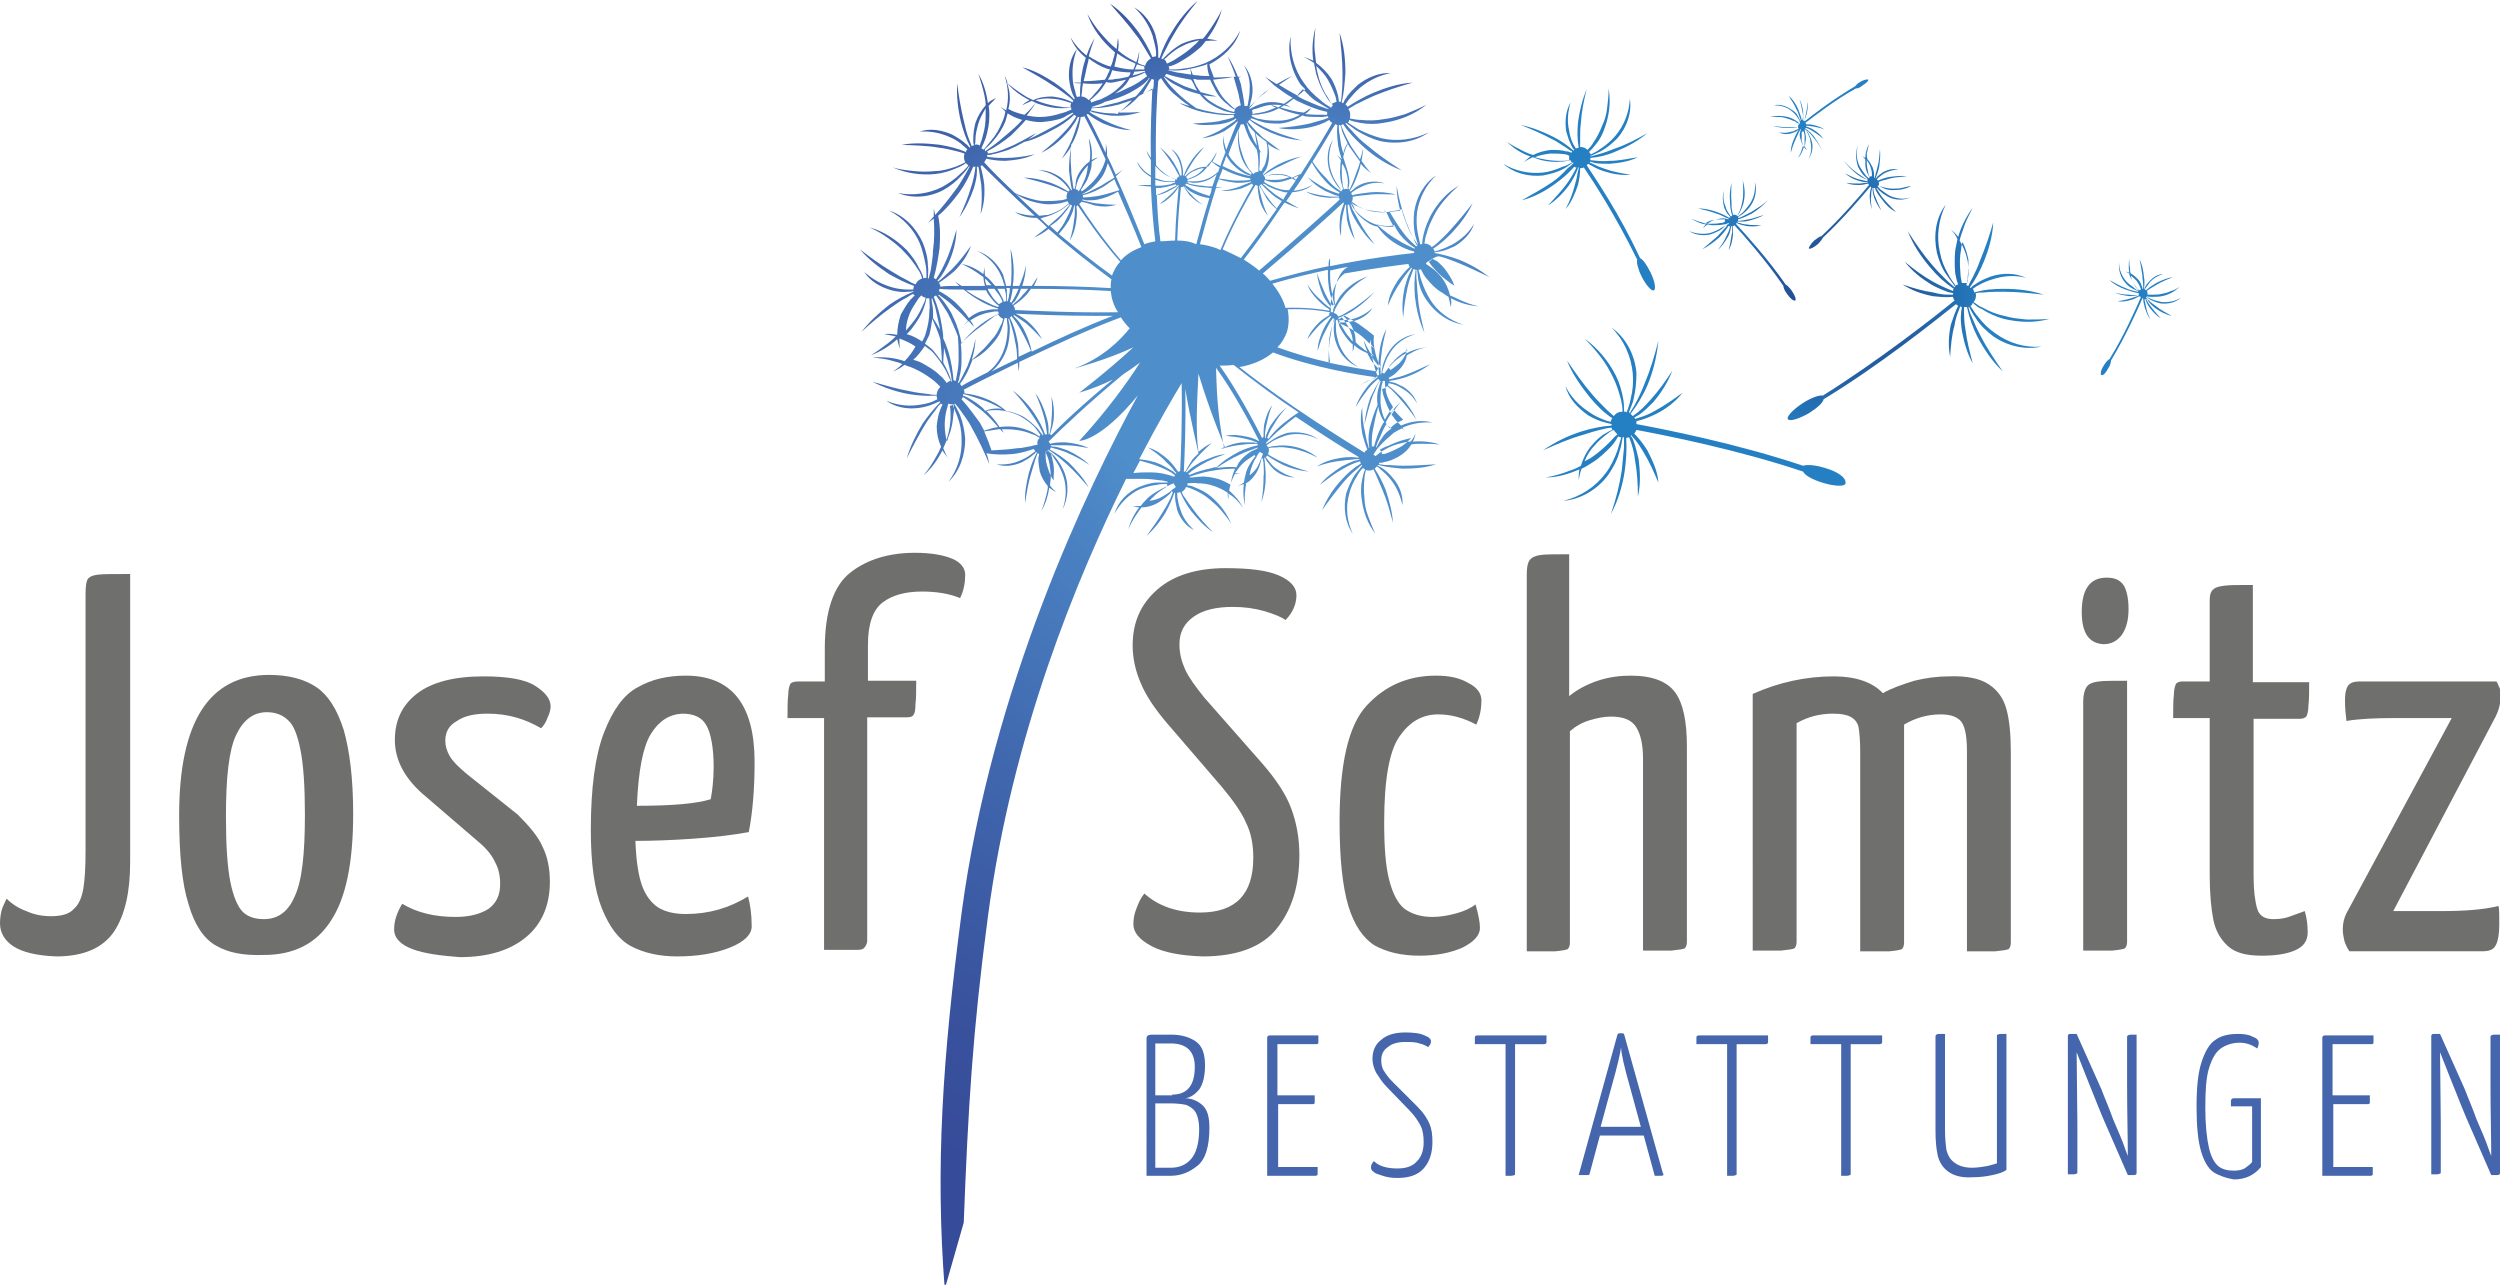 <?xml version="1.0" encoding="utf-8"?>
<!-- Generator: Adobe Illustrator 25.2.1, SVG Export Plug-In . SVG Version: 6.00 Build 0)  -->
<svg version="1.1" id="Ebene_1" xmlns="http://www.w3.org/2000/svg" xmlns:xlink="http://www.w3.org/1999/xlink" x="0px" y="0px"
	 viewBox="0 0 341.9 175.7" style="enable-background:new 0 0 341.9 175.7;" xml:space="preserve">
<style type="text/css">
	.st0{fill:#6F6F6E;}
	.st1{fill:#4565AC;}
	.st2{fill:url(#SVGID_1_);}
	.st3{clip-path:url(#SVGID_3_);fill:url(#SVGID_4_);}
</style>
<g>
	<g>
		<g>
			<path class="st0" d="M1.8,129.4c-1.2-0.8-1.8-1.9-1.8-3.1c0-0.7,0.1-1.3,0.2-1.7c0.1-0.5,0.4-1,0.7-1.7c0.7,0.7,1.6,1.3,2.7,1.7
				c1.1,0.5,2.2,0.7,3.4,0.7c1.4,0,2.5-0.3,3.1-1c0.7-0.6,1.1-1.6,1.3-2.8c0.2-1.2,0.3-2.9,0.3-5.1V81.2c0-1,0.1-1.7,0.3-2
				c0.2-0.3,0.6-0.5,1.3-0.6c0.7-0.1,2.2-0.1,4.5-0.1v39.4c0,4.1-0.7,7.2-2.2,9.5c-1.5,2.2-4.1,3.4-7.9,3.4
				C5,130.7,3,130.2,1.8,129.4z"/>
			<path class="st0" d="M29.5,129.3c-1.6-0.9-2.9-2.8-3.7-5.6c-0.9-2.8-1.3-6.8-1.3-12.2c0-12.8,4.1-19.2,12.3-19.2
				c2.7,0,4.9,0.6,6.5,1.7c1.6,1.1,2.8,3,3.7,5.8c0.8,2.8,1.3,6.6,1.3,11.5c0,6.7-1,11.6-3.1,14.7c-2,3.1-5.1,4.6-9.1,4.6
				C33.3,130.7,31.2,130.3,29.5,129.3z M40.3,122.6c1-2.1,1.4-5.8,1.4-11.2c0-3.8-0.2-6.8-0.6-8.8c-0.4-2-0.9-3.4-1.7-4.1
				c-0.7-0.7-1.7-1.1-2.9-1.1c-1.8,0-3.2,1-4.2,3.1c-1,2.1-1.4,5.8-1.4,11.2c0,3.9,0.2,6.9,0.6,8.9c0.4,2,1,3.4,1.7,4.1
				c0.7,0.7,1.7,1,2.9,1C38,125.7,39.4,124.7,40.3,122.6z"/>
			<path class="st0" d="M56.4,129.8c-1.6-0.6-2.5-1.5-2.5-2.7c0-1.2,0.4-2.3,1.1-3.5c2,1.2,4.4,1.8,7.3,1.8c1.9,0,3.4-0.4,4.5-1.1
				c1.1-0.8,1.6-1.9,1.6-3.4c0-1.1-0.2-2.1-0.7-3c-0.4-0.9-1.2-1.9-2.3-2.8l-7.1-6.1c-2.8-2.3-4.3-4.9-4.3-7.8c0-2.7,1-4.8,3.1-6.4
				c2-1.5,5-2.3,9-2.3c3.3,0,5.7,0.4,7.1,1.3c1.4,0.9,2.1,1.8,2.1,2.8c0,0.4-0.1,0.9-0.4,1.5c-0.2,0.6-0.5,1.1-0.9,1.5
				c-2.2-1.3-4.6-2-7.3-2c-1.8,0-3.2,0.3-4.2,1c-1.1,0.6-1.6,1.5-1.6,2.7c0,0.7,0.2,1.4,0.6,2.1c0.4,0.7,1.2,1.5,2.4,2.5l6.9,5.5
				c1.6,1.6,2.8,3,3.4,4.4c0.7,1.4,1,3,1,4.8c0,3.2-1.1,5.8-3.3,7.6c-2.2,1.8-5.2,2.7-9,2.7C60.2,130.7,58,130.4,56.4,129.8z"/>
			<path class="st0" d="M102.3,122.6c0.3,1.1,0.5,2.4,0.5,4.1c0,1.1-1,2.1-3,2.9c-2,0.8-4.4,1.2-7.2,1.2c-2.5,0-4.6-0.5-6.3-1.4
				c-1.7-0.9-3-2.7-4-5.2c-1-2.5-1.5-6.1-1.5-10.7c0-5.7,0.6-10.2,1.8-13.3c1.2-3.1,2.7-5.2,4.6-6.2c1.9-1.1,4.1-1.6,6.6-1.6
				c6.2,0,9.4,3.9,9.4,11.8c0,3.9-0.3,7.1-0.8,9.6c-2.2,0.4-4.7,0.7-7.6,0.9c-2.9,0.2-5.5,0.3-7.9,0.3c0.1,2.7,0.4,4.7,0.9,6.1
				c0.5,1.4,1.3,2.4,2.2,3c1,0.6,2.2,0.9,3.8,0.9C96.9,125,99.7,124.2,102.3,122.6z M89,100.4c-1.1,1.8-1.7,5.1-1.9,9.8
				c4.9,0,8.2-0.3,10.1-0.9c0.2-1.1,0.4-2.6,0.4-4.4c0-2.7-0.4-4.7-1-5.7c-0.6-1.1-1.7-1.6-3.3-1.6C91.5,97.7,90.1,98.6,89,100.4z"
				/>
			<path class="st0" d="M112.8,98.2h-5.1c0-1.3,0-2.4,0.1-3.2c0-0.8,0.2-1.3,0.3-1.5c0.2-0.2,0.5-0.3,1.1-0.3h3.6v-4.5
				c0-5.1,1.2-8.6,3.5-10.4c2.3-1.8,5.3-2.7,8.8-2.7c2.2,0,3.9,0.3,5.1,0.8c1.2,0.5,1.8,1.3,1.8,2.2c0,1.1-0.2,2.2-0.7,3.2
				c-1.4-0.6-3.2-0.9-5.2-0.9c-2.3,0-4.1,0.5-5.4,1.5c-1.3,1-2,2.9-2,5.8v4.9h6.6c0,1.3,0,2.4-0.1,3.2c0,0.8-0.1,1.3-0.3,1.5
				c-0.1,0.2-0.4,0.3-0.9,0.3h-5.4v30.6c0,0.2-0.1,0.5-0.3,0.8c-0.2,0.3-0.5,0.4-1,0.4h-4.6V98.2z"/>
			<path class="st0" d="M157.5,129.4c-1.7-0.9-2.5-1.9-2.5-3c0-0.6,0.1-1.4,0.4-2.1c0.3-0.8,0.6-1.5,1.1-2.1
				c1.9,1.7,4.4,2.6,7.6,2.6c4.9,0,7.3-2.5,7.3-7.5c0-1.8-0.3-3.4-1-4.8c-0.6-1.4-1.8-3.1-3.4-5l-7.4-8.6c-1.7-2-2.9-3.8-3.6-5.5
				c-0.7-1.6-1.1-3.4-1.1-5.1c0-3.2,1.1-5.7,3.4-7.7c2.2-1.9,5.3-2.9,9.3-2.9c3.3,0,5.7,0.3,7.3,1c1.6,0.7,2.4,1.6,2.4,2.7
				c0,1.2-0.5,2.4-1.5,3.4c-0.5-0.4-1.5-0.8-2.8-1.2c-1.4-0.4-2.8-0.6-4.4-0.6c-2.2,0-4,0.4-5.3,1.3c-1.3,0.9-2,2.1-2,3.8
				c0,1.3,0.3,2.4,0.8,3.5c0.5,1.1,1.4,2.3,2.6,3.8l8,9.1c1.9,2.2,3.2,4.2,3.9,6.1c0.7,1.9,1.1,4,1.1,6.3c0,4.2-1,7.5-3.1,10.1
				c-2,2.5-5.4,3.8-10.1,3.8C161.6,130.7,159.2,130.3,157.5,129.4z"/>
			<path class="st0" d="M188,129.3c-1.6-1-2.8-2.8-3.6-5.4c-0.8-2.7-1.2-6.5-1.2-11.5c0-7.9,1.2-13.2,3.7-15.9
				c2.5-2.7,5.6-4.1,9.5-4.1c1.8,0,3.2,0.3,4.4,1c1.2,0.6,1.8,1.4,1.8,2.4c0,1.1-0.2,2.2-0.7,3.3c-1.7-0.9-3.4-1.4-5.2-1.4
				c-2.2,0-3.9,1-5.3,3c-1.4,2-2.1,5.9-2.1,11.8c0,3.4,0.2,6,0.7,7.9c0.5,1.9,1.2,3.2,2.1,3.9c1,0.7,2.2,1.1,3.8,1.1
				c1.1,0,2.2-0.2,3.3-0.5c1.1-0.3,1.9-0.7,2.6-1.2c0.4,1.4,0.6,2.5,0.6,3.2c0,1-0.8,1.9-2.4,2.7c-1.6,0.7-3.5,1.1-5.9,1.1
				C191.7,130.7,189.6,130.2,188,129.3z"/>
			<path class="st0" d="M208.8,78.6c0-0.9,0.1-1.6,0.4-2c0.3-0.4,0.8-0.6,1.5-0.7c0.7-0.1,2-0.1,3.9-0.1v19.4
				c1.1-0.9,2.4-1.6,3.9-2.1c1.5-0.5,3-0.7,4.5-0.7c3,0,5,0.8,6.1,2.3c1.1,1.5,1.6,4,1.6,7.4v26.7c0,0.4-0.1,0.7-0.3,0.9
				c-0.2,0.1-0.8,0.2-1.8,0.3c-1,0-2.3,0-3.9,0v-26.2c0-1.9-0.3-3.3-0.9-4.3c-0.6-1-1.7-1.5-3.5-1.5c-0.9,0-1.9,0.2-2.9,0.5
				c-1,0.3-1.9,0.8-2.7,1.5v28.9c0,0.4-0.1,0.7-0.3,0.9c-0.2,0.1-0.7,0.2-1.7,0.3c-1,0-2.3,0-3.9,0V78.6z"/>
			<path class="st0" d="M272,93.6c1.2,0.8,2,1.9,2.4,3.4c0.4,1.4,0.6,3.4,0.6,5.9v26c0,0.4-0.1,0.7-0.3,0.9
				c-0.2,0.1-0.8,0.2-1.8,0.3c-1,0-2.3,0-3.9,0v-27.3c0-1.9-0.2-3.2-0.7-4c-0.5-0.7-1.4-1.1-2.9-1.1c-1.8,0-3.5,0.5-5,1.4v29.8
				c0,0.4-0.1,0.7-0.3,0.9c-0.2,0.1-0.7,0.2-1.7,0.3c-0.9,0-2.2,0-3.9,0h-0.1v-27.4c0-1.4-0.1-2.4-0.2-3.1c-0.1-0.7-0.5-1.2-1-1.5
				c-0.5-0.3-1.3-0.5-2.5-0.5c-1.8,0-3.4,0.4-5,1.3v29.9c0,0.4-0.1,0.7-0.3,0.9c-0.2,0.1-0.8,0.2-1.8,0.3c-1,0-2.3,0-3.9,0V94.9
				c3.6-1.6,7.3-2.4,11.1-2.4c3,0,5.3,0.8,6.7,2.3c1.2-0.7,2.7-1.2,4.3-1.7c1.6-0.4,3.2-0.6,4.7-0.6C269,92.4,270.8,92.8,272,93.6z"
				/>
			<path class="st0" d="M284.7,83.7c0-3.1,1.1-4.7,3.4-4.7c1.1,0,1.8,0.3,2.3,1c0.4,0.6,0.7,1.7,0.7,3.3c0,1.5-0.3,2.6-0.9,3.5
				c-0.6,0.8-1.4,1.3-2.5,1.3C285.7,88,284.7,86.6,284.7,83.7z M284.9,95.9c0-0.9,0.2-1.6,0.5-2c0.3-0.4,0.8-0.6,1.6-0.7
				c0.7-0.1,2-0.1,3.9-0.1v35.7c0,0.4-0.1,0.7-0.3,0.9c-0.2,0.1-0.7,0.2-1.7,0.3c-1,0-2.3,0-4,0V95.9z"/>
			<path class="st0" d="M304.7,129.4c-1-0.9-1.7-2.1-2-3.6c-0.3-1.5-0.5-3.6-0.5-6.1V98.2h-5c0-1.3,0-2.4,0.1-3.2
				c0-0.8,0.2-1.3,0.3-1.5c0.2-0.2,0.5-0.3,0.8-0.3h3.8V82c0-0.7,0.2-1.2,0.5-1.4c0.3-0.3,0.8-0.4,1.5-0.5c0.7-0.1,2-0.1,3.9-0.1
				v13.3h7.7c0,1.3,0,2.4-0.1,3.2c0,0.8-0.2,1.4-0.3,1.5c-0.2,0.2-0.5,0.3-0.8,0.3h-6.4v21.5c0,2,0.2,3.5,0.5,4.5
				c0.3,1,1.1,1.4,2.2,1.4c0.8,0,1.5-0.1,2.1-0.3c0.6-0.2,1.3-0.5,2.2-0.8c0.3,1,0.4,2,0.4,2.9c0,1.2-0.6,2-1.8,2.5
				s-2.7,0.7-4.5,0.7C307.2,130.7,305.7,130.3,304.7,129.4z"/>
			<path class="st0" d="M321,129.6c-0.1-0.2-0.3-0.6-0.4-1c-0.1-0.4-0.2-1-0.2-1.5c0-0.9,0.2-1.6,0.5-2.2l14.4-26.7h-7.6
				c-2.8,0-5.1,0.1-6.8,0.4c-0.1-0.8-0.2-1.8-0.2-2.8c0-0.9,0.1-1.5,0.4-2c0.3-0.4,0.8-0.6,1.5-0.6h18.8c0,0,0.2,0.2,0.3,0.6
				c0.2,0.3,0.3,0.7,0.3,1.3c0,0.9-0.2,1.9-0.7,2.9l-14,26.6h6.6c3.2,0,5.8-0.2,7.8-0.7c0.1,0.4,0.1,1.3,0.1,2.6
				c0,1.3-0.2,2.3-0.5,2.8c-0.3,0.6-0.9,0.8-1.9,0.8h-18.1C321.2,129.9,321.1,129.8,321,129.6z"/>
		</g>
	</g>
	<g>
		<g>
			<path class="st1" d="M156.8,142c0-0.3,0.2-0.5,0.7-0.5h2.7c1.3,0,2.4,0.3,3.3,0.9c0.9,0.6,1.3,1.7,1.3,3.3c0,1.5-0.3,2.6-0.8,3.3
				c-0.6,0.7-1.2,1.1-1.9,1.2c0.8,0,1.6,0.3,2.3,0.9c0.7,0.6,1,1.6,1,3.1c0,2.5-0.5,4.3-1.6,5.2s-2.3,1.4-3.7,1.4h-3.3V142z
				 M160.3,149.7c2.1,0,3.1-1.3,3.1-3.8c0-2.1-1.1-3.2-3.3-3.2H158v7.1H160.3z M160.1,159.7c1.2,0,2.1-0.4,2.8-1.2
				c0.7-0.8,1.1-2.2,1.1-4.1c0-1-0.2-1.8-0.5-2.3c-0.3-0.5-0.8-0.8-1.3-1c-0.5-0.1-1.2-0.2-2.1-0.2H158v8.8H160.1z"/>
			<path class="st1" d="M174.5,159.6h5.7c0,0.5,0,0.9,0,1c0,0.1-0.1,0.2-0.3,0.2h-6.6v-18.9c0-0.1,0-0.1,0.1-0.2
				c0.1-0.1,0.1-0.1,0.3-0.1h6.6c0,0.5,0,0.9,0,1c0,0.1-0.1,0.2-0.2,0.2h-5.4v7h5.1c0,0.5,0,0.8,0,1c0,0.1-0.1,0.2-0.2,0.2h-4.8
				V159.6z"/>
			<path class="st1" d="M189.1,160.8c-0.6-0.2-1-0.3-1.2-0.5c-0.3-0.2-0.4-0.4-0.4-0.6c0-0.1,0-0.3,0.1-0.5c0.1-0.2,0.2-0.3,0.3-0.4
				c0.7,0.7,1.8,1,3.2,1c1.2,0,2.1-0.3,2.7-1c0.6-0.6,0.9-1.5,0.9-2.6c0-0.8-0.1-1.6-0.4-2.2c-0.3-0.6-0.8-1.4-1.6-2.2l-3-3.1
				c-0.7-0.7-1.1-1.4-1.5-2c-0.3-0.6-0.5-1.2-0.5-1.9c0-1.1,0.4-2,1.2-2.6c0.8-0.7,1.9-1,3.3-1c1.1,0,2,0.1,2.6,0.4
				c0.6,0.2,0.9,0.5,0.9,0.8c0,0.3-0.1,0.5-0.4,0.8c-0.3-0.2-0.7-0.4-1.2-0.5c-0.5-0.2-1.2-0.2-1.9-0.2c-1,0-1.8,0.2-2.4,0.7
				c-0.6,0.4-0.9,1-0.9,1.8c0,0.5,0.1,1.1,0.4,1.5c0.3,0.5,0.7,1,1.2,1.5l3.4,3.4c0.8,0.8,1.3,1.6,1.6,2.3c0.3,0.7,0.4,1.5,0.4,2.5
				c0,1.5-0.4,2.7-1.2,3.6c-0.8,0.9-2,1.3-3.6,1.3C190.3,161.1,189.7,161,189.1,160.8z"/>
			<path class="st1" d="M211.5,141.6v0.9c0,0.2-0.1,0.3-0.4,0.3h-3.9v17.7c0,0.1,0,0.2-0.1,0.2c0,0-0.2,0.1-0.4,0.1
				c-0.2,0-0.5,0-0.8,0v-18h-4.2v-0.9c0-0.2,0.1-0.3,0.4-0.3H211.5z"/>
			<path class="st1" d="M227.5,160.6c0,0.2-0.2,0.2-0.5,0.2c-0.3,0-0.6,0-0.7,0l-1.5-5.5h-6l-1.4,5.2c0,0.1-0.1,0.2-0.2,0.2
				c-0.1,0-0.2,0-0.5,0c-0.3,0-0.5,0-0.8,0l5.3-19.2c0-0.1,0.2-0.2,0.4-0.2c0.2,0,0.4,0,0.5,0.1l5.3,19L227.5,160.6z M224.4,154.1
				l-1.5-5.5c-0.8-2.8-1.2-4.6-1.2-5.4c-0.1,0.8-0.5,2.6-1.3,5.4l-1.5,5.5H224.4z"/>
			<path class="st1" d="M241.8,141.6v0.9c0,0.2-0.1,0.3-0.4,0.3h-3.9v17.7c0,0.1,0,0.2-0.1,0.2c0,0-0.2,0.1-0.4,0.1
				c-0.2,0-0.5,0-0.8,0v-18h-4.2v-0.9c0-0.2,0.1-0.3,0.4-0.3H241.8z"/>
			<path class="st1" d="M257.4,141.6v0.9c0,0.2-0.1,0.3-0.4,0.3h-3.9v17.7c0,0.1,0,0.2-0.1,0.2c0,0-0.2,0.1-0.4,0.1
				c-0.2,0-0.5,0-0.8,0v-18h-4.2v-0.9c0-0.2,0.1-0.3,0.4-0.3H257.4z"/>
			<path class="st1" d="M266.4,160.2c-0.7-0.5-1.2-1.3-1.4-2.2c-0.2-0.9-0.3-2-0.3-3.3v-12.9c0-0.1,0-0.2,0.1-0.3
				c0,0,0.2-0.1,0.4-0.1c0.2,0,0.5,0,0.8,0v13.2c0,1.1,0.1,2,0.2,2.7c0.2,0.7,0.5,1.3,1.1,1.7c0.5,0.4,1.3,0.7,2.4,0.7
				c0.6,0,1.3-0.1,1.9-0.2c0.6-0.1,1.1-0.3,1.5-0.4v-17.4c0-0.1,0-0.2,0.1-0.2c0,0,0.2-0.1,0.4-0.1c0.2,0,0.5,0,0.8,0v18.6
				c-0.4,0.3-1,0.5-1.9,0.7c-0.9,0.2-1.8,0.3-2.7,0.3C268.3,161.1,267.2,160.8,266.4,160.2z"/>
			<path class="st1" d="M291,141.6c0,0,0.2-0.1,0.4-0.1c0.2,0,0.5,0,0.8,0v18.9c0,0.2-0.1,0.3-0.4,0.3H291l-3.4-7.8
				c0,0-0.8-1.9-2.3-5.7l-1.3-3.3l0.1,9.6v6.8c0,0.1,0,0.2-0.1,0.2c0,0-0.2,0.1-0.4,0.1c-0.2,0-0.5,0-0.8,0v-18.9
				c0-0.2,0.1-0.3,0.3-0.3h0.9l3.4,7.6c0.4,1.1,1,2.4,1.6,4.1c0.7,1.6,1.3,3,1.7,4.2l0.3,0.8c0-2.6-0.1-5.9-0.1-9.8v-6.6
				C290.9,141.8,290.9,141.7,291,141.6z"/>
			<path class="st1" d="M302.7,160.3c-0.7-0.5-1.3-1.5-1.7-2.9c-0.4-1.4-0.6-3.4-0.6-6c0-2.7,0.2-4.7,0.7-6.2c0.5-1.5,1.1-2.5,1.9-3
				c0.8-0.6,1.9-0.8,3.1-0.8c0.8,0,1.5,0.1,2,0.4c0.6,0.2,0.8,0.5,0.8,0.8c0,0.3-0.1,0.6-0.2,0.8c-0.7-0.5-1.5-0.8-2.4-0.8
				c-1,0-1.9,0.3-2.6,0.8c-0.7,0.5-1.2,1.4-1.6,2.7c-0.4,1.3-0.5,3.1-0.5,5.4c0,2.4,0.2,4.2,0.5,5.5s0.8,2.1,1.3,2.5
				c0.5,0.4,1.2,0.6,2.1,0.6c0.6,0,1.2-0.1,1.6-0.4c0.4-0.3,0.7-0.5,0.9-0.8v-7.6h-2.9v-0.7c0-0.2,0.1-0.4,0.4-0.4h3.7v9.4
				c-0.9,1.1-2.1,1.7-3.7,1.7C304.4,161.1,303.5,160.8,302.7,160.3z"/>
			<path class="st1" d="M318.8,159.6h5.7c0,0.5,0,0.9,0,1c0,0.1-0.1,0.2-0.3,0.2h-6.6v-18.9c0-0.1,0-0.1,0.1-0.2
				c0.1-0.1,0.1-0.1,0.3-0.1h6.6c0,0.5,0,0.9,0,1c0,0.1-0.1,0.2-0.2,0.2h-5.4v7h5.1c0,0.5,0,0.8,0,1c0,0.1-0.1,0.2-0.2,0.2h-4.8
				V159.6z"/>
			<path class="st1" d="M340.7,141.6c0,0,0.2-0.1,0.4-0.1c0.2,0,0.5,0,0.8,0v18.9c0,0.2-0.1,0.3-0.4,0.3h-0.8l-3.4-7.8
				c0,0-0.8-1.9-2.3-5.7l-1.3-3.3l0.1,9.6v6.8c0,0.1,0,0.2-0.1,0.2c0,0-0.2,0.1-0.4,0.1c-0.2,0-0.5,0-0.8,0v-18.9
				c0-0.2,0.1-0.3,0.3-0.3h0.9l3.4,7.6c0.4,1.1,1,2.4,1.6,4.1c0.7,1.6,1.3,3,1.7,4.2l0.3,0.8c0-2.6-0.1-5.9-0.1-9.8v-6.6
				C340.6,141.8,340.6,141.7,340.7,141.6z"/>
		</g>
	</g>
	<radialGradient id="SVGID_1_" cx="251.881" cy="40.565" r="38.852" gradientUnits="userSpaceOnUse">
		<stop  offset="1.701337e-02" style="stop-color:#223C82"/>
		<stop  offset="0.528" style="stop-color:#2580C3"/>
	</radialGradient>
	<path class="st2" d="M249.6,64c-1.3-0.4-2.5-0.5-3-0.3c-8.9-3-19-5-22.8-5.7c0-0.1,0-0.3,0-0.4c0.9-0.2,1.9-0.6,2.7-1
		c1.4-0.7,2.7-1.7,3.6-2.9c-1.2,0.9-2.5,1.8-3.8,2.5c-0.7,0.4-1.4,0.7-2.1,0.9c-0.2,0.1-0.4,0.1-0.6,0.2c0-0.1,0-0.1-0.1-0.2
		c0.2-0.1,0.5-0.3,0.7-0.4c0.7-0.5,1.3-1.1,1.9-1.7c1.1-1.3,2-2.7,2.6-4.3c-0.9,1.4-1.9,2.8-3,4c-0.7,0.8-1.5,1.6-2.4,2.2
		c-0.1-0.1-0.2-0.2-0.3-0.3c0.9-1.2,1.7-2.5,2.3-3.9c0.8-1.9,1.3-4,1.5-6.1c-0.5,2-1.1,4-1.9,5.9c-0.4,1-0.8,1.9-1.3,2.8
		c-0.2,0.4-0.5,0.8-0.7,1.2c0,0-0.1-0.1-0.1-0.1c0,0,0-0.1,0-0.1c0.2-0.6,0.5-1.1,0.6-1.7c0.3-1.2,0.4-2.4,0.4-3.6
		c-0.2-2.4-1.4-4.8-3.4-6.2c1.7,1.7,2.7,4,2.9,6.3c0.1,1.2,0,2.3-0.3,3.5c-0.1,0.6-0.3,1.1-0.5,1.7l0,0.1c0,0-0.1,0-0.1-0.1
		c-0.1,0-0.2,0-0.3,0c0-0.6,0-1.1-0.1-1.7c-0.2-1.1-0.5-2.2-1-3.2c-1-2-2.5-3.8-4.3-5.1c0.8,0.8,1.5,1.6,2.2,2.5
		c0.7,0.9,1.2,1.8,1.7,2.8c0.5,1,0.8,2,1.1,3.1c0.1,0.5,0.2,1,0.2,1.6c-0.5,0-0.9,0.2-1.2,0.6c-0.3-0.3-0.6-0.5-0.9-0.8
		c-0.7-0.7-1.4-1.4-2-2.1c-1.3-1.5-2.4-3.1-3.5-4.7c0.7,1.8,1.9,3.5,3.1,5c0.9,1.1,1.9,2.1,3.1,2.9c-0.1,0.1-0.2,0.3-0.2,0.5
		c0,0,0,0,0,0c-0.2-0.1-0.5-0.1-0.7-0.2c-0.8-0.3-1.5-0.6-2.2-1.1c-1.4-0.9-2.6-2.1-3.3-3.6c0.4,1.7,1.7,3,3.1,4
		c0.7,0.4,1.5,0.8,2.4,1c0.3,0.1,0.5,0.1,0.8,0.2c0,0.1,0,0.1,0,0.2c-1.4,0.1-2.8,0.4-4.1,0.8c-1.9,0.6-3.7,1.5-5.3,2.6
		c1.8-0.8,3.6-1.6,5.4-2.1c0.9-0.3,1.9-0.6,2.8-0.8c0.4-0.1,0.8-0.2,1.2-0.2c0,0.1,0.1,0.2,0.1,0.3c-0.3,0.1-0.5,0.2-0.8,0.4
		c-0.8,0.4-1.4,1-2,1.7c-0.7,0.8-1.2,1.8-1.5,2.8c-0.5,0.3-1,0.5-1.6,0.7c-1,0.4-2.1,0.7-3.2,0.9c1.6,0,3.2-0.5,4.6-1.1
		c-0.1,0.5-0.1,1-0.1,1.5c0.1-0.6,0.2-1.1,0.4-1.6c0.5-0.2,0.9-0.5,1.4-0.8c1-0.6,1.8-1.4,2.6-2.2c0.4-0.4,0.7-0.9,1-1.4
		c0.1,0,0.2,0.1,0.3,0.1c0,0,0.1,0,0.1,0l0,0.1c-0.2,0.6-0.3,1.1-0.5,1.7c-0.4,1.1-0.9,2.2-1.6,3.1c-1.4,1.9-3.4,3.2-5.8,3.8
		c2.4-0.2,4.7-1.6,6.1-3.5c0.7-1,1.3-2.1,1.6-3.3c0.2-0.6,0.3-1.2,0.4-1.8c0,0,0-0.1,0-0.1c0.1,0,0.1,0,0.2,0c0,0.5,0,0.9,0,1.4
		c-0.1,1-0.2,2-0.3,3.1c-0.3,2-0.8,4-1.5,6c1-1.8,1.6-3.9,1.9-5.9c0.2-1.5,0.3-3,0.2-4.5c0.1,0,0.3-0.1,0.4-0.1
		c0.4,1,0.7,2.1,0.8,3.1c0.3,1.6,0.4,3.3,0.4,5c0.4-1.7,0.3-3.4,0.1-5.1c-0.2-0.8-0.4-1.7-0.7-2.5c-0.1-0.3-0.2-0.5-0.4-0.7
		c0.1,0,0.1-0.1,0.1-0.1c0.1,0.2,0.2,0.3,0.4,0.5c0.5,0.6,0.9,1.2,1.3,1.9c0.8,1.3,1.4,2.7,2,4.1c-0.1-1.6-0.8-3-1.5-4.4
		c-0.5-0.8-1.1-1.6-1.8-2.3c0.1-0.1,0.2-0.3,0.3-0.5c3.8,0.7,13.9,2.7,22.8,5.7c0.2,0.5,1.3,1.1,2.6,1.5c1.6,0.5,3.1,0.6,3.2,0.1
		C252.5,65.3,251.3,64.5,249.6,64z M220.1,60.5c-0.8,0.8-1.6,1.5-2.5,2.1c-0.3,0.2-0.6,0.3-0.9,0.5c0.3-0.8,0.8-1.6,1.4-2.2
		c0.5-0.6,1.2-1.2,1.9-1.7c0.2-0.2,0.5-0.3,0.7-0.4c0.1,0.2,0.3,0.4,0.5,0.6C220.8,59.7,220.5,60.1,220.1,60.5z M269.8,41.4
		c0.4,0.4,0.8,0.7,1.3,0.9c0.9,0.6,1.9,1,2.9,1.3c2.1,0.5,4.3,0.6,6.3,0c-1,0.1-2.1,0.1-3.1,0.1c-1-0.1-2.1-0.2-3.1-0.5
		c-1-0.2-2-0.6-2.9-1.1c-0.5-0.2-0.9-0.5-1.3-0.8c0.3-0.3,0.4-0.8,0.3-1.2c0.4-0.1,0.8-0.1,1.1-0.1c0.9-0.1,1.8-0.1,2.7-0.1
		c1.8,0,3.7,0.2,5.5,0.4c-1.8-0.6-3.6-0.8-5.5-0.8c-1.3,0-2.7,0.1-4,0.5c0-0.2-0.1-0.3-0.2-0.5c0,0,0,0,0,0c0.2-0.1,0.4-0.3,0.6-0.4
		c0.7-0.4,1.4-0.7,2.1-0.9c1.5-0.5,3.1-0.6,4.6-0.2c-1.5-0.7-3.2-0.7-4.8-0.2c-0.8,0.3-1.5,0.6-2.2,1.1c-0.2,0.1-0.4,0.3-0.6,0.5
		c0,0-0.1-0.1-0.1-0.1c0.8-1.1,1.4-2.3,1.9-3.5c0.7-1.7,1.2-3.5,1.3-5.4c-0.5,1.8-1.1,3.5-1.8,5.2c-0.3,0.9-0.7,1.7-1.1,2.5
		c-0.2,0.3-0.4,0.7-0.5,1c-0.1,0-0.2-0.1-0.3-0.1c0.1-0.3,0.2-0.5,0.2-0.8c0.2-0.8,0.1-1.7,0-2.5c-0.2-1-0.6-2-1.1-2.8
		c0.1-0.5,0.3-1,0.5-1.6c0.3-1,0.8-1.9,1.3-2.9c-0.9,1.2-1.6,2.6-2,4c-0.3-0.4-0.6-0.7-1-1c0.4,0.4,0.7,0.8,0.9,1.3
		c-0.1,0.5-0.2,1-0.3,1.5c-0.1,1.1-0.1,2.1,0,3.2c0.1,0.5,0.2,1,0.4,1.5c-0.1,0-0.2,0.1-0.3,0.1c0,0,0,0.1-0.1,0.1l0-0.1
		c-0.3-0.5-0.7-0.9-0.9-1.4c-0.6-1-1-2-1.2-3.1c-0.5-2.1-0.2-4.5,0.8-6.5c-1.4,1.8-1.7,4.3-1.2,6.6c0.3,1.1,0.7,2.2,1.4,3.1
		c0.3,0.5,0.7,0.9,1,1.4c0,0,0,0,0.1,0.1c0,0-0.1,0.1-0.1,0.1c-0.3-0.3-0.7-0.6-1-0.9c-0.7-0.7-1.4-1.4-2-2.1
		c-1.3-1.5-2.4-3.1-3.4-4.7c0.7,1.8,1.8,3.5,3.1,5c0.9,1.1,2,2.1,3.2,2.9c-0.1,0.1-0.1,0.2-0.1,0.3c-1-0.4-1.9-0.8-2.8-1.3
		c-1.4-0.8-2.6-1.7-3.8-2.7c1,1.3,2.3,2.3,3.6,3.1c0.7,0.4,1.4,0.7,2.2,1c0.2,0.1,0.5,0.1,0.8,0.2c0,0.1,0,0.1,0,0.2
		c-0.2,0-0.4,0-0.6,0c-0.7,0-1.4-0.1-2.1-0.3c-1.4-0.2-2.8-0.6-4.2-1.1c1.2,0.8,2.6,1.3,4.1,1.6c0.9,0.1,1.8,0.2,2.8,0.1
		c0,0.2,0.1,0.3,0.2,0.5c-2.8,2.3-10.5,8.3-18,13c-0.5-0.1-1.6,0.3-2.7,1c-1.4,0.9-2.3,1.9-2.1,2.2c0.2,0.4,1.5,0,2.9-0.8
		c1.1-0.7,1.9-1.4,2-1.9c7.6-4.6,15.2-10.7,18.1-13c0.1,0.1,0.2,0.2,0.3,0.2c-0.4,0.8-0.7,1.7-1,2.6c-0.3,1.4-0.4,2.9-0.1,4.4
		c0.1-1.5,0.2-2.9,0.6-4.3c0.1-0.7,0.3-1.4,0.6-2.1c0.1-0.2,0.1-0.4,0.2-0.5c0.1,0,0.1,0.1,0.2,0.1c0,0.3-0.1,0.5-0.1,0.8
		c-0.1,0.8,0,1.6,0.1,2.4c0.3,1.6,0.7,3.1,1.5,4.5c-0.4-1.5-0.8-3-1-4.6c-0.2-1-0.2-2-0.2-3.1c0.1,0,0.3,0,0.4,0
		c0.3,1.4,0.8,2.8,1.4,4c0.9,1.7,2,3.4,3.5,4.8c-1.1-1.6-2.2-3.2-3.1-5c-0.5-0.9-0.8-1.7-1.2-2.6c-0.2-0.4-0.3-0.8-0.4-1.2
		c0.1,0,0.1,0,0.1-0.1c0,0,0,0.1,0,0.1c0.3,0.5,0.5,1,0.9,1.5c0.6,1,1.5,1.8,2.4,2.5c1.9,1.3,4.3,1.9,6.6,1.4
		c-2.3,0.2-4.5-0.5-6.3-1.8c-0.9-0.6-1.7-1.4-2.4-2.3c-0.4-0.4-0.6-0.9-1-1.4l0-0.1c0,0,0.1,0,0.1,0
		C269.7,41.6,269.8,41.5,269.8,41.4z M269.1,37.9c0,0.3-0.1,0.5-0.1,0.8c-0.2,0-0.5,0-0.7,0c-0.1-0.5-0.2-1-0.2-1.5
		c-0.1-1-0.1-2.1,0.1-3.1c0-0.3,0.1-0.6,0.2-1c0.4,0.8,0.6,1.5,0.8,2.4C269.2,36.3,269.2,37.1,269.1,37.9z M212.3,24.9
		c-1.3,0.9-2.8,1.7-4.2,2.5c1.6-0.4,3.1-1.2,4.5-2.2c1-0.7,1.9-1.5,2.7-2.4c0.1,0.1,0.2,0.1,0.3,0.1c-0.4,0.8-0.8,1.5-1.3,2.2
		c-0.8,1.1-1.7,2-2.6,3c1.1-0.7,2.1-1.7,2.9-2.8c0.4-0.6,0.7-1.1,1-1.8c0.1-0.2,0.2-0.4,0.2-0.6c0,0,0.1,0,0.1,0
		c0,0.2,0,0.3-0.1,0.5c-0.1,0.6-0.2,1.2-0.4,1.8c-0.3,1.2-0.7,2.3-1.3,3.4c0.8-0.9,1.3-2.1,1.7-3.3c0.2-0.8,0.3-1.5,0.3-2.3
		c0.2,0,0.3,0,0.5-0.1c1.3,1.9,4.3,6.5,7.3,12.6c-0.1,0.4,0.1,1.3,0.6,2.3c0.6,1.2,1.4,2.1,1.7,1.9c0.3-0.2,0.1-1.3-0.5-2.5
		c-0.5-1-1-1.7-1.4-1.9c-2.9-6.2-6-10.7-7.3-12.7c0.1-0.1,0.1-0.1,0.2-0.2c0.7,0.4,1.4,0.8,2.1,1c1.2,0.4,2.4,0.6,3.7,0.5
		c-1.2-0.2-2.4-0.4-3.5-0.8c-0.6-0.2-1.1-0.4-1.7-0.7c-0.1-0.1-0.3-0.1-0.4-0.2c0,0,0.1-0.1,0.1-0.1c0.2,0.1,0.4,0.1,0.6,0.2
		c0.7,0.1,1.4,0.1,2,0.1c1.3-0.1,2.7-0.3,3.9-0.9c-1.3,0.2-2.6,0.5-3.9,0.5c-0.9,0.1-1.7,0-2.6-0.1c0-0.1,0-0.2,0-0.3
		c1.2-0.1,2.4-0.4,3.5-0.9c1.5-0.6,3-1.4,4.3-2.5c-1.4,0.8-2.9,1.6-4.4,2.1c-0.8,0.3-1.5,0.6-2.3,0.8c-0.4,0.1-0.7,0.2-1.1,0.3
		c0,0,0-0.1,0-0.1c0,0,0.1,0,0.1,0c0.4-0.2,0.9-0.4,1.3-0.6c0.9-0.5,1.6-1.1,2.3-1.8c1.3-1.5,2-3.5,1.7-5.4c-0.1,1.9-0.8,3.7-2,5.1
		c-0.6,0.7-1.3,1.3-2.1,1.8c-0.4,0.3-0.8,0.5-1.2,0.7l-0.1,0c0,0,0-0.1,0-0.1c0-0.1-0.1-0.1-0.2-0.2c0.3-0.3,0.6-0.6,0.9-1
		c0.6-0.7,1-1.5,1.3-2.4c0.6-1.7,0.8-3.5,0.5-5.3c0,0.9-0.1,1.8-0.2,2.6c-0.1,0.9-0.3,1.7-0.7,2.5c-0.3,0.8-0.7,1.6-1.2,2.3
		c-0.2,0.4-0.5,0.7-0.8,1c-0.3-0.3-0.6-0.4-1-0.4c0-0.3,0-0.6,0-1c0-0.8,0-1.5,0.1-2.3c0.1-1.5,0.4-3.1,0.8-4.6
		c-0.6,1.4-1,3-1.2,4.6c-0.1,1.1-0.1,2.2,0.1,3.4c-0.1,0-0.3,0.1-0.4,0.1c0,0,0,0,0,0c-0.1-0.2-0.2-0.4-0.3-0.5
		c-0.3-0.6-0.5-1.2-0.6-1.9c-0.3-1.3-0.2-2.6,0.2-3.9c-0.7,1.2-0.8,2.6-0.6,4c0.2,0.7,0.4,1.3,0.7,1.9c0.1,0.2,0.2,0.4,0.4,0.6
		c0,0-0.1,0.1-0.1,0.1c-0.8-0.7-1.8-1.4-2.8-1.9c-1.4-0.7-2.9-1.3-4.4-1.6c1.5,0.6,2.9,1.2,4.2,1.9c0.7,0.3,1.3,0.8,2,1.2
		c0.3,0.2,0.5,0.4,0.8,0.5c0,0.1-0.1,0.1-0.1,0.2c-0.2-0.1-0.4-0.2-0.7-0.2c-0.7-0.2-1.4-0.2-2.1-0.2c-0.8,0.1-1.7,0.3-2.4,0.7
		c-0.4-0.1-0.9-0.3-1.3-0.5c-0.8-0.4-1.6-0.8-2.3-1.3c0.9,0.9,2,1.6,3.2,2c-0.3,0.2-0.6,0.5-0.9,0.8c0.4-0.3,0.8-0.5,1.2-0.7
		c0.4,0.1,0.8,0.3,1.2,0.4c0.9,0.2,1.8,0.3,2.7,0.2c0.4,0,0.9-0.1,1.3-0.2c0,0.1,0,0.2,0.1,0.2c0,0,0,0,0.1,0.1l0,0
		c-0.4,0.2-0.8,0.5-1.3,0.6c-0.9,0.4-1.8,0.7-2.7,0.8c-1.8,0.2-3.8-0.2-5.4-1.2c1.4,1.3,3.5,1.8,5.4,1.6c1-0.2,1.9-0.4,2.8-0.9
		c0.4-0.2,0.8-0.5,1.2-0.8c0,0,0,0,0.1-0.1c0,0,0.1,0.1,0.1,0.1c-0.3,0.3-0.5,0.5-0.8,0.7C213.6,23.9,213,24.4,212.3,24.9z
		 M214.6,21.9c-0.4,0.1-0.8,0.1-1.3,0.1c-0.9,0-1.7-0.1-2.6-0.3c-0.3-0.1-0.5-0.1-0.8-0.2c0.7-0.3,1.4-0.4,2.1-0.5
		c0.7,0,1.3,0,2,0.1c0.2,0,0.4,0.1,0.6,0.2C214.6,21.5,214.6,21.7,214.6,21.9z M235.5,31.1c-0.4,0.3-0.9,0.5-1.4,0.7
		c-1,0.3-2.1,0.2-3.1-0.2c0.9,0.6,2.1,0.7,3.1,0.4c0.5-0.2,1-0.4,1.4-0.7c0.2-0.2,0.4-0.4,0.6-0.5c0,0,0,0,0,0c0,0,0,0,0.1,0
		c-0.1,0.2-0.2,0.3-0.4,0.5c-0.3,0.3-0.6,0.7-0.9,1c-0.7,0.6-1.4,1.2-2.1,1.8c0.8-0.4,1.6-1,2.3-1.6c0.5-0.5,0.9-1,1.3-1.6
		c0.1,0,0.1,0,0.2,0.1c-0.1,0.5-0.3,0.9-0.5,1.3c-0.3,0.7-0.7,1.3-1.2,1.9c0.6-0.5,1-1.1,1.4-1.8c0.2-0.3,0.3-0.7,0.4-1.1
		c0-0.1,0-0.2,0.1-0.4c0,0,0.1,0,0.1,0c0,0.1,0,0.2,0,0.3c0,0.3,0,0.7-0.1,1c-0.1,0.7-0.2,1.3-0.4,2c0.4-0.6,0.5-1.3,0.6-2
		c0-0.4,0-0.9,0-1.3c0.1,0,0.1,0,0.2-0.1c1.2,1.3,4.3,4.8,6.7,8.3c0,0.3,0.2,0.7,0.5,1.1c0.4,0.6,0.9,1,1.1,0.9
		c0.2-0.1,0-0.7-0.5-1.4c-0.3-0.4-0.6-0.7-0.8-0.8c-2.4-3.5-5.6-7-6.8-8.3c0,0,0,0,0.1-0.1c0.4,0.2,0.8,0.3,1.3,0.4
		c0.7,0.1,1.4,0.1,2.1-0.1c-0.7,0-1.4,0-2-0.1c-0.3,0-0.7-0.1-1-0.2c-0.1,0-0.2,0-0.3-0.1c0,0,0-0.1,0-0.1c0.1,0,0.2,0,0.4,0
		c0.4,0,0.8,0,1.1-0.1c0.7-0.2,1.5-0.4,2.1-0.8c-0.7,0.2-1.4,0.5-2.1,0.6c-0.5,0.1-1,0.2-1.4,0.2c0-0.1,0-0.1,0-0.2
		c0.7-0.2,1.3-0.5,1.9-0.8c0.8-0.5,1.5-1.1,2.2-1.8c-0.7,0.6-1.5,1.1-2.3,1.6c-0.4,0.2-0.8,0.4-1.2,0.6c-0.2,0.1-0.4,0.2-0.6,0.2
		c0,0,0,0,0-0.1c0,0,0,0,0,0c0.2-0.2,0.5-0.3,0.7-0.5c0.4-0.3,0.8-0.7,1.1-1.2c0.6-0.9,0.8-2.1,0.5-3.1c0.1,1.1-0.1,2.1-0.7,3
		c-0.3,0.4-0.6,0.8-1,1.2c-0.2,0.2-0.4,0.3-0.6,0.5l0,0c0,0,0,0,0,0c0,0-0.1-0.1-0.1-0.1c0.2-0.2,0.3-0.4,0.4-0.6
		c0.2-0.4,0.4-0.9,0.5-1.4c0.2-1,0.1-2-0.2-3c0.1,0.5,0.1,1,0.1,1.5c0,0.5,0,1-0.1,1.5c-0.1,0.5-0.2,0.9-0.4,1.4
		c-0.1,0.2-0.2,0.4-0.3,0.6c-0.2-0.1-0.4-0.2-0.6-0.1c0-0.2-0.1-0.4-0.1-0.5c-0.1-0.4-0.1-0.9-0.1-1.3c-0.1-0.9,0-1.7,0-2.6
		c-0.2,0.9-0.3,1.7-0.2,2.6c0,0.6,0.1,1.3,0.3,1.9c-0.1,0-0.1,0.1-0.2,0.1c0,0,0,0,0,0c-0.1-0.1-0.1-0.2-0.2-0.3
		c-0.2-0.3-0.4-0.6-0.5-1c-0.3-0.7-0.4-1.4-0.2-2.2c-0.3,0.7-0.2,1.5,0,2.3c0.2,0.4,0.3,0.7,0.6,1c0.1,0.1,0.2,0.2,0.2,0.3
		c0,0,0,0-0.1,0.1c-0.5-0.3-1.1-0.6-1.7-0.8c-0.8-0.3-1.7-0.5-2.6-0.5c0.9,0.2,1.7,0.4,2.5,0.7c0.4,0.1,0.8,0.3,1.2,0.5
		c0.2,0.1,0.3,0.1,0.5,0.2c0,0,0,0.1,0,0.1c-0.1,0-0.3-0.1-0.4-0.1c-0.4-0.1-0.8,0-1.2,0.1c-0.5,0.1-0.9,0.3-1.3,0.6
		c-0.3,0-0.5-0.1-0.8-0.2c-0.5-0.1-0.9-0.3-1.4-0.5c0.6,0.4,1.3,0.7,2,0.8c-0.2,0.2-0.3,0.3-0.4,0.5c0.2-0.2,0.4-0.3,0.6-0.5
		c0.2,0,0.5,0.1,0.7,0.1c0.5,0,1,0,1.5-0.1c0.2,0,0.5-0.1,0.7-0.2c0,0,0,0.1,0.1,0.1c0,0,0,0,0,0l0,0C236,30.8,235.8,31,235.5,31.1z
		 M235.3,30.5c-0.5,0.1-1,0.1-1.5,0.1c-0.2,0-0.3,0-0.5-0.1c0.3-0.2,0.7-0.4,1.1-0.4c0.4-0.1,0.7-0.1,1.1-0.1c0.1,0,0.2,0,0.4,0
		c0,0.1,0,0.2,0,0.3C235.8,30.4,235.6,30.5,235.3,30.5z M246.1,16.9c-0.1-0.1-0.3-0.3-0.5-0.4c-0.3-0.2-0.7-0.4-1.1-0.5
		c-0.8-0.2-1.6-0.2-2.4,0c0.4,0,0.8,0,1.2,0c0.4,0,0.8,0.1,1.1,0.2c0.4,0.1,0.7,0.3,1.1,0.4C245.7,16.8,245.9,16.9,246.1,16.9
		c-0.2,0.2-0.2,0.3-0.2,0.5c-0.1,0-0.3,0-0.4,0c-0.3,0-0.7,0-1,0c-0.7,0-1.4-0.1-2.1-0.2c0.7,0.2,1.4,0.3,2,0.3c0.5,0,1,0,1.5-0.1
		c0,0.1,0,0.1,0.1,0.2c0,0,0,0,0,0c-0.1,0-0.2,0.1-0.2,0.1c-0.3,0.1-0.5,0.3-0.8,0.3c-0.6,0.2-1.1,0.2-1.7,0.1
		c0.5,0.3,1.2,0.3,1.8,0.1c0.3-0.1,0.6-0.2,0.8-0.4c0.1-0.1,0.2-0.1,0.2-0.2c0,0,0,0,0,0c-0.3,0.4-0.5,0.8-0.7,1.3
		c-0.3,0.6-0.5,1.3-0.5,2c0.2-0.7,0.4-1.3,0.7-1.9c0.1-0.3,0.3-0.6,0.4-0.9c0.1-0.1,0.1-0.2,0.2-0.4c0,0,0.1,0,0.1,0
		c0,0.1-0.1,0.2-0.1,0.3c-0.1,0.3-0.1,0.6,0,0.9c0.1,0.4,0.2,0.7,0.4,1c-0.1,0.2-0.1,0.4-0.2,0.6c-0.1,0.4-0.3,0.7-0.5,1.1
		c0.4-0.4,0.6-0.9,0.8-1.5c0.1,0.1,0.2,0.3,0.4,0.4c-0.1-0.2-0.2-0.3-0.3-0.5c0.1-0.2,0.1-0.4,0.1-0.5c0.1-0.4,0.1-0.8,0-1.2
		c0-0.2-0.1-0.4-0.1-0.6c0,0,0.1,0,0.1,0c0,0,0,0,0,0l0,0c0.1,0.2,0.2,0.3,0.3,0.5c0.2,0.4,0.4,0.8,0.4,1.2c0.2,0.8,0.1,1.7-0.3,2.4
		c0.5-0.7,0.7-1.6,0.5-2.4c-0.1-0.4-0.3-0.8-0.5-1.2c-0.1-0.2-0.3-0.3-0.4-0.5c0,0,0,0,0,0c0,0,0,0,0,0c0.1,0.1,0.2,0.2,0.4,0.3
		c0.3,0.3,0.5,0.5,0.7,0.8c0.5,0.6,0.9,1.2,1.2,1.8c-0.3-0.7-0.7-1.3-1.1-1.9c-0.3-0.4-0.7-0.8-1.2-1.1c0,0,0-0.1,0.1-0.1
		c0.4,0.1,0.7,0.3,1,0.5c0.5,0.3,1,0.7,1.4,1c-0.4-0.5-0.8-0.9-1.3-1.2c-0.3-0.2-0.5-0.3-0.8-0.4c-0.1,0-0.2-0.1-0.3-0.1
		c0,0,0,0,0-0.1c0.1,0,0.1,0,0.2,0c0.3,0,0.5,0.1,0.8,0.1c0.5,0.1,1,0.2,1.5,0.4c-0.4-0.3-1-0.5-1.5-0.6c-0.3-0.1-0.7-0.1-1-0.1
		c0-0.1,0-0.1-0.1-0.2c1.1-0.8,4-3.1,6.9-4.7c0.2,0,0.6-0.1,0.9-0.4c0.5-0.3,0.9-0.7,0.8-0.8c-0.1-0.1-0.6,0-1.1,0.3
		c-0.4,0.2-0.6,0.5-0.7,0.6c-2.9,1.7-5.8,3.9-6.9,4.8c0,0,0-0.1-0.1-0.1c0.2-0.3,0.3-0.6,0.4-1c0.1-0.5,0.2-1.1,0.1-1.6
		c0,0.5-0.1,1.1-0.2,1.6c-0.1,0.3-0.1,0.5-0.2,0.8c0,0.1,0,0.1-0.1,0.2c0,0,0,0-0.1,0c0-0.1,0-0.2,0-0.3c0-0.3,0-0.6,0-0.9
		c-0.1-0.6-0.2-1.2-0.5-1.7c0.2,0.6,0.3,1.1,0.4,1.7c0.1,0.4,0.1,0.8,0,1.1c0,0-0.1,0-0.1,0c-0.1-0.5-0.3-1-0.5-1.5
		c-0.3-0.7-0.7-1.3-1.3-1.8c0.4,0.6,0.8,1.2,1.1,1.9c0.2,0.3,0.3,0.7,0.4,1c0.1,0.2,0.1,0.3,0.2,0.5c0,0,0,0-0.1,0c0,0,0,0,0,0
		c-0.1-0.2-0.2-0.4-0.3-0.6c-0.2-0.4-0.5-0.7-0.9-0.9c-0.7-0.5-1.6-0.8-2.4-0.6c0.8,0,1.7,0.2,2.3,0.7c0.3,0.2,0.6,0.5,0.9,0.9
		c0.1,0.2,0.2,0.3,0.3,0.5l0,0C246.2,16.9,246.2,16.9,246.1,16.9C246.2,16.9,246.1,16.9,246.1,16.9z M246.4,18c0.1,0,0.2,0,0.3,0
		c0,0.2,0.1,0.4,0.1,0.6c0,0.4,0,0.8,0,1.2c0,0.1,0,0.2-0.1,0.4c-0.1-0.3-0.2-0.6-0.3-0.9c0-0.3,0-0.6,0-0.9
		C246.4,18.2,246.4,18.1,246.4,18z M255.3,21c0.1-0.4,0.2-0.9,0.3-1.3c-0.3,0.6-0.5,1.2-0.5,1.9c-0.2-0.1-0.3-0.2-0.5-0.3
		c0.2,0.1,0.3,0.3,0.5,0.5c0,0.2,0,0.4,0,0.6c0,0.5,0.1,0.9,0.3,1.3c0.1,0.2,0.2,0.4,0.3,0.6c0,0-0.1,0-0.1,0.1c0,0,0,0,0,0l0,0
		c-0.2-0.2-0.4-0.3-0.5-0.5c-0.3-0.4-0.6-0.8-0.8-1.2c-0.4-0.9-0.5-1.8-0.2-2.8c-0.4,0.9-0.3,2,0,2.9c0.2,0.4,0.5,0.9,0.8,1.2
		c0.2,0.2,0.4,0.3,0.5,0.5c0,0,0,0,0,0c0,0,0,0,0,0.1c-0.2-0.1-0.3-0.2-0.5-0.3c-0.3-0.2-0.7-0.5-1-0.7c-0.7-0.5-1.3-1.1-1.8-1.7
		c0.5,0.7,1.1,1.3,1.7,1.8c0.5,0.4,1,0.7,1.6,0.9c0,0.1,0,0.1,0,0.2c-0.4-0.1-0.9-0.2-1.3-0.3c-0.6-0.2-1.2-0.5-1.8-0.8
		c0.5,0.4,1.1,0.8,1.8,1c0.3,0.1,0.7,0.2,1,0.2c0.1,0,0.2,0,0.3,0c0,0,0,0,0,0.1c-0.1,0-0.2,0-0.2,0c-0.3,0-0.6,0.1-0.9,0.1
		c-0.6,0-1.2,0-1.8-0.1c0.6,0.3,1.2,0.3,1.8,0.3c0.4,0,0.8-0.1,1.2-0.2c0,0.1,0.1,0.1,0.1,0.2c-1,1.2-3.7,4.4-6.5,7
		c-0.2,0-0.6,0.3-1,0.6c-0.5,0.5-0.8,1-0.7,1.1c0.1,0.1,0.6-0.1,1.2-0.6c0.4-0.4,0.6-0.7,0.7-0.9c2.8-2.6,5.5-5.8,6.5-7
		c0,0,0.1,0.1,0.1,0.1c-0.1,0.4-0.2,0.8-0.2,1.2c0,0.6,0.1,1.3,0.3,1.8c-0.1-0.6-0.2-1.2-0.1-1.8c0-0.3,0-0.6,0.1-0.9
		c0-0.1,0-0.2,0-0.2c0,0,0,0,0.1,0c0,0.1,0,0.2,0,0.3c0,0.3,0.1,0.7,0.2,1c0.2,0.6,0.6,1.3,1,1.8c-0.3-0.6-0.6-1.2-0.8-1.8
		c-0.2-0.4-0.3-0.8-0.3-1.3c0.1,0,0.1,0,0.2,0c0.2,0.6,0.6,1.1,1,1.6c0.5,0.7,1.1,1.3,1.9,1.7c-0.6-0.6-1.2-1.2-1.7-1.8
		c-0.3-0.3-0.5-0.7-0.7-1c-0.1-0.2-0.2-0.3-0.3-0.5c0,0,0,0,0.1,0c0,0,0,0,0,0c0.2,0.2,0.3,0.4,0.5,0.5c0.3,0.3,0.8,0.6,1.2,0.8
		c0.9,0.4,2,0.4,2.9,0c-0.9,0.3-1.9,0.2-2.8-0.2c-0.4-0.2-0.8-0.5-1.2-0.8c-0.2-0.1-0.3-0.3-0.5-0.5l0,0c0,0,0,0,0,0
		c0,0,0-0.1,0.1-0.1c0.2,0.1,0.4,0.2,0.6,0.3c0.4,0.2,0.9,0.3,1.3,0.3c0.9,0,1.8-0.1,2.6-0.6c-0.4,0.1-0.9,0.2-1.3,0.3
		c-0.4,0.1-0.9,0.1-1.3,0.1c-0.4,0-0.9-0.1-1.3-0.2c-0.2-0.1-0.4-0.1-0.6-0.2c0.1-0.2,0.1-0.4,0-0.5c0.2-0.1,0.3-0.1,0.5-0.2
		c0.4-0.1,0.8-0.2,1.1-0.3c0.8-0.2,1.6-0.2,2.3-0.3c-0.8-0.1-1.6,0-2.4,0.1c-0.6,0.1-1.1,0.3-1.6,0.5c0-0.1-0.1-0.1-0.1-0.2
		c0,0,0,0,0,0c0.1-0.1,0.1-0.1,0.2-0.2c0.2-0.2,0.5-0.4,0.8-0.6c0.6-0.3,1.2-0.5,1.9-0.5c-0.7-0.2-1.4,0-2,0.3
		c-0.3,0.2-0.6,0.4-0.8,0.6c-0.1,0.1-0.2,0.2-0.2,0.3c0,0,0,0-0.1,0c0.2-0.5,0.4-1.1,0.5-1.6c0.1-0.8,0.2-1.6,0.1-2.4
		c-0.1,0.8-0.1,1.6-0.3,2.3c-0.1,0.4-0.2,0.8-0.3,1.1c0,0.2-0.1,0.3-0.1,0.5c0,0-0.1,0-0.1,0c0-0.1,0-0.2,0-0.4c0-0.4-0.1-0.7-0.2-1
		c-0.2-0.4-0.4-0.8-0.7-1.1C255.3,21.5,255.3,21.2,255.3,21z M255.8,22.8c0.1,0.3,0.2,0.6,0.2,1c0,0.1,0,0.2,0,0.3
		c-0.1,0-0.2,0-0.3,0.1c-0.1-0.2-0.2-0.4-0.2-0.6c-0.1-0.4-0.2-0.9-0.2-1.3c0-0.1,0-0.3,0-0.4C255.5,22.2,255.7,22.5,255.8,22.8z
		 M294.7,42.1c0.7,0.5,1.4,0.9,2.3,1.1c-0.7-0.4-1.5-0.8-2.1-1.3c-0.3-0.2-0.7-0.5-1-0.8c-0.1-0.1-0.3-0.3-0.4-0.4c0,0,0,0,0-0.1
		c0,0,0,0,0,0c0.2,0.1,0.4,0.3,0.6,0.4c0.4,0.2,0.9,0.4,1.4,0.5c1,0.1,2-0.1,2.8-0.8c-0.8,0.5-1.8,0.7-2.7,0.6
		c-0.5-0.1-0.9-0.2-1.4-0.4c-0.2-0.1-0.4-0.2-0.6-0.3l0,0c0,0,0,0,0,0c0,0,0-0.1,0-0.1c0.2,0.1,0.4,0.1,0.7,0.1c0.5,0,0.9,0,1.4-0.1
		c0.9-0.2,1.7-0.6,2.4-1.3c-0.4,0.3-0.8,0.5-1.2,0.6c-0.4,0.2-0.8,0.3-1.3,0.4c-0.4,0.1-0.9,0.1-1.3,0.1c-0.2,0-0.4,0-0.6,0
		c0-0.2,0-0.4-0.1-0.5c0.1-0.1,0.3-0.2,0.4-0.3c0.3-0.2,0.7-0.4,1-0.6c0.7-0.4,1.4-0.7,2.2-1c-0.8,0.1-1.5,0.4-2.3,0.8
		c-0.5,0.3-1,0.6-1.4,1c0,0-0.1-0.1-0.2-0.1c0,0,0,0,0,0c0.1-0.1,0.1-0.2,0.2-0.3c0.2-0.3,0.4-0.5,0.6-0.8c0.5-0.5,1-0.8,1.7-1
		c-0.7,0-1.3,0.4-1.8,0.9c-0.2,0.3-0.5,0.5-0.6,0.8c-0.1,0.1-0.1,0.2-0.1,0.3c0,0,0,0-0.1,0c0.1-0.6,0.1-1.1,0-1.7
		c-0.1-0.8-0.2-1.6-0.6-2.3c0.2,0.8,0.3,1.6,0.4,2.3c0,0.4,0.1,0.8,0.1,1.2c0,0.2,0,0.3,0,0.5c0,0-0.1,0-0.1,0c0-0.1,0-0.2-0.1-0.4
		c-0.1-0.3-0.3-0.7-0.5-0.9c-0.3-0.3-0.6-0.6-1-0.8c-0.1-0.2-0.1-0.5-0.1-0.7c-0.1-0.4-0.1-0.9-0.1-1.3c-0.1,0.6-0.1,1.3,0,1.9
		c-0.2-0.1-0.4-0.1-0.6-0.2c0.2,0.1,0.4,0.2,0.6,0.3c0,0.2,0.1,0.4,0.2,0.6c0.2,0.4,0.4,0.8,0.7,1.2c0.1,0.2,0.3,0.4,0.5,0.5
		c0,0-0.1,0.1-0.1,0.1c0,0,0,0,0,0l0,0c-0.2-0.1-0.4-0.2-0.6-0.4c-0.4-0.3-0.8-0.6-1.1-0.9c-0.6-0.7-1-1.6-1-2.6
		c-0.1,1,0.2,2,0.8,2.7c0.3,0.4,0.7,0.7,1.1,0.9c0.2,0.1,0.4,0.2,0.7,0.3c0,0,0,0,0,0c0,0,0,0,0,0.1c-0.2,0-0.4-0.1-0.5-0.1
		c-0.4-0.1-0.8-0.2-1.2-0.4c-0.8-0.3-1.5-0.7-2.2-1.1c0.6,0.6,1.4,1,2.2,1.3c0.6,0.2,1.2,0.4,1.8,0.5c0,0.1,0,0.1,0,0.2
		c-0.4,0.1-0.9,0.1-1.3,0c-0.7,0-1.3-0.1-2-0.3c0.6,0.3,1.3,0.4,2,0.5c0.3,0,0.7,0,1-0.1c0.1,0,0.2-0.1,0.3-0.1c0,0,0,0,0,0.1
		c-0.1,0-0.1,0.1-0.2,0.1c-0.3,0.1-0.6,0.2-0.9,0.3c-0.6,0.2-1.2,0.3-1.8,0.4c0.6,0.1,1.3,0,1.9-0.2c0.4-0.1,0.7-0.3,1.1-0.5
		c0,0.1,0.1,0.1,0.2,0.1c-0.6,1.4-2.3,5.3-4.3,8.5c-0.2,0.1-0.5,0.4-0.8,0.9c-0.4,0.6-0.5,1.2-0.3,1.3c0.2,0.1,0.6-0.3,0.9-0.9
		c0.3-0.4,0.4-0.9,0.4-1.1c2-3.3,3.7-7.1,4.3-8.5c0,0,0.1,0,0.1,0c0,0.4,0.1,0.8,0.2,1.2c0.2,0.6,0.4,1.2,0.8,1.7
		c-0.3-0.6-0.5-1.1-0.6-1.7c-0.1-0.3-0.1-0.6-0.2-0.9c0-0.1,0-0.2,0-0.2c0,0,0.1,0,0.1,0c0,0.1,0.1,0.2,0.1,0.3
		c0.1,0.3,0.3,0.6,0.5,0.9c0.4,0.5,0.9,1.1,1.5,1.4c-0.5-0.5-0.9-1-1.3-1.5c-0.3-0.4-0.5-0.7-0.7-1.1c0,0,0.1,0,0.1-0.1
		C293.8,41.3,294.2,41.7,294.7,42.1z M292.1,39.3c-0.2-0.4-0.5-0.8-0.6-1.2c0-0.1-0.1-0.3-0.1-0.4c0.3,0.2,0.6,0.5,0.8,0.7
		c0.2,0.3,0.4,0.6,0.5,0.9c0,0.1,0.1,0.2,0.1,0.3c-0.1,0-0.2,0.1-0.3,0.2C292.4,39.6,292.2,39.4,292.1,39.3z"/>
	<g>
		<defs>
			<path id="SVGID_2_" d="M197,35.1c0.8,0.2,1.5,0.5,2.3,0.8c1.5,0.6,2.9,1.3,4.4,2c-1.3-1-2.7-1.8-4.2-2.4
				c-1.1-0.4-2.2-0.7-3.3-0.9c0,0,0-0.1,0-0.1c0.2,0,0.5-0.1,0.7-0.1c0.7-0.1,1.3-0.4,2-0.7c1.2-0.7,2.3-1.8,2.7-3.1
				c-0.7,1.2-1.7,2.1-2.9,2.8c-0.6,0.3-1.2,0.6-1.9,0.8c-0.2,0.1-0.4,0.1-0.6,0.2c0,0,0,0,0,0c0-0.1-0.1-0.3-0.2-0.4
				c1-0.6,1.8-1.4,2.6-2.2c1.1-1.2,2.1-2.5,2.8-4c-1,1.3-2,2.5-3.1,3.7c-0.5,0.6-1.1,1.1-1.7,1.7c-0.2,0.2-0.5,0.4-0.8,0.6
				c-0.2-0.3-0.6-0.5-1-0.5c0.1-0.4,0.1-0.9,0.3-1.3c0.2-0.9,0.6-1.7,1-2.5c0.4-0.8,0.9-1.5,1.5-2.2c0.6-0.7,1.2-1.3,1.9-1.9
				c-1.6,0.9-2.9,2.4-3.8,4c-0.4,0.8-0.8,1.7-1,2.6c-0.1,0.4-0.2,0.9-0.2,1.4c-0.1,0-0.2,0-0.2,0c0,0-0.1,0-0.1,0l0-0.1
				c-0.1-0.5-0.2-0.9-0.3-1.4c-0.2-1-0.2-1.9-0.1-2.9c0.3-1.9,1.2-3.7,2.6-5c-1.7,1.1-2.7,3-3,5c-0.1,1-0.1,2,0.1,3
				c0.1,0.5,0.3,1,0.4,1.4c0,0,0,0,0,0.1c0,0-0.1,0-0.1,0.1c-0.2-0.3-0.4-0.7-0.5-1c-0.4-0.8-0.7-1.5-1-2.3c-0.6-1.6-1-3.2-1.3-4.9
				c0,1.2,0.2,2.3,0.5,3.4c-0.7,0.1-1.3,0.2-2,0.2c0,0,0,0,0,0c-0.1-0.1-0.1-0.2-0.2-0.3c0,0.1,0.1,0.2,0.1,0.3
				c-0.6,0-1.2-0.1-1.9-0.2c-0.7-0.1-1.3-0.3-1.9-0.6c-0.3-0.1-0.6-0.3-0.8-0.5c0.2-0.2,0.2-0.5,0.2-0.8c0.2,0,0.5-0.1,0.7-0.1
				c0.6-0.1,1.2-0.1,1.7-0.2c1.2-0.1,2.3,0,3.5,0c-1.1-0.3-2.4-0.4-3.5-0.3c-0.8,0.1-1.7,0.2-2.5,0.4c0-0.1-0.1-0.2-0.1-0.3
				c0,0,0,0,0,0c0.1-0.1,0.2-0.2,0.4-0.3c0.4-0.3,0.9-0.5,1.3-0.7c0.9-0.4,1.9-0.5,2.9-0.3c-1-0.4-2.1-0.3-3,0
				c-0.5,0.2-0.9,0.4-1.3,0.8c-0.1,0.1-0.3,0.2-0.4,0.3c0,0,0,0-0.1-0.1c0.5-0.7,0.8-1.5,1.1-2.3c0.2-0.5,0.3-0.9,0.4-1.4
				c0.4,0.5,0.9,0.9,1.4,1.3c-0.5-0.6-0.9-1.1-1.3-1.7c0.1-0.6,0.2-1.1,0.2-1.7c-0.1,0.5-0.2,1-0.4,1.5c-0.4-0.6-0.9-1.3-1.3-1.9
				c-0.1-0.2-0.2-0.4-0.3-0.6c0,0,0,0,0,0c0,0,0,0,0,0c-0.4-0.7-0.7-1.4-1-2.2c0.1,0,0.2-0.1,0.3-0.1c0.8,1.2,1.8,2.2,2.9,3.2
				c1.5,1.3,3.2,2.4,5.1,3.1c-1.7-1.1-3.3-2.2-4.7-3.4c-0.8-0.6-1.5-1.3-2.1-2c-0.3-0.3-0.6-0.6-0.9-1c0,0,0.1-0.1,0.1-0.1
				c0,0,0,0,0.1,0.1c0.5,0.3,0.9,0.7,1.4,1c1,0.6,2,1.1,3.2,1.4c2.3,0.5,4.8,0.1,6.6-1.2c-2,1-4.4,1.3-6.5,0.8
				c-1.1-0.3-2.1-0.7-3.1-1.2c-0.5-0.3-0.9-0.6-1.4-0.9l-0.1,0c0,0,0.1,0,0.1-0.1c0.1-0.1,0.1-0.2,0.1-0.3c0.5,0.2,1,0.3,1.5,0.4
				c1.1,0.2,2.2,0.2,3.2,0c2.1-0.3,4.2-1.1,5.9-2.5c-0.9,0.5-1.9,0.9-2.9,1.3c-1,0.3-2,0.6-3,0.7c-1,0.2-2.1,0.2-3.1,0.1
				c-0.5,0-1-0.1-1.5-0.2c0.1-0.4,0.1-0.9-0.2-1.3c0.3-0.2,0.7-0.4,1-0.6c0.8-0.4,1.6-0.8,2.5-1.2c1.7-0.7,3.5-1.3,5.3-1.8
				c-1.9,0.1-3.7,0.7-5.4,1.4c-1.2,0.5-2.4,1.2-3.5,1.9c-0.1-0.1-0.2-0.3-0.3-0.3c0,0,0,0,0,0c0.1-0.2,0.3-0.4,0.4-0.6
				c0.5-0.6,1-1.2,1.6-1.7c1.2-1,2.6-1.7,4.2-2c-1.6-0.1-3.2,0.6-4.5,1.6c-0.6,0.6-1.2,1.1-1.6,1.8c-0.2,0.2-0.3,0.5-0.4,0.7
				c-0.1,0-0.1,0-0.2-0.1c0.3-1.3,0.4-2.6,0.5-4c0-1.9-0.2-3.8-0.8-5.5c0.2,1.9,0.4,3.7,0.4,5.5c0,0.9,0,1.8-0.1,2.8
				c0,0.4-0.1,0.8-0.1,1.1c-0.1,0-0.2,0-0.3,0c0-0.3-0.1-0.6-0.1-0.8c-0.2-0.8-0.5-1.6-0.9-2.3c-0.6-0.9-1.3-1.6-2.1-2.2
				c-0.1-0.5-0.1-1.1-0.2-1.6c-0.1-1,0-2.1,0.1-3.2c-0.4,1.5-0.5,3-0.3,4.5c-0.4-0.2-0.9-0.4-1.3-0.5c0.5,0.2,0.9,0.5,1.4,0.8
				c0.1,0.5,0.2,1,0.3,1.5c0.3,1,0.7,2,1.3,3c0.3,0.5,0.6,0.9,1,1.3c-0.1,0.1-0.1,0.1-0.2,0.2c0,0,0,0.1,0,0.1l-0.1,0
				c-0.5-0.3-1-0.6-1.4-1c-0.9-0.7-1.7-1.5-2.3-2.4c-1.3-1.8-1.9-4-1.8-6.3c-0.5,2.2,0.1,4.7,1.4,6.6c0.2,0.2,0.4,0.4,0.6,0.6
				c-0.3,0.3-0.6,0.6-1,0.9c-0.9-0.5-1.8-1-2.6-1.5c0.6-0.4,1.2-0.8,1.8-1.2c-0.7,0.3-1.4,0.7-2.1,1.1c-0.5-0.3-1.1-0.7-1.6-1
				c0.4,0.4,0.9,0.8,1.3,1.2c-0.4,0.3-0.9,0.6-1.3,0.9c-0.8,0.6-1.5,1.4-2.1,2.2c0,0-0.1,0-0.1-0.1c0.1-0.2,0.2-0.4,0.2-0.6
				c0.2-0.6,0.3-1.2,0.3-1.8c0-1.2-0.4-2.5-1.2-3.4c0.6,1,0.9,2.2,0.8,3.4c0,0.6-0.1,1.2-0.2,1.7c0,0.2-0.1,0.4-0.1,0.5c0,0,0,0,0,0
				c-0.1,0-0.2,0-0.4,0c-0.1-1-0.3-2-0.5-3c-0.1-0.3-0.2-0.6-0.3-0.9c0.1,0,0.3-0.1,0.4-0.1c-0.2,0-0.3,0-0.5,0
				c-0.4-1-0.8-1.9-1.4-2.8c0.4,0.9,0.8,1.9,1.1,2.8c-1,0-2,0.1-3,0.1c0-0.1-0.1-0.2-0.1-0.3c-0.2-0.6-0.4-0.9-0.5-1.5
				c1.9-1,3.6-2.6,4.2-4.6c-1,2-2.7,3.5-4.7,4.4c-1,0.4-2.1,0.7-3.2,0.8c-0.5,0.1-1.1,0.1-1.7,0.1l-0.1,0c0,0,0-0.1,0-0.1
				c0-0.1,0-0.2-0.1-0.3c0.5-0.1,1-0.3,1.5-0.6c0.9-0.5,1.8-1.1,2.6-1.8c0.4-0.3,0.7-0.7,1-1.1c0.5,0,1-0.1,1.6,0
				c-0.4-0.2-0.9-0.2-1.4-0.3c0.9-1.2,1.6-2.5,2-4c-0.4,0.9-1,1.8-1.6,2.7c-0.3,0.4-0.6,0.9-1,1.3c-1,0-2,0.3-2.9,0.7
				c-0.7,0.4-1.4,0.9-2,1.5c-0.2,0.2-0.4,0.4-0.6,0.6c-0.1-0.1-0.2-0.1-0.2-0.1c0.2-0.3,0.3-0.7,0.5-1c0.4-0.8,0.8-1.6,1.3-2.4
				c0.9-1.6,2-3,3.2-4.5c-1.4,1.2-2.6,2.7-3.5,4.2c-0.7,1.1-1.3,2.3-1.7,3.6c-0.1,0-0.1,0-0.2,0c0-0.3,0-0.5,0-0.8
				c0-0.8-0.2-1.6-0.4-2.4c-0.5-1.5-1.5-2.9-2.9-3.7c1.2,1.1,2,2.4,2.5,3.8c0.2,0.7,0.4,1.5,0.5,2.2c0,0.2,0,0.5,0,0.7c0,0,0,0,0,0
				c-0.2,0-0.3,0.1-0.5,0.1c-0.5-1.2-1.2-2.4-1.9-3.4c-1.1-1.5-2.4-2.9-3.9-3.9c1.2,1.4,2.4,2.7,3.5,4.2c0.6,0.7,1,1.5,1.5,2.3
				c0.2,0.3,0.4,0.7,0.6,1c-0.4,0.2-0.7,0.6-0.8,1c-0.3-0.1-0.7-0.2-1-0.4c0.1-0.5,0.2-1.1,0.2-1.6c-0.1,0.5-0.2,1-0.4,1.5
				c-0.1,0-0.1-0.1-0.2-0.1c-0.8-0.4-1.6-0.9-2.3-1.5c0.1-0.6,0.1-1.1,0-1.7c-0.1,0.5-0.1,1-0.2,1.5c0,0,0,0,0,0
				c-0.8-0.6-1.5-1.4-2.2-2.2c-0.7-0.8-1.2-1.6-1.8-2.6c0.7,2,2,3.7,3.6,5.1c0.1,0.1,0.1,0.1,0.2,0.2c-0.1,0.2-0.1,0.5-0.2,0.7
				c-0.1,0.4-0.2,0.8-0.4,1.2c-0.1,0-0.3-0.1-0.4-0.1c-0.9-0.3-1.8-0.8-2.6-1.3c0.2-0.8,0.5-1.7,0.8-2.5c-0.4,0.7-0.8,1.5-1.1,2.4
				c-0.9-0.7-1.6-1.5-2.2-2.5c0.4,1.1,1.2,2.1,2.1,2.8c-0.2,0.6-0.4,1.3-0.5,1.9c-0.1,0.5-0.2,1-0.2,1.5c-0.3,0-0.7,0-1,0
				c0.3,0.1,0.7,0.1,1,0.1c-0.1,0.6-0.1,1.2-0.1,1.8c-0.1,0-0.3,0-0.4,0.1c0,0,0,0,0,0c-0.1-0.2-0.2-0.4-0.2-0.6
				c-0.2-0.7-0.4-1.3-0.4-2c-0.1-1.4,0.1-2.8,0.6-4c-0.9,1.1-1.2,2.6-1.1,4.1c0.1,0.7,0.2,1.4,0.5,2.1c0.1,0.2,0.2,0.4,0.3,0.6
				c0,0-0.1,0-0.1,0.1c-0.8-0.9-1.7-1.6-2.7-2.3c-1.4-0.9-2.8-1.7-4.4-2.1c1.4,0.8,2.9,1.6,4.2,2.5c0.7,0.4,1.3,0.9,2,1.4
				c0.3,0.2,0.5,0.4,0.8,0.7c-0.1,0.1-0.1,0.1-0.1,0.2c-0.2-0.1-0.4-0.2-0.7-0.3c-0.7-0.3-1.4-0.4-2.1-0.5c-0.9,0-1.8,0.1-2.6,0.5
				c-0.4-0.2-0.9-0.4-1.3-0.7c-0.8-0.5-1.5-1-2.2-1.6c-0.1-0.3-0.2-0.7-0.4-1c0.5,1.5,0.6,3.2,0.2,4.7c-0.3-0.2-0.5-0.3-0.8-0.5
				c0.2,0.2,0.5,0.4,0.7,0.7c-0.1,0.4-0.2,0.9-0.4,1.3c-0.4,1-0.9,1.9-1.6,2.7c-0.3,0.4-0.7,0.8-1,1.2l0,0c0,0,0-0.1-0.1-0.1
				c-0.1-0.1-0.2-0.1-0.2-0.1c0.2-0.4,0.4-0.9,0.6-1.4c0.3-1,0.5-2,0.5-3c0-0.5,0-0.9-0.1-1.4c0.3-0.4,0.7-0.7,1-1.1
				c-0.4,0.2-0.8,0.4-1.1,0.7c-0.2-1.4-0.6-2.8-1.3-4c0.3,0.9,0.6,1.9,0.8,2.8c0.1,0.5,0.2,1,0.2,1.5c-0.6,0.7-1.1,1.5-1.4,2.4
				c-0.2,0.8-0.3,1.5-0.3,2.3c0,0.3,0,0.5,0.1,0.8c-0.1,0-0.2,0-0.3,0.1c-0.1-0.3-0.3-0.7-0.4-1c-0.3-0.8-0.5-1.6-0.7-2.5
				c-0.4-1.7-0.7-3.4-0.9-5.1c-0.1,1.7,0.1,3.5,0.5,5.2c0.3,1.2,0.7,2.4,1.3,3.5c0,0-0.1,0.1-0.1,0.1c-0.2-0.2-0.3-0.4-0.5-0.5
				c-0.5-0.5-1.2-0.9-1.9-1.3c-1.4-0.6-3-0.9-4.4-0.4c1.5-0.1,2.9,0.2,4.2,0.8c0.7,0.3,1.3,0.7,1.8,1.2c0.2,0.1,0.3,0.3,0.5,0.4
				c0,0,0,0,0,0c-0.1,0.1-0.2,0.3-0.2,0.4c-1.1-0.5-2.4-0.8-3.6-1c-1.7-0.2-3.5-0.3-5.2,0c1.7,0.1,3.5,0.1,5.1,0.4
				c0.9,0.1,1.7,0.3,2.5,0.5c0.4,0.1,0.7,0.2,1,0.3c-0.1,0.4-0.1,0.8,0.1,1.2c-0.4,0.2-0.8,0.4-1.3,0.6c-0.9,0.3-1.9,0.6-2.8,0.6
				c-1,0.1-1.9,0.1-2.9,0c-1-0.1-1.9-0.2-2.9-0.5c1.8,0.8,3.9,1.1,5.8,0.9c1-0.1,2-0.4,2.9-0.8c0.5-0.2,0.9-0.4,1.3-0.7
				c0.1,0.1,0.1,0.2,0.2,0.2c0,0,0.1,0,0.1,0.1l0,0.1c-0.4,0.4-0.7,0.8-1.1,1.1c-0.7,0.7-1.6,1.3-2.5,1.8c-1.8,0.9-4,1.2-6,0.8
				c2,0.8,4.3,0.6,6.2-0.4c0.9-0.5,1.8-1.2,2.5-2c0.4-0.4,0.7-0.8,1-1.2c0,0,0-0.1,0-0.1c0,0,0.1,0.1,0.1,0.1
				c-0.2,0.4-0.4,0.7-0.6,1.1c-0.5,0.8-0.9,1.6-1.5,2.3c-0.8,1.1-1.7,2.2-2.6,3.2c-0.1-0.3-0.1-0.6-0.2-0.8c0,0.3,0,0.7,0,1
				c-0.3,0.3-0.5,0.6-0.8,0.9c0.3-0.2,0.5-0.4,0.8-0.6c0.1,1.4,0.1,2.9-0.1,4.3c0,0.9-0.2,1.8-0.3,2.7c-0.1,0.4-0.2,0.8-0.3,1.2
				c0,0-0.1,0-0.1,0c0,0,0-0.1,0-0.1c0-0.5,0.1-1.1,0-1.6c0-1.1-0.3-2.2-0.7-3.2c-0.9-2-2.5-3.7-4.6-4.4c1.9,1,3.4,2.6,4.2,4.5
				c0.4,1,0.6,2,0.8,3c0.1,0.5,0.1,1.1,0.1,1.6l0,0.1c0,0-0.1,0-0.1,0c-0.1,0-0.2,0-0.3,0.1c-0.1-0.5-0.3-0.9-0.6-1.4
				c-0.4-0.9-1-1.7-1.7-2.5c-1.4-1.4-3.2-2.6-5.1-3.1c0.9,0.4,1.8,0.9,2.6,1.5c0.8,0.6,1.6,1.2,2.2,1.9c0.7,0.7,1.3,1.5,1.8,2.3
				c0.3,0.4,0.5,0.8,0.6,1.3c-0.4,0.1-0.7,0.4-0.9,0.8c-0.3-0.1-0.7-0.3-1-0.5c-0.8-0.4-1.5-0.8-2.3-1.3c-1.5-0.9-2.9-1.9-4.3-3
				c1.1,1.3,2.5,2.4,4,3.4c1.1,0.6,2.2,1.2,3.4,1.6c0,0.1-0.1,0.3-0.1,0.5c0,0,0,0,0,0c-0.2,0-0.5,0-0.7,0c-0.7,0-1.5-0.1-2.2-0.3
				c-1.4-0.4-2.7-1.1-3.8-2.1c0.8,1.3,2.3,2.1,3.7,2.5c0.8,0.2,1.5,0.3,2.3,0.2c0.3,0,0.5,0,0.7-0.1c0,0.1,0,0.1,0,0.1
				c-1.2,0.5-2.3,1.1-3.3,1.8c-1.4,1.1-2.7,2.3-3.8,3.7c1.3-1.2,2.6-2.3,4-3.3c0.7-0.5,1.4-1,2.2-1.4c0.3-0.2,0.6-0.4,0.9-0.5
				c0,0.1,0.1,0.1,0.2,0.2c-0.2,0.2-0.4,0.4-0.6,0.6c-0.5,0.6-0.9,1.3-1.3,2c-0.3,0.9-0.5,1.9-0.5,2.8c-0.6-0.1-1.2-0.2-1.8-0.1
				c0.5,0.1,1.1,0.2,1.6,0.3c-0.3,0.3-0.6,0.6-1,0.9c-0.8,0.6-1.6,1.2-2.4,1.7c1.3-0.5,2.6-1.3,3.6-2.2c0.1,0.4,0.2,0.9,0.4,1.3
				c-0.1-0.5-0.1-0.9-0.1-1.4c0.8,0.3,1.5,0.6,2.2,1.1c-0.4,0.7-0.9,1.4-1.5,2c-1.4-0.5-2.9-0.6-4.4-0.5c1,0.1,2,0.2,2.9,0.5
				c0.4,0.1,0.8,0.2,1.2,0.4c-0.4,0.4-0.8,0.7-1.3,1c0.6-0.2,1.1-0.5,1.6-0.9c0.4,0.2,0.9,0.3,1.3,0.5c0.9,0.4,1.7,0.9,2.5,1.5
				c0.4,0.3,0.7,0.6,1.1,1c-0.3,0.3-0.5,0.7-0.5,1.1c-0.4,0-0.7,0-1.1-0.1c-0.9-0.1-1.7-0.2-2.6-0.4c-1.7-0.3-3.4-0.8-5.1-1.3
				c1.5,0.8,3.3,1.4,5,1.7c1.2,0.2,2.5,0.3,3.8,0.2c0,0.2,0,0.3,0.1,0.5c0,0,0,0,0,0c-0.2,0.1-0.4,0.2-0.6,0.3
				c-0.7,0.3-1.4,0.4-2.1,0.5c-1.4,0.2-2.9,0-4.3-0.6c1.2,0.9,2.9,1.2,4.4,1c0.8-0.1,1.5-0.3,2.2-0.6c0.2-0.1,0.4-0.2,0.7-0.3
				c0,0,0.1,0.1,0.1,0.1c-0.9,0.9-1.7,1.9-2.4,2.9c-0.9,1.5-1.7,3.1-2.2,4.8c0.8-1.6,1.6-3.1,2.5-4.6c0.4-0.7,1-1.4,1.5-2.1
				c0.2-0.3,0.4-0.6,0.7-0.8c0.1,0.1,0.1,0.1,0.2,0.1c-0.1,0.2-0.2,0.5-0.3,0.7c-0.3,0.7-0.4,1.5-0.5,2.3c0,1,0.2,1.9,0.6,2.8
				c-0.2,0.5-0.4,0.9-0.7,1.4c-0.5,0.9-1,1.7-1.7,2.5c1.1-0.9,1.9-2.1,2.6-3.4c0.2,0.4,0.5,0.7,0.8,1.1c-0.3-0.4-0.5-0.9-0.7-1.4
				c0.2-0.4,0.4-0.9,0.5-1.3c0.3-1,0.5-2,0.5-3c0-0.5,0-1-0.1-1.5c0.1,0,0.2,0,0.3-0.1c0,0,0.1,0,0.1-0.1l0,0.1
				c0.2,0.5,0.4,1,0.6,1.5c0.4,1,0.6,2,0.6,3.1c0.1,2.1-0.5,4.2-1.8,5.9c1.6-1.5,2.3-3.7,2.3-5.9c-0.1-1.1-0.3-2.2-0.7-3.2
				c-0.2-0.5-0.5-1-0.7-1.4c0,0,0,0-0.1-0.1c0,0,0.1-0.1,0.1-0.1c0.3,0.3,0.5,0.6,0.8,1c0.5,0.7,1.1,1.5,1.5,2.3
				c0.9,1.6,1.7,3.3,2.4,5c-0.1-0.5-0.2-1-0.4-1.5c1.3,0.2,2.2,0.2,3.6,0.1c1-0.1,2-0.4,2.9-0.7c0,0.1,0.1,0.2,0.2,0.3c0,0,0,0,0,0
				c-0.1,0.1-0.3,0.2-0.4,0.3c-0.5,0.4-1,0.7-1.5,0.9c-1,0.5-2.2,0.7-3.4,0.6c1.1,0.4,2.4,0.2,3.5-0.3c0.5-0.3,1.1-0.6,1.5-1
				c0.2-0.1,0.3-0.3,0.4-0.4c0,0,0.1,0.1,0.1,0.1c-0.5,0.9-0.8,1.8-1.1,2.8c-0.3,1.3-0.6,2.7-0.5,4.1c0.2-1.4,0.4-2.7,0.8-4
				c0.2-0.7,0.4-1.3,0.6-2c0.1-0.3,0.2-0.5,0.3-0.8c0.1,0,0.1,0,0.2,0.1c0,0.2-0.1,0.4-0.1,0.6c0,0.6,0.1,1.2,0.2,1.8
				c0.2,0.7,0.6,1.4,1.1,2c0,0.4-0.1,0.8-0.2,1.2c-0.2,0.8-0.4,1.5-0.7,2.2c0.6-1,0.9-2,1.1-3.2c0.3,0.2,0.5,0.4,0.9,0.6
				c-0.3-0.3-0.6-0.6-0.8-0.9c0-0.4,0.1-0.7,0.1-1.1c0-0.8-0.1-1.6-0.3-2.4c-0.1-0.4-0.3-0.7-0.4-1.1c0.1,0,0.1-0.1,0.2-0.1
				c0,0,0,0,0.1-0.1l0,0c0.3,0.3,0.6,0.6,0.8,1c0.5,0.7,0.9,1.4,1.2,2.2c0.6,1.5,0.6,3.3,0,4.9c0.8-1.5,0.9-3.4,0.3-5
				c-0.3-0.8-0.8-1.6-1.3-2.2c-0.3-0.3-0.6-0.6-0.9-0.9c0,0,0,0-0.1,0c0,0,0.1-0.1,0.1-0.1c0.3,0.2,0.5,0.4,0.8,0.6
				c0.6,0.4,1.1,0.9,1.7,1.4c1.1,1,2,2,3,3.2c-0.7-1.3-1.7-2.4-2.7-3.4c-0.8-0.7-1.7-1.3-2.6-1.8c0-0.1,0.1-0.2,0.1-0.3
				c0.7,0.2,1.5,0.4,2.2,0.7c1.1,0.5,2.1,1,3.1,1.7c-0.8-0.8-1.9-1.5-3-2c-0.6-0.2-1.1-0.4-1.7-0.5c-0.2,0-0.4,0-0.6-0.1
				c0,0,0-0.1,0-0.1c0.1,0,0.3,0,0.4,0c0.5,0,1.1,0,1.6,0c1.1,0,2.1,0.2,3.2,0.4c-1-0.5-2.1-0.7-3.2-0.8c-0.7,0-1.4,0-2.1,0.2
				c0-0.1-0.1-0.2-0.2-0.3c1.7-1.7,5.5-5.3,10.2-9.2c0.8-0.5,1.6-1.1,2.3-1.6c-1.7,2.7-4.7,6.8-8.3,10.7c0,0,2.8,0.1,8-6.2
				c-6.8,12.5-20,39.9-24.1,70.8c-2.6,19.8-3.6,34.7-2.3,51.4l2.6-9.1c0.6-15.6,1.2-26,3.3-41.8c3.3-25,12.3-46.6,18.9-59.9
				c0.8,0,1.7,0,2.5,0c0.7,0,1.4,0.1,2.2,0.2c0.3,0,0.6,0.1,1,0.2c0,0,0,0.1,0,0.1c0,0,0,0-0.1,0c-0.4,0-0.9,0-1.3,0
				c-0.9,0-1.7,0.3-2.5,0.6c-1.6,0.7-2.9,2-3.4,3.7c0.8-1.5,2-2.7,3.5-3.4c0.8-0.3,1.6-0.5,2.4-0.6c0.4-0.1,0.8-0.1,1.2-0.1l0.1,0
				c0,0,0,0.1,0,0.1c0,0.1,0,0.1,0.1,0.2c-0.4,0.1-0.7,0.3-1.1,0.5c-0.7,0.4-1.4,0.8-1.9,1.4c-0.3,0.3-0.5,0.5-0.7,0.8
				c-0.4,0-0.8,0.1-1.2,0c0.3,0.1,0.7,0.2,1,0.2c-0.7,0.9-1.2,1.9-1.5,3c0.3-0.7,0.7-1.4,1.1-2c0.2-0.3,0.5-0.7,0.7-1
				c0.7,0,1.5-0.2,2.2-0.6c0.5-0.3,1.1-0.7,1.5-1.1c0.2-0.1,0.3-0.3,0.4-0.5c0.1,0,0.1,0.1,0.2,0.1c-0.1,0.3-0.2,0.5-0.3,0.8
				c-0.3,0.6-0.6,1.2-1,1.8c-0.7,1.2-1.5,2.3-2.3,3.4c1-0.9,1.9-2,2.6-3.2c0.5-0.9,0.9-1.8,1.2-2.7c0,0,0.1,0,0.1,0
				c0,0.2,0,0.4,0,0.6c0,0.6,0.2,1.2,0.3,1.8c0.4,1.1,1.2,2.2,2.3,2.7c-0.9-0.8-1.6-1.8-1.9-2.9c-0.2-0.5-0.3-1.1-0.4-1.7
				c0-0.2,0-0.4,0-0.5c0,0,0,0,0,0c0.1,0,0.2,0,0.4-0.1c0.4,0.9,0.9,1.8,1.5,2.6c0.9,1.1,1.8,2.1,3,2.9c-1-1-1.9-2-2.7-3.1
				c-0.4-0.5-0.8-1.1-1.2-1.7c-0.2-0.2-0.3-0.5-0.4-0.7c0.3-0.2,0.5-0.4,0.6-0.7c0.4,0.1,0.7,0.2,1.1,0.4c0.7,0.3,1.4,0.7,2,1.2
				c0.6,0.5,1.2,1,1.7,1.6c0.5,0.6,1,1.2,1.4,1.9c-0.6-1.5-1.6-2.8-2.8-3.8c-0.6-0.5-1.3-0.9-2.1-1.2c-0.4-0.2-0.7-0.3-1.1-0.3
				c0-0.1,0-0.1,0-0.2c0,0,0-0.1,0-0.1l0.1,0c0.4,0,0.8-0.1,1.2,0c0.8,0,1.6,0.1,2.4,0.4c0.6,0.2,1.2,0.5,1.8,0.9
				c0,0.3,0,0.6,0.1,0.9c0-0.3,0-0.5,0-0.8c0.8,0.5,1.5,1.2,2,2c-0.4-0.9-1.1-1.7-1.9-2.4c0.1-0.8,0.4-1.6,0.8-2.3
				c0.3,0,0.6,0,0.8,0c-0.3,0-0.5-0.1-0.8-0.1c0.1-0.1,0.2-0.3,0.3-0.4c0.4-0.6,0.9-1.1,1.5-1.5c0.3-0.2,0.6-0.4,0.9-0.6l0,0
				c0,0,0,0,0,0.1c0,0.1,0.1,0.1,0.1,0.1c-0.2,0.2-0.4,0.5-0.6,0.8c-0.4,0.6-0.7,1.2-0.8,1.9c-0.1,0.3-0.1,0.6-0.2,0.9
				c-0.3,0.2-0.6,0.4-0.9,0.5c0.3-0.1,0.6-0.2,0.9-0.3c-0.1,1-0.1,2,0.2,2.9c-0.1-0.7-0.1-1.4,0-2c0-0.3,0.1-0.7,0.1-1
				c0.6-0.3,1-0.8,1.4-1.4c0.3-0.5,0.5-1,0.6-1.5c0.1-0.2,0.1-0.4,0.1-0.5c0.1,0,0.1,0,0.2,0c0,0.2,0.1,0.5,0.1,0.7
				c0,0.6,0.1,1.2,0,1.8c0,1.2-0.1,2.4-0.3,3.5c0.4-1.1,0.6-2.3,0.6-3.5c0-0.9-0.1-1.7-0.2-2.6c0,0,0.1,0,0.1,0
				c0.1,0.2,0.2,0.3,0.2,0.4c0.3,0.4,0.6,0.8,1,1.2c0.8,0.7,1.8,1.1,2.9,1.1c-1-0.2-1.9-0.7-2.7-1.3c-0.4-0.3-0.7-0.7-1-1.1
				c-0.1-0.1-0.2-0.3-0.3-0.4c0,0,0,0,0,0c0.1-0.1,0.2-0.1,0.2-0.2c0.7,0.5,1.4,0.9,2.2,1.3c1.1,0.5,2.3,0.8,3.5,0.9
				c-1.1-0.3-2.3-0.7-3.4-1.2c-0.5-0.2-1.1-0.5-1.6-0.8c-0.2-0.1-0.4-0.2-0.6-0.4c0.1-0.2,0.2-0.5,0.1-0.8c0.3-0.1,0.6-0.1,1-0.1
				c0.7-0.1,1.3,0,2,0.1c0.7,0.1,1.3,0.3,1.9,0.5c0.6,0.2,1.2,0.5,1.8,0.8c-1.1-0.9-2.4-1.4-3.7-1.6c-0.7-0.1-1.4-0.1-2.1,0
				c-0.3,0-0.7,0.1-1,0.2c0-0.1,0-0.1-0.1-0.2c0,0,0,0-0.1-0.1l0,0c0.3-0.2,0.6-0.4,0.9-0.6c0.6-0.3,1.3-0.6,2-0.8
				c1.4-0.3,2.9-0.1,4.2,0.6c-1.2-0.9-2.8-1.1-4.2-0.9c-0.7,0.2-1.4,0.5-2,0.9c-0.3,0.2-0.6,0.4-0.9,0.6c0,0,0,0,0,0
				c0,0,0-0.1-0.1-0.1c0.2-0.2,0.4-0.4,0.6-0.6c0.4-0.4,0.9-0.9,1.4-1.3c0.8-0.7,1.3-1.1,2.1-1.7c3.7,2.5,6.9,4.5,8.6,5.5
				c0,0,0,0,0,0.1c-0.8-0.1-1.5-0.1-2.3,0c-1.2,0.2-2.4,0.5-3.4,1.2c1.1-0.4,2.3-0.7,3.5-0.8c0.6-0.1,1.2-0.1,1.8-0.2
				c0.2,0,0.3,0,0.5,0c0,0,0,0.1,0,0.1c-0.2,0-0.4,0.1-0.6,0.1c-0.6,0.2-1.2,0.5-1.8,0.8c-1.1,0.7-2.2,1.5-3,2.5
				c1.1-0.8,2.1-1.6,3.2-2.2c0.7-0.4,1.5-0.8,2.3-1c0,0.1,0.1,0.2,0.1,0.3c-1,0.6-1.9,1.4-2.7,2.3c-1.1,1.2-2,2.6-2.6,4.1
				c0.9-1.3,1.9-2.6,2.9-3.8c0.5-0.6,1.1-1.2,1.7-1.7c0.3-0.2,0.5-0.5,0.8-0.7c0,0,0.1,0.1,0.1,0.1c0,0,0,0-0.1,0.1
				c-0.3,0.4-0.6,0.7-0.9,1.1c-0.5,0.8-0.9,1.7-1.2,2.6c-0.4,1.9-0.2,3.9,0.9,5.5c-0.8-1.7-1-3.6-0.5-5.4c0.2-0.9,0.6-1.7,1.1-2.5
				c0.2-0.4,0.5-0.8,0.8-1.1l0,0c0,0,0,0,0.1,0.1c0.1,0,0.1,0.1,0.2,0.1c-0.2,0.4-0.3,0.8-0.4,1.3c-0.2,0.9-0.2,1.8-0.1,2.6
				c0.2,1.8,0.8,3.5,1.9,4.9c-0.4-0.8-0.7-1.6-1-2.4c-0.3-0.8-0.5-1.7-0.5-2.5c-0.1-0.8-0.1-1.7,0-2.6c0-0.4,0.1-0.8,0.2-1.2
				c0.4,0.1,0.7,0.1,1-0.1c0.2,0.3,0.3,0.6,0.4,0.8c0.3,0.7,0.6,1.4,0.9,2.1c0.6,1.4,1,2.9,1.4,4.4c-0.1-1.5-0.5-3-1-4.5
				c-0.4-1-0.9-2-1.5-2.9c0.1-0.1,0.2-0.2,0.3-0.3c0,0,0,0,0,0c0.2,0.1,0.3,0.2,0.5,0.4c0.5,0.4,1,0.9,1.4,1.4
				c0.8,1,1.3,2.2,1.6,3.5c0.1-1.3-0.4-2.7-1.3-3.7c-0.4-0.5-0.9-1-1.5-1.4c-0.2-0.1-0.4-0.2-0.6-0.3c0,0,0-0.1,0.1-0.1
				c1.1,0.3,2.2,0.4,3.3,0.5c1.5,0,3.1-0.1,4.6-0.6c-1.5,0.1-3,0.2-4.6,0.2c-0.8,0-1.5-0.1-2.3-0.1c-0.3,0-0.6-0.1-0.9-0.1
				c0-0.1,0-0.2,0-0.2c0.2,0,0.5,0,0.7-0.1c0.7-0.1,1.3-0.4,1.9-0.7c0.7-0.4,1.4-1,1.8-1.7c0.4-0.1,0.9-0.1,1.3-0.1
				c0.9,0,1.7,0,2.6,0.1c-1.2-0.4-2.5-0.5-3.7-0.4c0.2-0.3,0.3-0.7,0.4-1.1c-0.2,0.4-0.4,0.8-0.7,1.1c-0.4,0-0.8,0.1-1.2,0.2
				c-0.9,0.2-1.7,0.5-2.5,1c-0.4,0.2-0.7,0.5-1.1,0.8c-0.1-0.1-0.1-0.1-0.2-0.2c0,0-0.1,0-0.1,0l0,0c0.3-0.4,0.5-0.8,0.8-1.1
				c0.6-0.7,1.3-1.3,2-1.9c0.3-0.2,0.7-0.4,1.1-0.6c0.2,0.1,0.4,0.3,0.5,0.4c-0.2-0.1-0.3-0.3-0.4-0.5c1.3-0.6,2.7-0.8,4.1-0.7
				c-1.4-0.4-2.9-0.2-4.3,0.4c-0.2-0.2-0.5-0.5-0.7-0.7c-0.2-0.3-0.4-0.5-0.6-0.8c0.4-0.6,0.8-1.2,1.3-1.8c-0.5,0.5-1,1-1.4,1.6
				c-0.1-0.2-0.2-0.4-0.3-0.6c-0.3-0.6-0.5-1.2-0.7-1.8c-0.1-0.3-0.1-0.6-0.2-0.9c0.3,0,0.5-0.2,0.7-0.4c0.2,0.2,0.4,0.3,0.6,0.5
				c0.4,0.4,0.8,0.8,1.2,1.3c0.8,0.9,1.5,1.8,2.2,2.8c-0.5-1.1-1.2-2.1-2-3c-0.6-0.6-1.2-1.2-1.9-1.7c0.1-0.1,0.1-0.2,0.1-0.3
				c0,0,0,0,0,0c0.1,0,0.3,0.1,0.4,0.1c0.5,0.1,0.9,0.3,1.4,0.6c0.9,0.5,1.6,1.2,2.1,2.1c-0.3-1-1.1-1.8-1.9-2.3
				c-0.5-0.2-0.9-0.5-1.4-0.6c-0.2,0-0.3-0.1-0.5-0.1c0,0,0-0.1,0-0.1c0.8-0.1,1.7-0.3,2.5-0.6c1.1-0.4,2.2-1,3.1-1.7
				c-1.1,0.5-2.1,1-3.2,1.4c-0.5,0.2-1.1,0.4-1.7,0.5c-0.2,0.1-0.5,0.1-0.7,0.2c0-0.1,0-0.1-0.1-0.2c0.2-0.1,0.3-0.2,0.5-0.3
				c0.5-0.3,0.8-0.7,1.2-1.1c0.4-0.5,0.7-1.1,0.8-1.7c0.3-0.2,0.6-0.3,0.9-0.5c0.6-0.3,1.2-0.5,1.9-0.6c-1,0.1-1.9,0.3-2.8,0.8
				c0-0.3,0-0.6,0-0.9c0,0.3-0.1,0.7-0.2,1c-0.3,0.1-0.6,0.3-0.8,0.5c-0.6,0.4-1.1,0.9-1.5,1.4c-0.2,0.3-0.4,0.5-0.6,0.8
				c-0.1,0-0.1-0.1-0.2-0.1c0,0,0,0-0.1,0l0,0c0.1-0.3,0.2-0.7,0.3-1c0.2-0.7,0.5-1.3,0.9-1.9c0.8-1.2,2-2,3.4-2.4
				c-1.5,0.2-2.8,1.1-3.6,2.3c-0.4,0.6-0.7,1.3-0.9,2c-0.1,0.4-0.1,0.7-0.2,1.1c0,0,0,0,0,0.1c0,0-0.1,0-0.1,0c0-0.3,0-0.6,0-0.8
				c0-0.6,0-1.2,0.1-1.8c0.1-1.2,0.4-2.4,0.7-3.6c-0.6,1.1-0.9,2.4-1,3.6c-0.1,0.9-0.1,1.8,0,2.7c-0.1,0-0.2,0-0.2,0.1
				c-0.3-0.6-0.4-1.2-0.6-1.9c-0.2-0.7-0.2-1.5-0.3-2.2c0.2,0.2,0.4,0.3,0.6,0.5c-0.2-0.2-0.4-0.4-0.6-0.7c0-0.2,0-0.4-0.1-0.6
				c0,0.2,0,0.3-0.1,0.5c-0.6-0.6-1.2-1.2-1.9-1.6c-0.7-0.5-1.5-0.9-2.3-1.2c0,0,0-0.1,0-0.1c0.2,0,0.3,0,0.5,0c0.5,0,1-0.1,1.6-0.2
				c1-0.3,2-0.9,2.5-1.8c-0.7,0.7-1.6,1.2-2.6,1.5c-0.5,0.1-1,0.2-1.5,0.2c-0.2,0-0.3,0-0.5,0c0,0,0,0,0,0c0-0.1,0-0.2-0.1-0.3
				c0.8-0.3,1.6-0.7,2.3-1.2c1-0.7,1.9-1.5,2.7-2.4c-0.9,0.8-1.8,1.5-2.8,2.2c-0.5,0.3-1,0.6-1.5,0.9c-0.2,0.1-0.4,0.2-0.7,0.3
				c-0.1-0.3-0.3-0.4-0.6-0.5c0.1-0.3,0.2-0.6,0.4-0.9c0.3-0.6,0.7-1.1,1.1-1.6c0.4-0.5,0.9-0.9,1.5-1.4c0.5-0.4,1.1-0.8,1.7-1.1
				c-1.3,0.4-2.5,1.2-3.4,2.2c-0.5,0.5-0.8,1.1-1.1,1.7c-0.2,0.3-0.3,0.6-0.3,1c-0.1,0-0.1,0-0.2,0c0,0,0,0-0.1,0l0,0
				c0-0.4,0-0.7,0-1.1c0-0.7,0.2-1.4,0.4-2.1c0.4-1,0.8-1.6,1.5-2.1c4-0.7,7.1-1.1,8.7-1.3c0.1,0.2,0.1,0.3,0.2,0.4
				c-0.6,0.5-1.1,1.2-1.6,1.8c-0.7,1.1-1.3,2.2-1.4,3.5c0.5-1.2,1.1-2.3,1.8-3.3c0.3-0.5,0.7-1,1.1-1.5c0.1-0.1,0.2-0.2,0.3-0.4
				c0,0,0.1,0.1,0.1,0.1c-0.1,0.2-0.2,0.4-0.3,0.6c-0.3,0.6-0.5,1.3-0.7,2c-0.3,1.4-0.4,2.8-0.2,4.1c0.1-1.4,0.3-2.7,0.6-4.1
				c0.2-0.9,0.5-1.7,0.8-2.5c0.1,0,0.2,0.1,0.3,0.1c-0.2,1.2-0.2,2.5-0.1,3.7c0.2,1.7,0.6,3.4,1.3,4.9c-0.4-1.7-0.8-3.3-0.9-5
				c-0.1-0.8-0.1-1.7-0.2-2.5c0-0.4,0-0.8,0-1.1c0,0,0.1,0,0.1,0c0,0,0,0.1,0,0.1c0.1,0.5,0.1,1,0.2,1.5c0.2,1,0.6,1.9,1.2,2.7
				c1.1,1.6,2.9,2.9,4.9,3.2c-1.9-0.6-3.5-1.8-4.5-3.4c-0.5-0.8-0.9-1.7-1.2-2.6c-0.2-0.5-0.2-0.9-0.4-1.4l0-0.1c0,0,0.1,0,0.1,0
				c0.1,0,0.2-0.1,0.2-0.1c0.2,0.4,0.4,0.8,0.7,1.2c0.6,0.7,1.2,1.4,2,1.9c0.4,0.2,0.7,0.5,1.1,0.7c0.1,0.4,0.2,0.9,0.3,1.4
				c0.1-0.4,0.1-0.8,0-1.2c1.2,0.6,2.4,1,3.8,1.1c-0.9-0.2-1.7-0.5-2.6-0.9c-0.4-0.2-0.8-0.4-1.3-0.6c-0.2-0.9-0.6-1.7-1.1-2.4
				c-0.5-0.6-1-1.1-1.6-1.5c-0.2-0.1-0.4-0.3-0.6-0.4c0-0.1,0.1-0.1,0.1-0.2C196.4,35,196.7,35,197,35.1z M189.8,61
				c0.8-0.4,1.6-0.7,2.4-0.9c0.3-0.1,0.5-0.1,0.8-0.2c-0.5,0.5-1,1-1.6,1.3c-0.6,0.3-1.2,0.6-1.8,0.8c-0.2,0.1-0.4,0.1-0.6,0.1
				c0-0.2-0.1-0.4-0.3-0.6C189.1,61.3,189.4,61.1,189.8,61z M190.5,49.5c0.4-0.5,0.9-0.9,1.5-1.3c0.2-0.1,0.4-0.2,0.5-0.3
				c-0.2,0.5-0.5,1-0.8,1.4c-0.3,0.4-0.7,0.7-1.1,1c-0.1,0.1-0.3,0.2-0.4,0.3c-0.1-0.1-0.2-0.2-0.3-0.3
				C190.1,49.9,190.3,49.7,190.5,49.5z M181.7,36.4c-2.5,0.5-5.2,1.2-8,2c-0.3-0.3-0.6-0.7-1-1c5-4.2,9.4-8.2,11-9.7
				c0,0,0,0,0.1,0.1c-0.2,0.5-0.4,1.1-0.5,1.7c-0.1,0.9-0.2,1.9,0.1,2.8c0-0.9,0-1.8,0.2-2.7c0.1-0.5,0.2-0.9,0.3-1.3
				c0-0.1,0.1-0.2,0.1-0.3c0,0,0.1,0,0.1,0c0,0.2,0,0.3,0,0.5c0,0.5,0.1,1,0.1,1.5c0.2,1,0.6,2,1.1,2.8c-0.3-1-0.6-1.9-0.8-2.9
				c-0.1-0.6-0.2-1.3-0.2-1.9c0.1,0,0.2,0,0.2,0c0.2,0.9,0.6,1.7,1.1,2.5c0.7,1.1,1.4,2.1,2.4,2.9c-0.8-1-1.5-2-2.1-3.1
				c-0.3-0.5-0.6-1.1-0.9-1.6c-0.1-0.3-0.2-0.5-0.3-0.8c0,0,0.1,0,0.1,0c0,0,0,0,0,0.1c0.2,0.3,0.4,0.6,0.6,0.9
				c0.4,0.6,1,1.1,1.6,1.5c0.4,0.3,0.9,0.5,1.4,0.6c0.7,1,1.7,1.9,2.8,2.5c0.7,0.4,1.4,0.7,2.2,0.9c0,0.1,0,0.2,0,0.2
				c-1.9,0.2-6.1,0.7-11.5,1.8c0-0.4,0-0.7,0-1.1C181.7,35.6,181.7,36,181.7,36.4z M181.7,39c0.1,0.9,0.3,1.8,0.7,2.7
				c-0.1,0-0.1,0.1-0.2,0.1c-0.4-0.5-0.7-1.1-1-1.7c-0.4-0.9-0.8-1.9-1.1-2.8c0.1,1,0.4,2,0.8,3c0.2,0.5,0.5,0.9,0.8,1.3
				c0.1,0.1,0.2,0.3,0.3,0.4c0,0,0,0.1-0.1,0.1c-0.1-0.1-0.2-0.1-0.3-0.2c-0.4-0.3-0.7-0.6-1-0.9c-0.7-0.6-1.3-1.3-1.8-2.1
				c0.3,0.9,0.9,1.6,1.6,2.3c0.4,0.4,0.9,0.8,1.4,1.1c0,0.1,0,0.1,0,0.2c-1.1-0.2-3.2-0.5-6-0.4c-0.3-1.1-0.9-2.2-1.8-3.3
				c2.7-0.8,5.3-1.4,7.6-1.9C181.6,37.6,181.6,38.3,181.7,39z M181.8,43.1c-0.5,0.3-1,0.6-1.4,1c-0.7,0.7-1.3,1.4-1.6,2.3
				c0.6-0.8,1.2-1.5,1.8-2.1c0.3-0.3,0.7-0.6,1.1-0.9c0.1-0.1,0.2-0.1,0.3-0.2c0,0,0,0.1,0.1,0.1c-0.1,0.1-0.2,0.2-0.3,0.4
				c-0.3,0.4-0.6,0.9-0.8,1.3c-0.4,0.9-0.8,1.9-0.8,3c0.3-1,0.6-1.9,1.1-2.8c0.3-0.6,0.6-1.2,1-1.7c0.1,0.1,0.1,0.1,0.2,0.1
				c-0.3,0.9-0.6,1.8-0.7,2.7c-0.1,1.1-0.1,2.2,0.1,3.3c-2.3-0.5-4.7-1.2-7.2-2.1c0.6-0.6,1-1.3,1.3-2.1c0.3-1,0.3-2.1,0.1-3.1
				c2.7-0.1,4.7,0.2,5.8,0.4C181.7,42.9,181.8,43,181.8,43.1z M186.9,52.2c0.4-0.2,0.8-0.4,1.2-0.6c0.1-0.1,0.2-0.1,0.3-0.1
				c0,0,0,0.1,0,0.1c-0.1,0.1-0.3,0.2-0.4,0.3c-0.4,0.3-0.8,0.7-1.1,1.1c-0.6,0.8-1.2,1.7-1.5,2.7c0.5-0.9,1.1-1.7,1.7-2.5
				c0.4-0.5,0.9-1,1.4-1.4c0,0.1,0.1,0.1,0.2,0.2c-0.5,0.7-0.9,1.6-1.3,2.4c-0.4,1.2-0.7,2.4-0.8,3.7c0.3-1.2,0.6-2.4,1-3.6
				c0.2-0.6,0.5-1.1,0.7-1.7c0.1-0.3,0.3-0.5,0.4-0.7c0,0,0.1,0,0.1,0c0,0,0,0,0,0.1c-0.1,0.3-0.2,0.7-0.3,1
				c-0.2,0.7-0.2,1.4-0.1,2.2c-0.5,1-0.8,2.1-1.1,3.2c-0.1,0.7-0.2,1.3-0.1,2c0,0.2,0,0.4,0.1,0.6c0,0-0.1,0-0.1,0.1
				c0-0.1-0.1-0.3-0.1-0.4c-0.2-0.6-0.3-1.1-0.4-1.7c-0.3-1.2-0.4-2.3-0.4-3.5c-0.3,1.2-0.2,2.4,0,3.6c0.2,0.7,0.4,1.5,0.7,2.2
				c-0.2,0.1-0.3,0.2-0.4,0.4c-2.9-1.8-10.5-6.5-17.1-11.7c1.8-0.3,3.4-1,4.6-2c5.6,2.1,11.8,3.1,14.2,3.4c-0.5,0.2-1.1,0.4-1.5,0.6
				c-0.8,0.5-1.6,1.1-2.1,1.8C185.3,53.2,186.1,52.6,186.9,52.2z M134.3,55.7c-0.6-0.5-1.2-0.9-1.9-1.3c-0.2-0.1-0.4-0.2-0.7-0.3
				c0-0.1,0-0.1,0-0.2c0.2,0,0.3,0.1,0.5,0.1c0.7,0.2,1.3,0.4,1.9,0.6c1,0.3,2,0.8,2.9,1.3c-0.8-0.1-1.6,0-2.3,0.3
				C134.7,56.1,134.5,55.9,134.3,55.7z M131.5,52.8c-0.1-0.1-0.1-0.2-0.2-0.3c0.5-0.7,1-1.5,1.3-2.3c0.1-0.3,0.3-0.7,0.4-1
				c1.2-0.6,2.1-1.4,3-2.5c0.5-0.6,0.9-1.3,1.1-2.1c0.1-0.4,0.2-0.7,0.3-1.1c0.1,0,0.1,0,0.2,0c0,0,0.1,0,0.1,0l0,0.1
				c0,0.4,0.1,0.8,0.1,1.2c0,0.8-0.1,1.6-0.3,2.4c-0.4,1.5-1.2,2.8-2.4,3.7C133.5,51.7,132.3,52.3,131.5,52.8z M131.8,39.6
				c0.6,0.5,1.3,1,2,1.4c0.8,0.5,1.7,0.9,2.7,1.2c0,0,0,0.1,0,0.1c-0.2,0-0.4,0-0.6,0c-0.6,0-1.2,0.2-1.8,0.3
				c-0.6,0.2-1.1,0.5-1.6,0.9c-0.5-0.8-1.2-1.5-1.9-2.2c-0.7-0.6-1.4-1.1-2.2-1.5c0-0.1,0.1-0.2,0.1-0.3
				C129.3,39.6,130.4,39.6,131.8,39.6z M134.7,38.1c0.2,0.2,0.4,0.3,0.5,0.5c0.1,0.1,0.3,0.3,0.4,0.4c-0.2,0-0.5,0-0.7,0
				C134.8,38.7,134.7,38.4,134.7,38.1z M136,39.5c0.2,0.3,0.4,0.5,0.6,0.8c0.2,0.3,0.4,0.6,0.5,1c-0.2,0.1-0.3,0.2-0.5,0.3
				c-0.1-0.1-0.3-0.3-0.4-0.4c-0.4-0.4-0.7-0.9-1-1.4c0-0.1-0.1-0.2-0.1-0.3C135.4,39.5,135.7,39.5,136,39.5z M151.9,39.8
				c0.1,1,0.4,2,1,2.9c-5.7,0.1-11.7-0.2-14.1-0.3c0,0,0-0.1,0-0.1c0-0.2-0.1-0.3-0.2-0.5c0.6-0.4,1.1-0.8,1.6-1.3
				c0.3-0.3,0.6-0.7,0.8-1C144.7,39.5,148.6,39.6,151.9,39.8z M143.2,29.6c0.7-0.2,1.5-0.6,2.1-1c0.3-0.2,0.6-0.5,0.9-0.7
				c0,0,0,0,0,0c0,0,0.1,0.1,0.1,0.1c-0.2,0.2-0.4,0.5-0.6,0.7c-0.4,0.5-0.9,1-1.4,1.4c-0.3,0.3-0.6,0.5-0.9,0.8
				c-0.4-0.3-0.7-0.7-1.1-1C142.7,29.7,142.9,29.7,143.2,29.6z M142.1,29.5c-1.2-1.1-2.3-2.1-3.2-3c1.1,0.8,2.5,1.2,3.9,1.4
				c0.7,0.1,1.5,0,2.2-0.1c0.4-0.1,0.7-0.2,1-0.3c0,0.1,0,0.1,0.1,0.2c0,0,0,0,0.1,0.1l0,0c-0.3,0.2-0.6,0.5-0.9,0.7
				c-0.6,0.4-1.3,0.7-2,0.9C142.8,29.4,142.5,29.5,142.1,29.5z M144.6,30.2c0.7-0.7,1.3-1.4,1.8-2.2c0.1,0,0.2,0.1,0.2,0.1
				c-0.2,0.7-0.5,1.3-0.8,1.9c-0.4,0.8-0.7,1.2-1.2,1.8c-0.3-0.3-0.7-0.6-1-0.9C144,30.7,144.3,30.4,144.6,30.2z M146.5,19.8
				c0.3-0.4,0.5-0.9,0.7-1.4c0.3-0.8,0.5-1.6,0.6-2.4c0.2,0,0.3,0,0.5-0.1c0.6,1.2,1.7,3.2,2.9,5.9c-0.2,0.7-0.5,1.4-0.9,2
				c-0.4,0.6-0.9,1.2-1.5,1.7c-0.3,0.3-0.6,0.5-0.9,0.7l0,0c0,0,0,0,0-0.1c0-0.1-0.1-0.1-0.1-0.1c0.2-0.3,0.4-0.6,0.6-0.9
				c0.4-0.6,0.6-1.3,0.8-2c0.1-0.3,0.1-0.7,0.1-1c0.3-0.2,0.6-0.4,0.9-0.6c-0.3,0.1-0.6,0.2-0.9,0.4c0.1-1,0-2.1-0.4-3
				c0.1,0.7,0.2,1.4,0.2,2.1c0,0.4,0,0.7-0.1,1.1c-0.6,0.4-1,0.9-1.4,1.5c-0.3,0.5-0.5,1-0.5,1.6c0,0.2-0.1,0.4-0.1,0.6
				c-0.1,0-0.1,0-0.2,0c0-0.3-0.1-0.5-0.1-0.8c-0.1-0.6-0.2-1.2-0.2-1.9C146.4,22.1,146.4,21,146.5,19.8z M151.1,16.5
				c-0.6-0.3-1.1-0.6-1.7-0.9c-0.1-0.1-0.3-0.2-0.4-0.3c0,0,0.1-0.1,0.1-0.1c0.2,0.1,0.4,0.2,0.6,0.2c0.7,0.2,1.4,0.3,2.1,0.4
				c1.4,0.1,2.8,0,4.2-0.5c-1.1,0.1-2.1,0.1-3.1,0.1c1.1-0.6,2.1-1.4,2.9-2.3c0.6-0.3,1.2-0.6,1.8-1c-0.1,2.2-0.3,5.6-0.2,9.5
				c-0.2-0.3-0.4-0.6-0.6-1c0.1,0.5,0.4,0.9,0.6,1.3c0,0.7,0,1.4,0,2.1c-0.8-0.4-1.4-1.1-1.9-1.9c0.3,0.9,1,1.6,1.9,2.1
				c0,0.4,0,0.7,0,1.1c-0.6,0-1.3,0-1.9,0c0.6,0.1,1.3,0.2,1.9,0.2c0.1,2.5,0.3,5,0.6,7.5c-0.5,0.1-1,0.2-1.5,0.4
				c-1.4-3.5-2.7-6.7-3.9-9.3c0.4-0.3,0.7-0.7,1.1-1c-0.4,0.3-0.8,0.6-1.1,0.8c-0.4-0.9-0.8-1.8-1.2-2.6c0-0.6,0-1.1-0.2-1.7
				c0.1,0.4,0,0.9,0,1.3c-1.1-2.4-2-4.2-2.6-5.2c0.1-0.1,0.1-0.1,0.2-0.1c0.6,0.5,1.3,0.9,2.1,1.3c1.2,0.5,2.5,0.9,3.8,0.9
				C153.5,17.5,152.3,17.1,151.1,16.5z M154.3,10.5c-0.6,0.1-1.2,0.3-1.8,0.3c-0.3,0.1-0.6,0.1-1,0.1c0.1-0.1,0.1-0.2,0.2-0.3
				c0.2-0.3,0.3-0.7,0.4-1c0.8,0.2,1.7,0.3,2.5,0.3C154.6,10.1,154.5,10.3,154.3,10.5z M152.6,11.2c0.5-0.1,0.9-0.2,1.4-0.3
				c-0.3,0.4-0.6,0.7-0.9,1c-0.7,0.7-1.5,1.2-2.4,1.6c-0.1,0.1-0.3,0.1-0.5,0.2c0,0-0.1,0-0.1,0c0,0,0,0,0,0
				c-0.3,0.1-0.5,0.2-0.8,0.3l-0.1,0c0,0,0-0.1,0-0.1c0-0.1-0.1-0.1-0.1-0.2c0.4-0.3,0.7-0.6,1-0.9c0.5-0.5,0.8-1,1.2-1.6
				C151.7,11.4,152.2,11.3,152.6,11.2z M151.9,15.5c-0.9,0-1.8-0.2-2.7-0.4c0-0.1,0.1-0.2,0.1-0.3c1.3,0,2.5-0.2,3.7-0.5
				c0.6-0.2,1.2-0.4,1.8-0.6c-0.6,0.7-1.3,1.3-2,1.9C152.5,15.5,152.2,15.5,151.9,15.5z M160.4,26.6c0.3-0.3,0.6-0.7,0.8-1.1
				c0,0,0,0,0,0c-0.1,1.2-0.4,4-0.5,7.4c-0.7,0-1.4,0.1-2,0.1c-0.3-2.1-0.4-4.2-0.5-6.3c0.5-0.1,0.9-0.2,1.5-0.5
				c0.4-0.2,0.7-0.4,1.1-0.6c0.1-0.1,0.2-0.2,0.3-0.3c0,0,0,0,0.1,0.1c-0.1,0.1-0.1,0.2-0.2,0.2c-0.2,0.3-0.5,0.6-0.7,0.8
				c-0.5,0.5-1.1,1-1.7,1.5C159.2,27.7,159.8,27.2,160.4,26.6z M147.1,25.9c0-0.2,0.1-0.3,0.1-0.5c0.1-0.5,0.3-1,0.6-1.5
				c0.3-0.5,0.6-0.9,1-1.3c0,0.2-0.1,0.4-0.1,0.7c-0.1,0.7-0.4,1.4-0.7,2c-0.1,0.3-0.3,0.6-0.5,0.9C147.5,26,147.3,25.9,147.1,25.9z
				 M150.6,25.4c-0.6,0.3-1.2,0.6-1.8,0.9c-0.3,0.1-0.5,0.2-0.8,0.3c0,0,0-0.1,0-0.1c0,0,0,0,0.1,0c0.3-0.2,0.7-0.4,1-0.6
				c0.6-0.5,1.2-1.1,1.6-1.7c0.4-0.6,0.6-1.2,0.8-1.9c0.3,0.6,0.6,1.3,0.9,2C151.7,24.7,151.2,25,150.6,25.4z M152.4,24.5
				c0.2,0.5,0.4,1,0.7,1.5c-1,0.3-1.9,0.6-2.9,0.8c-0.7,0.1-1.4,0.2-2.1,0.2c0-0.1,0-0.2,0-0.3c0.9-0.2,1.8-0.6,2.7-1.1
				C151.3,25.3,151.8,24.9,152.4,24.5z M149.7,28.1c1,0.2,2,0.2,3-0.1c-1,0-2-0.1-2.9-0.2c-0.5-0.1-1-0.2-1.4-0.3
				c-0.1,0-0.2-0.1-0.4-0.1c0,0,0-0.1,0-0.1c0.2,0,0.3,0,0.5,0.1c0.5,0,1.1,0,1.6-0.1c1-0.2,2-0.6,2.8-1.1c1,2.3,2.1,4.8,3.2,7.6
				c-1.1,0.4-2.1,1-2.8,1.8c-2.4-2.8-4.7-6.1-5.7-7.7c0.1-0.1,0.2-0.2,0.3-0.3C148.5,27.7,149.1,27.9,149.7,28.1z M159.5,26.1
				c-0.6,0.3-0.9,0.4-1.4,0.6c0-0.3,0-0.7,0-1c0.2,0,0.4,0,0.6,0c0.7-0.1,1.5-0.3,2.1-0.5c0,0.1,0.1,0.1,0.1,0.2
				C160.5,25.6,160,25.8,159.5,26.1z M160.1,25.2c-0.5,0.1-1,0.2-1.5,0.2c-0.2,0-0.4,0-0.6,0c0-0.3,0-0.5,0-0.8c0,0,0,0,0.1,0
				c0.6,0.2,1.1,0.3,1.7,0.3c0.3,0,0.6,0,0.9,0c0,0,0,0,0,0c0,0,0,0.1,0,0.1C160.5,25,160.3,25.1,160.1,25.2z M160.7,24.8
				L160.7,24.8c-0.3,0-0.6,0-0.9,0c-0.6,0-1.1-0.2-1.7-0.4c-0.1,0-0.1,0-0.1-0.1c0-0.5,0-1.1,0-1.6c0.2,0.2,0.4,0.4,0.6,0.6
				c0.4,0.4,0.9,0.7,1.4,0.9c0.2,0.1,0.5,0.2,0.8,0.3C160.7,24.6,160.7,24.7,160.7,24.8C160.7,24.8,160.7,24.8,160.7,24.8z
				 M146.2,30.1c0.2-0.5,0.5-1,0.6-1.5c0-0.2,0.1-0.3,0.1-0.5c0,0,0.1,0,0.1,0c0,0.1,0,0.3,0,0.4c0,0.5,0,1-0.1,1.5
				c-0.1,1-0.3,1.9-0.6,2.9c0.5-0.8,0.8-1.8,0.9-2.8c0.1-0.6,0.1-1.3,0-1.9c0.1,0,0.1-0.1,0.2-0.1c1,1.5,3.3,4.9,5.8,7.7
				c-0.5,0.5-0.8,1.1-1.1,1.8c0,0,0,0,0,0.1c-2.5-1.8-5-3.8-7.3-5.7C145.4,31.3,145.7,30.9,146.2,30.1z M139.9,40.3
				c-0.3,0.4-0.7,0.8-1.1,1.1c-0.1,0.1-0.2,0.2-0.3,0.3c0,0,0-0.1-0.1-0.1c0.1-0.1,0.2-0.3,0.4-0.4c0.3-0.5,0.6-1,0.8-1.6
				c0,0,0,0,0-0.1c0.3,0,0.7,0,1,0C140.4,39.8,140.2,40,139.9,40.3z M138.3,41.4c-0.1-0.1-0.2-0.1-0.2-0.1c0.2-0.6,0.3-1.2,0.4-1.8
				c0.3,0,0.5,0,0.8,0C139,40.2,138.7,40.8,138.3,41.4z M138,40.3c0,0.3-0.1,0.6-0.2,0.9c0,0-0.1,0-0.1,0c0,0,0,0,0-0.1
				c0-0.4,0-0.8,0-1.3c0-0.1,0-0.3-0.1-0.4c0.2,0,0.3,0,0.5,0C138.1,39.8,138.1,40,138,40.3z M137.5,39.9c0.1,0.4,0.1,0.8,0.1,1.2
				l0,0.1c0,0-0.1,0-0.1,0c-0.1,0-0.1,0-0.2,0.1c-0.1-0.4-0.3-0.7-0.5-1.1c-0.1-0.2-0.3-0.5-0.4-0.7c0.3,0,0.7,0,1,0
				C137.4,39.6,137.5,39.8,137.5,39.9z M132.3,50.1c-0.3,0.6-0.6,1.2-0.9,1.8c-0.1,0.2-0.2,0.3-0.3,0.5c0,0-0.1-0.1-0.1-0.1
				c0.1-0.2,0.2-0.5,0.2-0.7c0.2-0.7,0.3-1.5,0.3-2.3c0-0.8,0-1.5-0.1-2.3c0.9-0.9,1.8-1.7,2.8-2.4c0.5-0.4,1.1-0.8,1.6-1.2
				c0.2-0.2,0.5-0.3,0.7-0.4c0.2,0.3,0.4,0.5,0.7,0.6c-0.1,0.4-0.2,0.7-0.4,1c-0.3,0.7-0.7,1.4-1.2,1.9c-0.5,0.6-1,1.2-1.6,1.7
				c-0.4,0.4-0.7,0.7-1.1,1c0.3-1,0.5-1.9,0.5-2.9C133.2,47.5,132.8,48.8,132.3,50.1z M132.5,43.9c0.2,0.3,0.4,0.5,0.7,0.8
				c-0.1-0.3-0.3-0.6-0.5-0.9c0.5-0.3,1-0.6,1.6-0.8c0.5-0.2,1.1-0.3,1.7-0.4c0.2,0,0.4,0,0.5,0c0,0,0,0,0,0c0,0.1,0.1,0.2,0.1,0.3
				c-0.9,0.4-1.7,0.9-2.5,1.5c-1,0.8-1.9,1.6-2.6,2.6c-0.1-0.7-0.3-1.4-0.5-2.1c0,0,0,0.1,0,0.1c-0.2-0.8-0.6-1.5-0.9-2.2
				c-0.4-0.7-0.8-1.3-1.3-1.9c-0.2-0.2-0.3-0.4-0.5-0.5c0,0,0.1-0.1,0.1-0.1c0.1,0.1,0.3,0.2,0.4,0.3c0.6,0.4,1.1,0.8,1.6,1.3
				c0.7,0.6,1.4,1.3,2,2c-0.4,0.3-0.7,0.7-0.9,1.1C131.7,44.5,132.1,44.2,132.5,43.9z M135,40c0.3,0.5,0.7,1,1.1,1.4
				c0.1,0.1,0.3,0.3,0.5,0.4c0,0.1-0.1,0.1-0.1,0.2c-0.3-0.1-0.5-0.2-0.8-0.3c-0.6-0.3-1.2-0.6-1.8-0.9c-0.6-0.3-1.2-0.7-1.8-1.1
				c0.8,0,1.7,0,2.7,0C134.9,39.7,134.9,39.8,135,40z M127.4,40.9C127.4,40.8,127.4,40.8,127.4,40.9c0-0.1,0.1-0.1,0.1-0.1
				c0.1,0.4,0.3,0.8,0.4,1.2c0.2,0.9,0.4,1.8,0.6,2.7c0,0.2,0,0.3,0.1,0.5c-0.3-0.6-0.6-1.1-1-1.7c0-0.3,0-0.7,0-1
				C127.6,41.9,127.4,41.4,127.4,40.9z M127.5,43.6c0.4,0.9,0.8,1.8,1.1,2.8c0.1,1,0.2,2.1,0.2,3.1c-0.4-0.6-0.8-1.1-1.2-1.6
				c-0.3-0.3-0.7-0.6-1.1-0.9c0.2-0.4,0.4-0.8,0.6-1.2C127.3,45,127.4,44.3,127.5,43.6z M129.1,47.6c0.1,0.2,0.1,0.4,0.2,0.7
				c0.3,0.9,0.5,1.8,0.7,2.7c0.1,0.4,0.1,0.8,0.2,1.2c0,0-0.1,0-0.1,0c0,0,0-0.1,0-0.1c-0.2-0.5-0.3-1-0.6-1.5
				c-0.1-0.3-0.3-0.6-0.5-1C129,48.9,129.1,48.2,129.1,47.6z M129.7,48.1c-0.2-0.6-0.4-1.2-0.7-1.8c0-0.6-0.1-1.2-0.2-1.8
				c-0.2-1.3-0.6-2.7-1.1-3.9c0.1-0.1,0.2-0.1,0.3-0.2c0.6,0.8,1.1,1.6,1.6,2.4c0.5,1,1,2.1,1.4,3.2c0.1,1.1,0.1,2.2,0.1,3.2
				c0,1-0.2,1.9-0.4,2.9c-0.1,0-0.2-0.1-0.3-0.1C130.3,50.8,130.1,49.4,129.7,48.1z M137.8,47.4c0.2-0.8,0.3-1.7,0.3-2.5
				c0-0.4-0.1-0.8-0.2-1.2c0,0,0,0,0-0.1c0,0,0.1,0,0.1,0c0.1,0.3,0.2,0.6,0.3,0.9c0.2,0.7,0.4,1.4,0.5,2.1c0.2,0.8,0.3,1.6,0.3,2.5
				c-1.3,0.6-2.5,1.2-3.5,1.7C136.7,49.9,137.4,48.7,137.8,47.4z M139.1,46.4c-0.2-1-0.5-2-1-3c0.1,0,0.2-0.1,0.2-0.2
				c0.5,0.6,0.9,1.2,1.3,1.9c0.5,0.9,1,1.9,1.4,2.9c-0.6,0.3-1.1,0.5-1.7,0.8C139.3,48,139.3,47.2,139.1,46.4z M141.1,48.1
				c-0.2-1.1-0.6-2.1-1.1-3.1c-0.3-0.5-0.6-1-1-1.4c-0.1-0.1-0.3-0.3-0.4-0.4c0,0,0-0.1,0.1-0.1c0.1,0.1,0.2,0.1,0.3,0.2
				c0.4,0.3,0.9,0.6,1.3,0.9c0.8,0.7,1.5,1.4,2.2,2.2c-0.5-1-1.2-1.8-2-2.5c-0.5-0.4-1-0.7-1.6-1c2.1,0.1,6.5,0.3,11.1,0.3
				c0.7,0,1.5,0,2.2,0C148.5,44.6,144.6,46.4,141.1,48.1z M161,32.9c0.1-3.3,0.4-6.1,0.5-7.3c0,0,0,0,0,0c0.1,0,0.2,0,0.4-0.1
				c0.2,0.4,0.5,0.8,0.8,1.2c0.5,0.5,1.1,1,1.8,1.3c-0.6-0.4-1.2-0.9-1.7-1.5c-0.3-0.3-0.5-0.5-0.7-0.8c-0.1-0.1-0.1-0.2-0.2-0.2
				c0,0,0.1,0,0.1,0c0.1,0.1,0.2,0.2,0.3,0.3c0.3,0.3,0.7,0.5,1.1,0.7c0.6,0.3,1.3,0.5,2,0.6c-0.6,1.9-1.2,4-1.8,6.3
				C162.7,33,161.9,32.9,161,32.9z M165.2,22.8c0.2-0.2,0.4-0.5,0.5-0.7c0.4,0.3,0.7,0.6,1.1,0.8c-0.1,0.2-0.1,0.4-0.2,0.6
				c-0.5,0.4-1,0.8-1.6,1c-0.5,0.2-1.1,0.3-1.7,0.3c-0.3,0-0.6,0-0.9,0l0,0c0,0,0,0,0-0.1c0-0.1,0-0.1,0-0.1
				c0.3-0.1,0.5-0.2,0.8-0.3c0.5-0.2,1-0.5,1.4-0.9c0.2-0.2,0.4-0.4,0.5-0.6c0.3,0,0.5,0,0.8,0C165.6,22.8,165.4,22.8,165.2,22.8z
				 M168.4,22.3c0.5,0.5,1,1,1.6,1.3c0.3,0.2,0.6,0.3,0.9,0.4c0,0,0,0,0.1,0c0,0,0,0.1,0,0.1c-0.3-0.1-0.5-0.1-0.8-0.2
				c-0.6-0.2-1.1-0.3-1.7-0.6c-0.5-0.2-0.9-0.4-1.3-0.6c0.2-0.5,0.4-1,0.5-1.4C168,21.7,168.2,22.1,168.4,22.3z M168,21.1
				c0.5-1.4,1-2.6,1.4-3.5c-0.2,1.2-0.1,2.5,0.3,3.7c0.2,0.6,0.5,1.2,0.9,1.7c0.2,0.3,0.4,0.5,0.6,0.7c0,0-0.1,0.1-0.1,0.1
				c0,0,0,0,0,0.1l0,0c-0.3-0.2-0.6-0.3-0.9-0.5c-0.6-0.4-1.1-0.8-1.5-1.3C168.4,21.8,168.2,21.5,168,21.1z M165.4,26.8
				c-0.6-0.2-1.3-0.4-1.9-0.7c-0.5-0.2-0.9-0.5-1.4-0.8c0-0.1,0.1-0.1,0.1-0.2c0.7,0.3,1.4,0.4,2.1,0.5c0.5,0,0.9,0.1,1.4,0.1
				C165.7,26.1,165.6,26.4,165.4,26.8z M164.5,25.4c-0.5,0-1-0.1-1.5-0.2c-0.2,0-0.4-0.1-0.6-0.2c0,0,0-0.1,0-0.1c0,0,0,0,0,0
				c0.3,0,0.6,0.1,0.9,0.1c0.6,0,1.2-0.1,1.7-0.3c0.5-0.2,1-0.5,1.4-0.9c-0.2,0.6-0.4,1.1-0.6,1.7C165.4,25.5,164.9,25.5,164.5,25.4
				z M167.2,23.1c0.4,0.2,0.8,0.4,1.3,0.6c0.8,0.3,1.7,0.6,2.5,0.7c0,0.1,0,0.2,0,0.2c-0.6,0.1-1.2,0.1-1.9,0.1
				c-0.8,0-1.6-0.2-2.4-0.3C166.9,23.9,167.1,23.5,167.2,23.1z M164.4,23.3c-0.4,0.4-0.8,0.7-1.3,0.9c-0.2,0.1-0.5,0.2-0.7,0.3
				c0-0.1-0.1-0.2-0.2-0.3c0.1-0.1,0.2-0.2,0.3-0.3c0.3-0.3,0.7-0.5,1-0.6c0.4-0.2,0.8-0.3,1.2-0.3C164.6,23,164.5,23.2,164.4,23.3z
				 M166.3,25.7c0.4,0,0.7-0.1,1.1-0.1c-0.4,0-0.7,0-1.1,0c0.1-0.4,0.2-0.7,0.4-1.1c0.8,0.3,1.6,0.4,2.4,0.5c0.5,0,1,0,1.5-0.1
				c0.2,0,0.3-0.1,0.5-0.1c0,0,0,0.1,0,0.1c-0.1,0-0.2,0.1-0.3,0.1c-0.4,0.2-0.8,0.3-1.2,0.5c-0.8,0.3-1.7,0.5-2.6,0.6
				c0.9,0.1,1.8-0.1,2.7-0.3c0.5-0.2,1-0.4,1.5-0.7c0,0.1,0.1,0.1,0.2,0.2c-0.9,1.5-3,5.3-4.5,8.9c-0.1-0.1-0.3-0.1-0.4-0.2
				c-0.8-0.3-1.6-0.5-2.4-0.6C164.9,30.4,165.6,27.9,166.3,25.7z M172.2,20.4c-0.1-0.7-0.3-1.5-0.5-2.2c0.1,0.1,0.2,0.2,0.3,0.3
				c0.4,0.3,0.8,0.6,1.2,0.9c0.2,0.8,0.2,1.6,0,2.3c-0.1,0.5-0.2,0.9-0.5,1.3c-0.1,0.1-0.1,0.3-0.2,0.4c0,0,0,0,0,0
				c-0.1,0-0.2-0.1-0.3-0.1c0.1-0.8,0.1-1.6,0.1-2.4c0-0.1,0-0.1,0-0.2c0.2,0.2,0.4,0.4,0.6,0.6C172.6,21.1,172.4,20.7,172.2,20.4z
				 M173.9,24.9c0.7,0.1,1.3,0,1.9-0.2c0.3-0.1,0.6-0.2,0.9-0.3c0.2,0.1,0.3,0.2,0.5,0.3c-0.3,0.4-0.6,0.9-0.9,1.3
				c-0.2,0-0.4,0-0.6,0c-0.7-0.1-1.3-0.3-1.9-0.6c-0.3-0.1-0.6-0.3-0.9-0.5l0,0c0,0,0,0,0-0.1c0-0.1,0-0.1,0.1-0.2
				C173.3,24.8,173.6,24.8,173.9,24.9z M173,24.1c0.2,0,0.3-0.1,0.5-0.1c0.5-0.1,1-0.1,1.4-0.1c0.5,0,1,0.2,1.5,0.3
				c-0.2,0.1-0.4,0.1-0.6,0.2c-0.6,0.2-1.2,0.2-1.9,0.2c-0.3,0-0.6,0-0.9-0.1C173,24.4,173,24.3,173,24.1z M182.6,17
				c0.1,0,0.2,0.1,0.3,0.1c-0.1,0.9,0,1.9,0.1,2.8c0.1,0.6,0.3,1.3,0.5,1.9c0,0,0,0,0,0c-0.2-0.2-0.4-0.4-0.7-0.6
				c0.2,0.2,0.5,0.5,0.6,0.8c-0.1,0.3-0.1,0.6-0.1,0.9c-0.1,0.7,0,1.4,0.1,2c0.1,0.3,0.2,0.7,0.3,1c-0.1,0-0.1,0-0.2,0.1
				c0,0,0,0,0,0.1l0,0c-0.2-0.3-0.4-0.6-0.6-0.9c-0.4-0.6-0.7-1.2-0.9-1.9c-0.4-1.3-0.3-2.8,0.3-4.2c-0.8,1.2-0.9,2.8-0.5,4.2
				c0.2,0.7,0.6,1.4,1,2c0.2,0.3,0.5,0.6,0.7,0.8c0,0,0,0,0,0c0,0,0,0-0.1,0.1c-0.2-0.2-0.4-0.3-0.7-0.5c-0.5-0.4-0.9-0.8-1.3-1.3
				c-0.8-0.8-1.3-1.4-1.9-2.3C180.9,19.9,181.9,18.1,182.6,17z M183.8,25.9c-0.1-0.3-0.2-0.6-0.2-0.9c-0.1-0.7-0.1-1.3-0.1-2
				c0-0.2,0-0.4,0.1-0.6c0.3,0.5,0.5,1,0.6,1.5c0.1,0.5,0.2,1,0.1,1.5c0,0.2,0,0.3,0,0.5C184.2,25.8,184,25.8,183.8,25.9z
				 M179.4,22.2c0.5,0.9,1,1.6,1.7,2.4c0.6,0.7,1.3,1.3,2.1,1.7c0,0.1-0.1,0.1-0.1,0.2c-0.6-0.2-1.2-0.4-1.8-0.7
				c-0.9-0.5-1.7-1-2.5-1.6c0.7,0.8,1.5,1.4,2.4,1.9c0.5,0.2,0.9,0.4,1.4,0.6c0.2,0,0.3,0.1,0.5,0.1c0,0,0,0.1,0,0.1
				c-0.1,0-0.2,0-0.4,0c-0.5,0-0.9,0-1.4-0.1c-0.9-0.1-1.8-0.3-2.7-0.6c0.8,0.5,1.7,0.7,2.7,0.8c0.6,0.1,1.2,0,1.8,0
				c0,0.1,0.1,0.2,0.1,0.3c-1.6,1.5-6.1,5.5-11,9.7c-0.6-0.5-1.3-1-2.1-1.5c1.8-2.3,3.4-4.6,4.8-6.7c0.1,0.1,0.2,0.1,0.2,0.2
				c-0.1-0.1-0.1-0.2-0.2-0.2c0.3-0.4,0.5-0.8,0.8-1.1c0.6,0.3,1.3,0.6,2,0.8c-0.6-0.3-1.2-0.7-1.8-1c0.3-0.4,0.6-0.8,0.8-1.2
				c1.1-0.1,2.1-0.4,2.9-1.1c-0.8,0.5-1.7,0.8-2.7,0.9C177.9,24.7,178.7,23.4,179.4,22.2z M167.2,34.1c1.5-3.6,3.6-7.3,4.5-8.8
				c0.1,0,0.2,0.1,0.3,0.1c0,0.6,0.1,1.1,0.2,1.7c0.2,0.9,0.6,1.7,1.2,2.4c-0.4-0.8-0.7-1.6-0.9-2.5c-0.1-0.4-0.2-0.8-0.3-1.3
				c0-0.1,0-0.2,0-0.3c0,0,0.1,0,0.1,0c0,0.2,0.1,0.3,0.2,0.4c0.2,0.4,0.5,0.9,0.7,1.3c0.4,0.6,0.9,1.1,1.4,1.5
				c-1.5,2.1-3.1,4.4-4.9,6.7C168.9,34.9,168.1,34.5,167.2,34.1z M177.2,24.6c-0.1-0.1-0.2-0.2-0.3-0.3c0.3-0.1,0.5-0.2,0.7-0.3
				C177.5,24.2,177.4,24.4,177.2,24.6z M173.7,25.6c0.6,0.3,1.3,0.5,2,0.7c0.1,0,0.3,0,0.4,0c-0.2,0.3-0.4,0.6-0.6,1
				c-0.3-0.2-0.5-0.3-0.8-0.5c-0.5-0.3-0.9-0.7-1.4-1.1c-0.2-0.2-0.4-0.4-0.6-0.5c0,0,0,0,0.1-0.1c0,0,0,0,0,0
				C173.1,25.2,173.4,25.5,173.7,25.6z M174.5,27c0.3,0.2,0.5,0.3,0.8,0.5c-0.2,0.3-0.5,0.7-0.7,1c-0.5-0.5-0.9-1-1.3-1.6
				c-0.4-0.5-0.7-1-1-1.6c0.1,0,0.1-0.1,0.2-0.1C173.2,25.9,173.8,26.5,174.5,27z M191.4,32c0.4,0.5,0.9,1,1.5,1.5
				c0.2,0.1,0.4,0.3,0.6,0.4c0,0,0,0.1-0.1,0.1c-0.1-0.1-0.3-0.1-0.4-0.2c-0.6-0.3-1.1-0.5-1.7-0.9c-1.1-0.6-2.1-1.4-3-2.2
				c0.8,0.2,1.6,0.3,2.4,0.1C190.9,31.3,191.2,31.7,191.4,32z M191.7,28.6c0.1,0.5,0.3,1.1,0.5,1.6c0.4,1.2,1,2.3,1.7,3.3
				c-0.1,0.1-0.2,0.2-0.2,0.2c-0.7-0.6-1.3-1.2-1.8-1.9c-0.7-0.9-1.3-1.9-1.9-2.9C190.5,28.9,191.1,28.8,191.7,28.6z M184.8,27.7
				c0.1,0,0.1-0.1,0.1-0.1c0.3,0.2,0.5,0.4,0.8,0.6c0.6,0.3,1.3,0.6,1.9,0.7c0.7,0.1,1.3,0.2,2,0.1c0.3,0.7,0.6,1.3,1,2
				c-1.3,0.1-2.6-0.2-3.7-0.9c-0.6-0.4-1.1-0.8-1.6-1.4C185.2,28.3,185,28,184.8,27.7L184.8,27.7C184.8,27.7,184.8,27.7,184.8,27.7z
				 M184.5,20c0.5,0.7,1,1.4,1.5,2.1c-0.1,0.5-0.3,1-0.5,1.5c-0.2,0.6-0.4,1.1-0.6,1.6c-0.1,0.2-0.2,0.4-0.3,0.7
				c-0.1,0-0.1,0-0.2-0.1c0-0.2,0.1-0.4,0.1-0.5c0.1-0.5,0-1-0.1-1.4c0,0,0,0,0,0.1c0,0,0-0.1,0-0.1c0,0,0,0,0-0.1
				c0-0.1-0.1-0.3-0.1-0.4c-0.2-0.6-0.4-1.3-0.6-1.9c0-0.2,0.1-0.3,0.1-0.5c0.1-0.4,0.3-0.9,0.5-1.3C184.4,19.8,184.5,19.9,184.5,20
				z M183.5,17.8c0.2,0.6,0.5,1.2,0.8,1.8c-0.3,0.4-0.5,0.9-0.6,1.4c-0.1-0.4-0.2-0.8-0.3-1.2c-0.1-0.7-0.2-1.4-0.3-2.1
				c0-0.2,0-0.4,0-0.6c0.1,0,0.1,0,0.2,0C183.4,17.3,183.5,17.6,183.5,17.8z M181.3,12.9c-0.5-0.9-0.9-1.9-1.1-2.9
				c-0.1-0.3-0.1-0.6-0.2-1c0.6,0.6,1.2,1.2,1.6,1.9c0.4,0.7,0.7,1.4,1,2.2c0.1,0.2,0.1,0.5,0.2,0.8c-0.2,0.1-0.5,0.2-0.7,0.3
				C181.8,13.7,181.6,13.3,181.3,12.9z M178.2,12.2c0.6,0.6,1.2,1.3,1.9,1.7c0.5,0.3,1,0.6,1.5,0.9c0,0,0.1,0,0.1,0
				c0,0,0,0.1-0.1,0.1c-0.4-0.1-0.8-0.3-1.2-0.4c-0.9-0.4-1.8-0.7-2.7-1.2c-0.1-0.1-0.2-0.1-0.3-0.2
				C177.6,12.8,177.9,12.5,178.2,12.2z M178.3,15.4c-1.1-0.1-2.1-0.4-3.2-0.7c0.2-0.1,0.4-0.2,0.5-0.3c0.4,0.1,0.8,0.2,1.1,0.4
				c-0.3-0.2-0.6-0.4-0.9-0.5c0.4-0.2,0.7-0.5,1.1-0.8c0.2,0.1,0.3,0.2,0.5,0.3c1.3,0.6,2.6,1.2,4.1,1.5c0,0.1,0,0.3,0,0.4
				c-1,0-2,0-3-0.1c0.3-0.2,0.6-0.5,0.8-0.8C179,14.9,178.7,15.2,178.3,15.4z M173.8,14.4c0.2,0.1,0.4,0.2,0.7,0.3
				c-0.7,0.3-1.4,0.6-2.1,0.7c-0.4,0.1-0.8,0.1-1.1,0.2c0-0.2,0-0.4-0.1-0.5c0.2-0.1,0.3-0.2,0.5-0.2c0.6-0.2,1.1-0.4,1.7-0.5
				c0.6-0.1,1.3-0.1,1.9,0c-0.2,0.1-0.4,0.2-0.5,0.3C174.4,14.5,174.1,14.4,173.8,14.4z M171.2,15.9c0-0.1,0-0.1,0-0.2
				c0.4,0,0.8,0,1.2-0.1c0.8-0.1,1.6-0.3,2.3-0.7c0.1,0,0.1-0.1,0.2-0.1c0.9,0.4,1.9,0.7,2.9,0.9c-0.9,0.5-1.9,0.8-2.9,0.8
				c-0.8,0-1.7,0-2.5-0.2C172,16.3,171.6,16.1,171.2,15.9L171.2,15.9C171.1,16,171.1,16,171.2,15.9z M171.4,14.1
				c0.5-0.5,1-1,1.6-1.4c0.4-0.4,0.9-0.7,1.3-1c0.8,0.6,1.6,1.2,2.5,1.7c-0.1,0-0.1,0.1-0.2,0.1c-0.3,0.2-0.7,0.5-1,0.7
				c-0.7-0.2-1.5-0.3-2.3-0.2c-0.6,0.1-1.2,0.3-1.8,0.6c-0.2,0.1-0.4,0.2-0.6,0.3c0-0.1-0.1-0.1-0.1-0.2
				C171,14.5,171.2,14.3,171.4,14.1z M170.9,16.4c0.8,0.7,1.8,1.2,2.8,1.7c1.4,0.6,2.8,1,4.3,1.1c-1.4-0.4-2.8-0.8-4.2-1.4
				c-0.7-0.3-1.3-0.6-2-1c-0.3-0.2-0.6-0.3-0.8-0.5c0,0,0-0.1,0.1-0.1c0,0,0,0,0.1,0c0.4,0.1,0.8,0.3,1.2,0.4
				c0.8,0.3,1.7,0.3,2.6,0.3c1.1-0.1,2.2-0.5,3.1-1.1c0.1,0,0.2,0,0.3,0.1c0.8,0.1,1.6,0.1,2.4,0.1c0.3,0,0.5-0.1,0.8-0.1
				c0,0.1,0,0.1,0.1,0.2c-0.2,0.1-0.4,0.1-0.5,0.2c-0.7,0.2-1.4,0.4-2.1,0.6c-1.4,0.3-2.8,0.5-4.3,0.6c1.4,0.3,3,0.2,4.4-0.1
				c0.9-0.2,1.8-0.5,2.6-1c0.1,0.2,0.2,0.3,0.4,0.4c-0.8,1.4-2.3,3.9-4.3,7c-0.1,0-0.2,0.1-0.3,0.1c-0.3,0.1-0.6,0.3-0.9,0.4
				c-0.5-0.3-1.1-0.5-1.8-0.5c-0.5,0-1,0-1.5,0.2c-0.2,0-0.3,0.1-0.5,0.2c0-0.1,0-0.1-0.1-0.2c0.2-0.1,0.4-0.3,0.6-0.4
				c0.5-0.3,1-0.6,1.5-0.8c1-0.5,2-1,3.1-1.4c-1.1,0.2-2.2,0.6-3.2,1.1c-0.7,0.4-1.4,0.8-2,1.4c0,0-0.1,0-0.1-0.1
				c0.1-0.1,0.2-0.3,0.3-0.4c0.3-0.4,0.4-0.9,0.5-1.4c0.1-0.7,0.1-1.5-0.1-2.3c0.5,0.4,1.1,0.7,1.7,0.9c-0.7-0.5-1.3-1-2-1.5
				c0,0,0,0,0,0c0,0,0,0,0,0c-0.3-0.2-0.6-0.4-0.8-0.7c-0.6-0.5-1.1-1.1-1.6-1.7C170.7,16.5,170.8,16.5,170.9,16.4z M170.5,16.7
				c0.1,0.2,0.2,0.3,0.3,0.5c0.2,0.3,0.5,0.6,0.8,0.9c0.1,0.6,0.2,1.2,0.3,1.8c-0.3-0.4-0.5-0.8-0.7-1.3c-0.3-0.5-0.5-1-0.6-1.5
				c-0.1-0.1-0.1-0.3-0.1-0.4C170.4,16.7,170.4,16.7,170.5,16.7z M170.8,18.8c0.3,0.6,0.7,1.1,1.1,1.7c0,0.2,0.1,0.4,0.1,0.6
				c0.1,0.6,0.1,1.1,0.1,1.7c0,0.2,0,0.5,0,0.7c-0.3,0-0.5,0.1-0.7,0.3c-0.2-0.2-0.4-0.5-0.6-0.7c-0.3-0.5-0.6-1.1-0.8-1.7
				c-0.2-0.6-0.4-1.2-0.5-1.8c-0.1-0.6-0.1-1.2-0.1-1.8c0.1-0.3,0.2-0.6,0.3-0.8c0.2,0,0.3,0,0.4,0
				C170.3,17.5,170.5,18.1,170.8,18.8z M168.7,10.5c0.1,0.3,0.2,0.6,0.3,1c0.2,0.7,0.4,1.3,0.5,2c0.1,0.3,0.1,0.6,0.2,0.9
				c-0.3,0.1-0.6,0.2-0.8,0.5c-0.3-0.2-0.6-0.5-0.9-0.8c-0.6-0.5-1.1-1.2-1.4-1.8c-0.3-0.5-0.5-0.9-0.7-1.4
				C166.9,10.8,167.8,10.7,168.7,10.5z M164.2,12.6c-0.4-0.5-0.8-1.1-1-1.8c0.2,0,0.3,0,0.5,0.1c0.6,0,1.2,0,1.8,0
				c0.2,0.5,0.5,1,0.8,1.6c0.4,0.7,0.9,1.3,1.6,1.8c0.3,0.3,0.6,0.5,1,0.7c0,0.1-0.1,0.1-0.1,0.2c0,0,0,0.1,0,0.1l-0.1,0
				c-0.4-0.1-0.8-0.2-1.2-0.4c-0.8-0.3-1.5-0.7-2.2-1.2c-0.3-0.2-0.5-0.5-0.8-0.7c0.6,0.1,1.2,0.2,1.9,0.2
				C165.7,13,165,12.8,164.2,12.6z M163.7,12.4c-0.6-0.2-1.1-0.4-1.7-0.6c-0.9-0.4-1.8-0.9-2.7-1.4c0.1-0.1,0.1-0.2,0.2-0.3
				c1.1,0.4,2.3,0.6,3.4,0.8C163.2,11.3,163.4,11.9,163.7,12.4z M164.8,8.9c0.1,0,0.2-0.1,0.3-0.2c0,0.6,0.1,1.2,0.3,1.7
				c-0.5,0-1.1,0-1.6-0.1c-0.2,0-0.5,0-0.7-0.1c-0.1-0.3-0.2-0.6-0.3-0.8C163.4,9.3,164.1,9.1,164.8,8.9z M159.7,9.6
				C159.7,9.6,159.7,9.6,159.7,9.6c0.7,0,1.2,0.1,1.8,0c0.4,0,0.9-0.1,1.3-0.2c0,0.3,0.1,0.5,0.1,0.8c-0.7-0.1-1.3-0.2-2-0.3
				c-0.4-0.1-0.8-0.2-1.3-0.3C159.6,9.7,159.7,9.6,159.7,9.6z M159.8,7.6c0.6-0.5,1.2-1,1.9-1.3c0.7-0.4,1.5-0.6,2.3-0.8
				c-0.2,0.2-0.4,0.5-0.7,0.7c-0.7,0.7-1.6,1.3-2.4,1.8c-0.4,0.3-0.9,0.5-1.3,0.7c-0.1-0.2-0.2-0.5-0.4-0.6
				C159.4,8,159.6,7.8,159.8,7.6z M159.2,10.5c0.2,0.2,0.4,0.3,0.6,0.5c0.6,0.5,1.4,0.8,2.1,1.2c0.7,0.3,1.5,0.5,2.2,0.7
				c0.3,0.4,0.7,0.8,1.1,1.1c0.7,0.5,1.5,0.9,2.3,1.2c0.4,0.1,0.8,0.2,1.3,0.3c0,0,0,0,0.1,0c0,0,0,0.1,0,0.1c-0.3,0-0.7,0-1,0
				c-0.7-0.1-1.5-0.1-2.2-0.3c-0.7-0.1-1.4-0.3-2.1-0.5c-1-0.7-1.9-1.4-2.7-2.2c-0.5-0.5-1-1-1.4-1.6c-0.1-0.1-0.2-0.3-0.3-0.4
				C159.1,10.5,159.2,10.5,159.2,10.5z M158.8,10.7c0.5,0.8,1,1.5,1.7,2.1c0.7,0.6,1.4,1.2,2.2,1.7c-0.5-0.1-0.9-0.3-1.4-0.4
				c1.3,0.7,2.7,1.2,4.2,1.4c1.1,0.2,2.2,0.3,3.2,0.2c0,0.1,0,0.2,0.1,0.3c-0.7,0.3-1.5,0.4-2.2,0.6c-1.2,0.2-2.3,0.2-3.5,0.3
				c1.2,0.3,2.4,0.2,3.6,0.1c0.6-0.1,1.2-0.2,1.8-0.5c0.2-0.1,0.4-0.2,0.5-0.3c0,0,0.1,0.1,0.1,0.1c-0.1,0.1-0.2,0.2-0.3,0.3
				c-0.4,0.3-0.9,0.6-1.4,0.9c-0.9,0.6-1.9,1-3,1.4c1.1-0.1,2.2-0.5,3.1-1c0.6-0.4,1.2-0.8,1.7-1.3c0,0,0.1,0,0.1,0
				c-0.4,0.8-0.9,2.1-1.6,3.9c-0.2-0.6-0.4-1.3-0.4-2c-0.1,0.8,0,1.6,0.3,2.3c-0.2,0.6-0.5,1.2-0.7,1.9c-0.4-0.2-0.7-0.4-1.1-0.6
				c0.2-0.4,0.5-0.8,0.6-1.3c-0.3,0.5-0.5,0.9-0.9,1.4c-0.2,0.2-0.4,0.4-0.5,0.6c-0.5,0-1,0.1-1.5,0.3c-0.4,0.2-0.8,0.4-1.1,0.7
				c-0.1,0.1-0.2,0.2-0.3,0.3c0,0-0.1-0.1-0.1-0.1c0.1-0.2,0.2-0.3,0.3-0.5c0.2-0.4,0.5-0.8,0.7-1.2c0.5-0.8,1.1-1.5,1.7-2.2
				c-0.8,0.6-1.4,1.3-1.9,2.1c-0.4,0.6-0.7,1.2-0.9,1.8c0,0-0.1,0-0.1,0c0-0.1,0-0.3,0-0.4c0-0.4-0.1-0.8-0.2-1.2
				c-0.2-0.8-0.7-1.6-1.4-2c0.6,0.6,1,1.3,1.2,2c0.1,0.4,0.2,0.8,0.2,1.2c0,0.1,0,0.2,0,0.4c0,0,0,0,0,0c-0.1,0-0.2,0-0.2,0
				c-0.2-0.6-0.6-1.3-0.9-1.8c-0.5-0.8-1.2-1.5-1.9-2.1c0.6,0.7,1.2,1.5,1.7,2.3c0.3,0.4,0.5,0.8,0.7,1.2c0.1,0.2,0.2,0.3,0.3,0.5
				c-0.2,0.1-0.4,0.3-0.4,0.5c-0.2-0.1-0.5-0.2-0.7-0.3c-0.5-0.3-0.9-0.5-1.3-0.9c-0.3-0.2-0.5-0.5-0.8-0.8
				c-0.1-5.1,0.1-9.4,0.3-11.5C158.5,10.9,158.6,10.8,158.8,10.7z M157.5,10.8c0.1,0,0.2,0.1,0.3,0.1c0,0.4,0,0.8-0.1,1.3
				c-0.5,0.2-0.9,0.4-1.4,0.6C156.7,12.1,157.1,11.5,157.5,10.8z M157.2,10.7c-0.1,0.2-0.2,0.3-0.3,0.5c-0.4,0.6-0.8,1.1-1.3,1.7
				c-0.1,0.1-0.2,0.2-0.3,0.3c-0.8,0.3-1.6,0.5-2.4,0.8c-0.8,0.2-1.7,0.4-2.5,0.6c-0.4,0.1-0.8,0.1-1.1,0.1c0,0,0-0.1,0-0.1
				c0,0,0.1,0,0.1,0c0.5-0.2,1-0.3,1.4-0.5c0.2-0.1,0.3-0.2,0.4-0.2c1.2-0.3,2.3-0.7,3.3-1.2c0.7-0.4,1.4-0.8,2-1.3
				c0.2-0.2,0.4-0.4,0.5-0.5C157.1,10.6,157.2,10.6,157.2,10.7z M156.9,10.4c-0.8,0.6-1.6,1.2-2.6,1.6c-0.6,0.3-1.2,0.6-1.8,0.8
				c0.3-0.2,0.5-0.4,0.8-0.6c0.5-0.4,0.9-0.9,1.2-1.5c0.7-0.2,1.4-0.4,2.1-0.8C156.7,10.2,156.8,10.3,156.9,10.4z M156.6,9.8
				c-0.4,0.1-0.8,0.3-1.2,0.4c-0.2,0-0.3,0.1-0.5,0.1c0.1-0.2,0.2-0.3,0.2-0.5c0.5,0,0.9-0.1,1.4-0.1c0,0,0.1,0,0.1,0
				C156.6,9.7,156.6,9.8,156.6,9.8z M156.5,9.1c0,0.1,0,0.2,0,0.3c0,0,0,0.1,0,0.1l-0.1,0c-0.4,0-0.8,0-1.2,0
				c0.1-0.2,0.2-0.5,0.3-0.7C155.8,8.9,156.2,9,156.5,9.1z M152.8,7.3c0.7,0.5,1.5,1,2.3,1.3c0.1,0,0.1,0.1,0.2,0.1
				c-0.1,0.3-0.2,0.6-0.3,0.8c0,0-0.1,0-0.1,0c-0.8,0-1.7-0.2-2.5-0.4C152.5,8.6,152.7,7.9,152.8,7.3z M148.5,9.8
				c0.1-0.6,0.3-1.2,0.4-1.8c0.8,0.6,1.6,1.1,2.5,1.4c0.1,0,0.3,0.1,0.4,0.1c-0.1,0.3-0.3,0.6-0.4,0.9c-0.1,0.2-0.2,0.4-0.3,0.5
				c-0.9,0.1-1.9,0.2-2.9,0.2C148.3,10.7,148.4,10.3,148.5,9.8z M150.8,11.4c-0.3,0.5-0.6,0.9-1,1.3c-0.3,0.4-0.6,0.7-0.9,1
				c-0.3-0.3-0.6-0.5-1-0.5c0-0.3,0.1-0.7,0.1-1c0-0.3,0.1-0.5,0.1-0.8C149.1,11.5,149.9,11.5,150.8,11.4z M146.9,15.7
				c0.1,0.1,0.2,0.1,0.3,0.2c-0.5,0.8-1,1.5-1.7,2.2c-0.9,1-2,1.9-3.1,2.8c1.3-0.6,2.4-1.5,3.4-2.6c0.5-0.5,0.9-1.1,1.3-1.7
				c0.1-0.2,0.2-0.4,0.3-0.6c0,0,0.1,0,0.2,0c0,0.2-0.1,0.3-0.1,0.5c-0.2,0.6-0.4,1.2-0.6,1.8c-0.4,1.2-1,2.3-1.7,3.4
				c0.5-0.5,1-1.1,1.3-1.7c-0.2,1.1-0.3,2.2-0.3,3.3c0.1,0.9,0.2,1.8,0.4,2.7c0,0-0.1,0-0.1,0c-0.1-0.2-0.2-0.3-0.3-0.5
				c-0.3-0.5-0.7-0.8-1.1-1.2c-0.9-0.6-2-1.1-3.1-1c1.1,0.1,2.1,0.6,2.9,1.2c0.4,0.3,0.8,0.7,1.1,1.1c0.1,0.1,0.2,0.3,0.3,0.4
				c0,0,0,0,0,0c-0.1,0.1-0.2,0.2-0.2,0.2c-0.8-0.5-1.6-0.9-2.4-1.2c-1.2-0.4-2.4-0.7-3.7-0.7c1.2,0.3,2.4,0.6,3.6,1
				c0.6,0.2,1.2,0.4,1.7,0.7c0.2,0.1,0.5,0.2,0.7,0.3c-0.1,0.3-0.2,0.6-0.1,0.9c-0.3,0.1-0.7,0.2-1,0.2c-0.7,0.1-1.4,0.1-2.1,0.1
				c-0.7,0-1.4-0.2-2.1-0.4c-0.6-0.2-1.3-0.4-1.9-0.7c-1.9-1.8-3.3-3.2-4.2-4.2c0.1-0.2,0.2-0.3,0.3-0.5c0.8,0.2,1.7,0.3,2.6,0.3
				c1.4-0.1,2.8-0.3,4-0.9c-1.3,0.3-2.7,0.5-4,0.5c-0.7,0-1.3,0-2-0.1c-0.2,0-0.3,0-0.5-0.1c0-0.1,0-0.1,0-0.2c0.2,0,0.5,0,0.7-0.1
				c0.7-0.1,1.5-0.4,2.2-0.6c0.7-0.3,1.5-0.7,2.2-1.1c1.4-0.3,2.5-0.9,3.8-1.6C144.9,17.3,146,16.6,146.9,15.7z M146.7,15.4
				c0,0,0,0.1,0.1,0.1c-0.3,0.2-0.6,0.5-0.9,0.7c-0.7,0.5-1.4,0.9-2.2,1.3c-1.1,0.6-2.1,1.1-3.1,1.6c0.4-0.3,0.8-0.6,1.1-0.9
				c-1.3,0.7-2.6,1.5-3.9,2c-0.9,0.4-1.8,0.7-2.7,0.8c0-0.1,0-0.2-0.1-0.3c1.2-0.6,2.3-1.4,3.3-2.2c0.7-0.7,1.4-1.4,2-2.1
				c0.7,0.2,1.4,0.3,2.1,0.3c1-0.1,2-0.2,3-0.6C145.7,15.9,146.1,15.7,146.7,15.4C146.6,15.4,146.6,15.4,146.7,15.4z M143.8,13.5
				c0.7,0,1.4,0.2,2.1,0.4c0.2,0.1,0.4,0.1,0.6,0.2c-0.1,0.2-0.1,0.4-0.1,0.6c-0.4,0-0.9,0-1.3-0.1c-0.9-0.1-1.8-0.3-2.7-0.6
				c-0.3-0.1-0.5-0.2-0.8-0.3C142.3,13.5,143.1,13.4,143.8,13.5z M137.7,11.3c0.8,1,1.9,1.8,3.1,2.4c-0.4,0.2-0.7,0.4-1,0.7
				c0.4-0.2,0.8-0.4,1.3-0.6c0.4,0.2,0.8,0.4,1.2,0.5c0.9,0.3,1.8,0.5,2.8,0.5c0.5,0,0.9,0,1.4-0.1c0,0.1,0,0.2,0,0.2
				c0,0,0,0.1,0.1,0.1l-0.1,0c-0.5,0.2-0.9,0.4-1.4,0.5c-0.9,0.3-1.9,0.5-2.9,0.5c-0.6,0-1.2-0.1-1.8-0.2c0.5-0.6,0.9-1.2,1.3-1.8
				c-0.5,0.6-1,1.2-1.6,1.7c-0.8-0.2-1.5-0.4-2.2-0.8C138.2,13.9,138.2,12.6,137.7,11.3z M134.7,20.4c0.4-0.4,0.8-0.7,1.1-1.1
				c0.7-0.8,1.3-1.7,1.7-2.7c0.1-0.4,0.2-0.7,0.3-1.1c0.6,0.4,1.3,0.7,2,0.9c-0.6,0.7-1.3,1.3-2,1.9c-0.7,0.6-1.4,1.2-2.1,1.7
				c-0.3,0.2-0.7,0.5-1,0.7C134.7,20.5,134.7,20.5,134.7,20.4C134.7,20.4,134.7,20.4,134.7,20.4z M133.4,19.1c0-0.7,0.2-1.5,0.4-2.2
				c0.2-0.7,0.6-1.4,1-2.1c0,0.3,0,0.6,0,0.9c0,1-0.1,1.9-0.4,2.9c-0.1,0.5-0.3,0.9-0.4,1.3c-0.2-0.1-0.4-0.2-0.7-0.1
				C133.4,19.6,133.4,19.3,133.4,19.1z M128.5,33.9c0.1-1.5,0.1-3-0.2-4.4c1.1-0.9,2-2,2.9-3.2c0.8-1.1,1.4-2.3,1.9-3.5
				c0.1,0,0.2,0,0.3,0c-0.1,1-0.3,1.9-0.6,2.8c-0.4,1.4-1,2.8-1.6,4.1c0.9-1.2,1.5-2.6,2-4c0.2-0.7,0.4-1.5,0.4-2.2
				c0-0.2,0-0.5,0-0.7c0.1,0,0.1,0,0.2,0c0,0.2,0.1,0.3,0.1,0.5c0.1,0.7,0.2,1.3,0.3,2c0.1,1.3,0.1,2.7-0.1,4
				c0.5-1.3,0.6-2.7,0.5-4.1c-0.1-0.9-0.3-1.7-0.5-2.5c0.1,0,0.1-0.1,0.2-0.1c1.3,1.3,3.9,3.9,7.2,6.9c-0.9,0-1.8-0.2-2.7-0.5
				c0.9,0.6,1.9,0.8,3,0.8c0.5,0.4,0.9,0.8,1.4,1.3c-0.6,0.5-1.2,0.9-1.8,1.4c0.7-0.3,1.4-0.7,2-1.2c2.6,2.3,5.6,4.7,8.6,6.9
				c-0.1,0.4-0.1,0.8-0.1,1.2c-3.2-0.2-6.9-0.3-10.5-0.3c0.2-0.4,0.4-0.8,0.5-1.2c-0.3,0.4-0.5,0.8-0.8,1.2c-0.4,0-0.8,0-1.3,0
				c0.3-0.9,0.5-1.9,0.5-2.8c-0.2,1-0.5,1.9-0.9,2.8c-0.3,0-0.6,0-0.9,0c0-0.3,0.1-0.5,0.1-0.8c0.1-1.4,0-2.9-0.4-4.3
				c0.1,1.4,0.2,2.9,0.1,4.3c0,0.3,0,0.5-0.1,0.8c-0.2,0-0.4,0-0.6,0c-0.1-0.5-0.3-1-0.4-1.5c-0.7-1.5-2-2.8-3.6-3.3
				c1.5,0.7,2.7,2,3.3,3.4c0.2,0.4,0.3,0.9,0.5,1.4c-0.4,0-0.8,0-1.3,0c-0.2-0.2-0.4-0.5-0.6-0.7c-0.3-0.3-0.5-0.5-0.8-0.7
				c0-0.4-0.1-0.8,0-1.2c-0.1,0.3-0.2,0.7-0.2,1c-0.9-0.7-1.9-1.2-3-1.4c0.7,0.3,1.4,0.7,2,1.1c0.3,0.2,0.7,0.5,1,0.7
				c0,0.4,0.1,0.8,0.2,1.2c-1.2,0-2.2,0-3.2,0c-0.3-0.2-0.6-0.4-0.9-0.6c0.2,0.2,0.4,0.4,0.6,0.6c-1.1,0-1.9,0-2.6,0.1
				c0-0.2-0.1-0.4-0.2-0.5c0.7-0.5,1.4-1,2.1-1.6c1-1,1.8-2.1,2.3-3.5c-0.8,1.1-1.6,2.2-2.6,3.2c-0.5,0.5-1,0.9-1.5,1.4
				c-0.1,0.1-0.3,0.2-0.4,0.3c0,0-0.1-0.1-0.1-0.1c0.2-0.2,0.3-0.4,0.5-0.6c0.4-0.6,0.8-1.3,1.1-2c0.6-1.4,1-2.9,1-4.4
				c-0.4,1.4-0.8,2.9-1.4,4.2c-0.4,0.9-0.8,1.7-1.4,2.6c-0.1-0.1-0.2-0.1-0.3-0.2C128.1,36.6,128.3,35.3,128.5,33.9z M124.4,42.9
				c0.3-0.7,0.7-1.3,1.1-1.9c0.1-0.2,0.3-0.4,0.5-0.6c0.2,0.2,0.4,0.3,0.6,0.3c-0.1,0.5-0.3,0.9-0.5,1.3c-0.4,0.9-0.9,1.7-1.6,2.5
				c-0.2,0.2-0.4,0.5-0.6,0.7C123.9,44.4,124.1,43.7,124.4,42.9z M124,45.7c0.3-0.3,0.6-0.6,0.8-0.9c0.6-0.8,1.2-1.7,1.5-2.6
				c0.2-0.5,0.3-0.9,0.4-1.4c0.1,0,0.2,0,0.3,0c0,0,0.1,0,0.1,0l0,0.1c0,0.5,0.1,1.1,0,1.6c0,1.1-0.2,2.1-0.5,3.1
				c-0.1,0.4-0.3,0.8-0.5,1.1C125.5,46.3,124.8,45.9,124,45.7z M129.5,52.4c-0.3-0.4-0.6-0.8-1-1.1c-0.7-0.7-1.6-1.2-2.5-1.7
				c-0.4-0.2-0.8-0.3-1.1-0.4c0.6-0.5,1.1-1.2,1.6-1.9c0.3,0.3,0.7,0.5,1,0.8c0.7,0.8,1.3,1.6,1.8,2.5c0.3,0.5,0.4,1,0.7,1.4l0,0.1
				c0,0-0.1,0-0.1,0C129.6,52.3,129.5,52.3,129.5,52.4z M130.4,56.6c-0.1,1-0.2,1.9-0.6,2.9c-0.1,0.3-0.2,0.6-0.3,0.9
				c-0.2-0.8-0.3-1.5-0.3-2.3c0-0.7,0.1-1.5,0.3-2.2c0.1-0.2,0.1-0.5,0.2-0.7c0.2,0.1,0.5,0.1,0.7,0.1
				C130.5,55.6,130.5,56.1,130.4,56.6z M131.5,54.6c0.1-0.1,0.1-0.2,0.2-0.3c0.8,0.5,1.6,1.1,2.4,1.7c0.9,0.7,1.7,1.6,2.4,2.4
				c-0.7,0.1-1.3,0.3-1.9,0.5c-0.2-0.4-0.4-0.7-0.6-1.1C133.2,56.7,132.4,55.6,131.5,54.6z M141.9,60.8c-0.3,0.1-0.6,0.1-0.8,0.2
				c-0.7,0.1-1.3,0.3-2,0.3c-1.3,0.2-2.2,0.2-3.5,0.3c-0.3-0.9-0.6-1.7-1-2.6c0.6-0.1,1.3-0.2,2-0.3c0.1,0,0.1,0,0.2,0
				c0.1,0.2,0.3,0.3,0.5,0.5c-0.1-0.2-0.2-0.3-0.3-0.5c0.7,0,1.3,0,2,0.1c0.8,0.1,1.5,0.3,2.2,0.6c0.4,0.1,0.7,0.3,1,0.5
				C141.9,60.1,141.8,60.5,141.9,60.8z M142.3,59.5c-0.1,0-0.1,0.1-0.1,0.2c-0.3-0.2-0.7-0.4-1-0.6c-0.7-0.3-1.5-0.6-2.3-0.7
				c-0.7-0.1-1.5-0.1-2.2,0c-0.5-0.8-1.1-1.5-1.8-2.2c1.6-0.3,3.2,0,4.6,0.7c0.7,0.4,1.4,0.9,2,1.5
				C141.8,58.8,142.1,59.2,142.3,59.5L142.3,59.5C142.3,59.5,142.3,59.5,142.3,59.5z M143.9,62.7c0.2,0.8,0.3,1.5,0.2,2.3
				c0,0.2,0,0.5,0,0.7c-0.4-0.5-0.6-1.1-0.8-1.7c-0.2-0.6-0.3-1.1-0.3-1.7c0-0.2,0-0.4,0-0.6c0.2,0,0.4,0,0.5-0.1
				C143.7,61.9,143.8,62.3,143.9,62.7z M143.8,59.5c-0.1,0-0.1-0.1-0.2-0.1c0.2-0.6,0.4-1.3,0.5-2c0.1-1.1,0-2.2-0.3-3.2
				c0.1,1.1,0.1,2.2,0,3.2c0,0.5-0.1,1.1-0.2,1.6c0,0.1-0.1,0.3-0.1,0.4c0,0-0.1,0-0.1,0c0-0.2,0-0.4,0-0.6c0-0.6-0.1-1.2-0.3-1.8
				c-0.3-1.1-0.8-2.3-1.5-3.2c0.5,1.1,0.9,2.2,1.2,3.3c0.2,0.7,0.3,1.5,0.4,2.3c-0.1,0-0.2,0-0.3,0c-0.3-1-0.9-2-1.4-2.8
				c-0.8-1.2-1.8-2.3-3-3.2c1,1.1,1.9,2.2,2.7,3.4c0.4,0.6,0.8,1.2,1.1,1.8c0.2,0.3,0.3,0.6,0.4,0.9c0,0-0.1,0-0.1,0.1
				c0,0,0,0,0-0.1c-0.3-0.3-0.5-0.7-0.8-1c-0.6-0.6-1.3-1.2-2-1.6c-0.7-0.3-1.4-0.6-2.2-0.7c-0.9-0.8-2-1.4-3.1-1.8
				c-0.8-0.3-1.7-0.5-2.6-0.6c0-0.2,0-0.3-0.1-0.5c1.5-0.8,4.1-2.1,7.4-3.7c0,0.4,0.1,0.8,0.1,1.2c0.1-0.4,0.1-0.9,0.1-1.3
				c4.2-2,9.3-4.4,13.9-6.1c0.3,0.5,0.7,1,1.2,1.5c-1.2,1.5-3.7,4.1-7.6,5.5c0,0,4.5-1.2,8.1-2.9c-3.7,3.4-7.4,6.2-7.4,6.2
				c1.7-0.5,3.2-1.1,4.6-1.8C148.3,55.1,145.2,58,143.8,59.5z M157.4,64.6c-0.8,0-1.6,0-2.4,0.1c0.3-0.6,0.6-1.1,0.9-1.7
				c1,0.3,1.9,0.5,2.8,0.9c0.7,0.3,1.4,0.6,2,1.1c-0.1,0.1-0.1,0.2-0.1,0.2C159.5,64.8,158.4,64.6,157.4,64.6z M160.4,66.9
				c-0.4,0.4-0.9,0.7-1.4,1c-0.5,0.3-1.1,0.5-1.8,0.6c0.2-0.2,0.3-0.4,0.5-0.5c0.5-0.6,1.2-1,1.8-1.4c0.3-0.2,0.7-0.4,1-0.5
				c0.1,0.2,0.2,0.3,0.3,0.5C160.7,66.7,160.6,66.8,160.4,66.9z M161.1,64.5c-0.4-0.6-0.8-1.1-1.3-1.6c-0.8-0.7-1.7-1.4-2.8-1.7
				c0.9,0.6,1.8,1.2,2.5,2c0.4,0.4,0.8,0.7,1.1,1.2c0.1,0.1,0.2,0.2,0.3,0.3c0,0-0.1,0-0.1,0.1c-0.1-0.1-0.3-0.3-0.5-0.4
				c-0.5-0.3-1-0.6-1.6-0.9c-0.9-0.4-1.9-0.6-2.9-0.7c2.6-5,4.7-8.6,5.8-10.4c0.1,5.2-0.1,9.9-0.2,12
				C161.3,64.5,161.2,64.5,161.1,64.5z M162.1,64.5c-0.1,0-0.1,0-0.2,0c0.1-2,0.3-6.4,0.2-11.3c0.7,4.2,1.7,8.2,1.8,8.8
				c-0.3,0.3-0.5,0.5-0.8,0.8C162.8,63.3,162.4,63.9,162.1,64.5z M162.5,64.8c0.6-0.5,1.2-0.9,1.9-1.3c1-0.6,2.1-1,3.2-1.4
				c-1.2,0.1-2.3,0.6-3.4,1.1c-0.5,0.3-1,0.6-1.5,1c-0.1,0.1-0.3,0.3-0.4,0.4c0,0-0.1,0-0.1-0.1c0.1-0.1,0.1-0.2,0.2-0.3
				c0.3-0.4,0.6-0.9,1-1.3c0.7-0.8,1.5-1.6,2.3-2.3c-0.7,0.3-1.2,0.7-1.8,1.2c-0.4-2.8-0.2-6.8,0-10.7c1.6,5.3,3.4,9.5,3.6,10
				c-0.2,0.1-0.4,0.2-0.5,0.3c1-0.3,2-0.5,3-0.6c0.7-0.1,1.3-0.1,2-0.1c0,0.1,0,0.2,0,0.2c-0.9,0.2-1.8,0.5-2.6,0.9
				c-1.1,0.6-2.1,1.2-3,2.1c-0.2,0-0.4,0-0.6,0.1c-1,0.2-2.1,0.5-3,0.9C162.7,65,162.6,64.9,162.5,64.8z M168.3,66.3
				c-0.5-0.3-1.1-0.6-1.7-0.8c-0.8-0.2-1.7-0.4-2.5-0.3c-0.4,0-0.8,0.1-1.3,0.1c0,0,0,0-0.1,0c0,0,0-0.1,0-0.1
				c0.3-0.1,0.6-0.2,0.9-0.3c0.7-0.2,1.4-0.4,2.1-0.5c1-0.2,2.1-0.3,3.2-0.3C168.6,64.8,168.4,65.5,168.3,66.3z M172,61.3
				c-0.3,0.2-0.7,0.3-1,0.5c-0.6,0.4-1.2,0.9-1.6,1.5c-0.1,0.2-0.2,0.4-0.3,0.6c-0.9-0.1-1.8,0-2.7,0.1c1-0.7,2-1.3,3.1-1.8
				c0.6-0.3,1.1-0.5,1.7-0.7c0.3-0.1,0.5-0.2,0.8-0.3C172,61.2,172,61.2,172,61.3C172,61.3,172,61.3,172,61.3z M172.1,60.3
				c-0.5-0.3-1.1-0.5-1.7-0.6c-0.9-0.2-1.9-0.3-2.8-0.1c0.9,0.1,1.9,0.2,2.7,0.4c0.4,0.1,0.9,0.2,1.3,0.4c0.1,0,0.2,0.1,0.3,0.1
				c0,0,0,0.1,0,0.1c-0.2,0-0.3-0.1-0.5-0.1c-0.5,0-1,0-1.6,0c-0.8,0.1-1.6,0.3-2.4,0.7c-1-4.9-1-8.5-1.1-10.9
				c2.3,3.1,4.8,7.8,5.8,9.8C172.2,60.2,172.2,60.3,172.1,60.3z M172.6,62.4c-0.2,0.5-0.4,1-0.6,1.4c-0.3,0.5-0.7,0.9-1.1,1.2
				c0-0.2,0.1-0.4,0.1-0.6c0.2-0.6,0.4-1.3,0.8-1.8c0.1-0.3,0.3-0.6,0.5-0.8c0.1,0.1,0.3,0.2,0.4,0.2
				C172.7,62.1,172.7,62.2,172.6,62.4z M175.4,58c-0.7,0.6-1.4,1.3-1.9,2c-0.1,0-0.1-0.1-0.2-0.1c0.2-0.6,0.5-1.2,0.9-1.8
				c0.5-0.9,1.1-1.7,1.8-2.4c-0.8,0.6-1.5,1.4-2.1,2.3c-0.3,0.4-0.5,0.9-0.7,1.4c-0.1,0.2-0.1,0.3-0.1,0.5c0,0-0.1,0-0.1,0
				c0-0.1,0-0.2,0-0.4c0-0.5,0.1-0.9,0.2-1.4c0.2-0.9,0.4-1.8,0.8-2.7c-0.6,0.8-0.9,1.7-1.1,2.6c-0.1,0.6-0.1,1.2-0.1,1.8
				c-0.1,0-0.1,0-0.2,0.1c-1-2-3.5-6.7-5.8-9.9c0.6,0,1.3,0,1.9-0.1c2.9,2.3,6,4.6,8.9,6.5C176.8,56.9,176.3,57.3,175.4,58z
				 M187.6,61.1c0-0.9,0-1.7,0.2-2.5c0.2-1,0.4-2,0.7-3c0.1,0.8,0.4,1.5,0.8,2.1c0,0.1-0.1,0.1-0.1,0.1c-0.6,1-1,2.2-1.3,3.3
				C187.8,61,187.7,61,187.6,61.1z M189,59.9c-0.3,0.4-0.5,0.8-0.7,1.2c0,0,0,0,0,0.1c0,0-0.1,0-0.1-0.1c0.1-0.3,0.2-0.7,0.4-1
				c0.3-0.7,0.6-1.5,1-2.1c0.2,0.2,0.4,0.4,0.7,0.6C189.7,59,189.3,59.4,189,59.9z M191.9,57.4c-0.3,0.2-0.7,0.3-1,0.5
				c-0.3,0.2-0.5,0.4-0.8,0.7c-0.2-0.2-0.4-0.5-0.6-0.8c0.3-0.6,0.7-1.2,1.1-1.8C191,56.5,191.5,57,191.9,57.4z M190.1,55
				c0.1,0.2,0.3,0.4,0.4,0.7c-0.4,0.5-0.8,1.1-1.1,1.7c-0.3-0.6-0.5-1.3-0.6-2.2c0-0.2,0-0.3,0-0.5c0,0,0,0,0,0c0,0,0,0,0,0
				c0-0.5,0-1.1,0.1-1.6c0-0.4,0.2-0.7,0.2-1l0,0c0,0,0,0,0.1,0c0.1,0,0.1,0,0.2,0c0,0.3,0,0.7,0.1,1
				C189.5,53.8,189.8,54.4,190.1,55z M183.7,43.1c0.2,0.1,0.4,0.2,0.6,0.3c0.5,0.3,1,0.6,1.5,0.9c0.7,0.5,1.4,1,2.1,1.6
				c-0.1,0.8,0,1.6,0.2,2.4c0.1,0.5,0.3,1,0.5,1.5c0.1,0.2,0.2,0.3,0.2,0.4c0,0-0.1,0.1-0.1,0.1c-0.1-0.1-0.2-0.2-0.2-0.3
				c-0.3-0.4-0.6-0.7-0.8-1.1c-0.1-0.1-0.2-0.3-0.2-0.4c0.1,0,0.2,0.1,0.4,0.1c-0.1-0.1-0.3-0.2-0.4-0.2c-0.4-0.6-0.7-1.2-1-1.9
				c0.1,0.6,0.3,1.1,0.5,1.6c-0.3-0.2-0.6-0.4-0.8-0.6c-0.3-0.2-0.5-0.4-0.8-0.7c0-0.6-0.1-1.3-0.4-1.9c-0.2-0.5-0.5-0.9-0.9-1.3
				c-0.1-0.1-0.3-0.3-0.4-0.4C183.6,43.2,183.7,43.2,183.7,43.1z M183.5,43.4c0.1,0.1,0.2,0.2,0.3,0.4c0.3,0.4,0.6,0.8,0.8,1.3
				c0.2,0.5,0.4,1,0.4,1.6c-0.1-0.1-0.3-0.3-0.4-0.5c-0.5-0.5-0.8-1.1-1.1-1.6c-0.2-0.3-0.3-0.6-0.4-0.9
				C183.2,43.6,183.4,43.5,183.5,43.4z M182.9,43.7c0.1,0.3,0.2,0.7,0.3,1c0.3,0.6,0.7,1.2,1.1,1.7c0.2,0.2,0.4,0.5,0.7,0.7
				c0,0.3,0,0.7,0,1c0.1-0.3,0.2-0.6,0.2-0.9c0.5,0.5,1.1,0.8,1.8,1.1c0.1,0.3,0.3,0.5,0.4,0.8c0.3,0.5,0.7,0.9,1.1,1.3
				c-0.1,0.1-0.2,0.2-0.2,0.4c-1.3-0.2-3.7-0.6-6.6-1.2c0-1.1,0-2.2,0.2-3.3c0.1-0.6,0.2-1.2,0.3-1.8c0.1-0.3,0.1-0.5,0.2-0.8
				c0,0,0.1,0,0.1,0c0,0,0,0,0,0.1c0,0.4-0.1,0.7-0.1,1.1c0,0.7,0.1,1.5,0.4,2.2c0.5,1.4,1.6,2.6,3,3.1c-1.3-0.7-2.2-1.9-2.7-3.2
				c-0.2-0.7-0.4-1.4-0.4-2.1c0-0.4,0-0.7,0-1.1l0,0c0,0,0,0,0.1,0C182.8,43.7,182.9,43.7,182.9,43.7z M182.9,38.3
				c-0.2,0.7-0.4,1.4-0.4,2.2c0,0.4,0,0.7,0.1,1.1c0,0,0,0,0,0.1c0,0-0.1,0-0.1,0c-0.1-0.3-0.1-0.5-0.2-0.8
				c-0.1-0.6-0.2-1.2-0.3-1.8c-0.1-0.7-0.1-1.4-0.1-2.1c0.9-0.2,1.7-0.4,2.5-0.5C183.7,36.8,183.3,37.4,182.9,38.3z M196.5,35.7
				c0.5,0.4,1,0.9,1.4,1.5c0.4,0.6,0.8,1.2,1,1.9c-0.2-0.2-0.5-0.3-0.7-0.5c-0.7-0.5-1.4-1.1-2-1.8c-0.3-0.3-0.6-0.7-0.8-1
				c0.2-0.1,0.4-0.3,0.5-0.4C196.1,35.5,196.3,35.6,196.5,35.7z"/>
		</defs>
		<clipPath id="SVGID_3_">
			<use xlink:href="#SVGID_2_"  style="overflow:visible;"/>
		</clipPath>
		
			<radialGradient id="SVGID_4_" cx="150.314" cy="107.672" r="111.645" fx="169.049" fy="49.303" gradientTransform="matrix(1.034 0 0 1.029 3.268 -17.953)" gradientUnits="userSpaceOnUse">
			<stop  offset="0.223" style="stop-color:#4E8ECB"/>
			<stop  offset="0.26" style="stop-color:#4C87C6"/>
			<stop  offset="0.471" style="stop-color:#4067AE"/>
			<stop  offset="0.648" style="stop-color:#39529E"/>
			<stop  offset="0.766" style="stop-color:#364B99"/>
		</radialGradient>
		<rect x="110.7" y="-10.8" class="st3" width="96.1" height="207.4"/>
	</g>
</g>
</svg>
